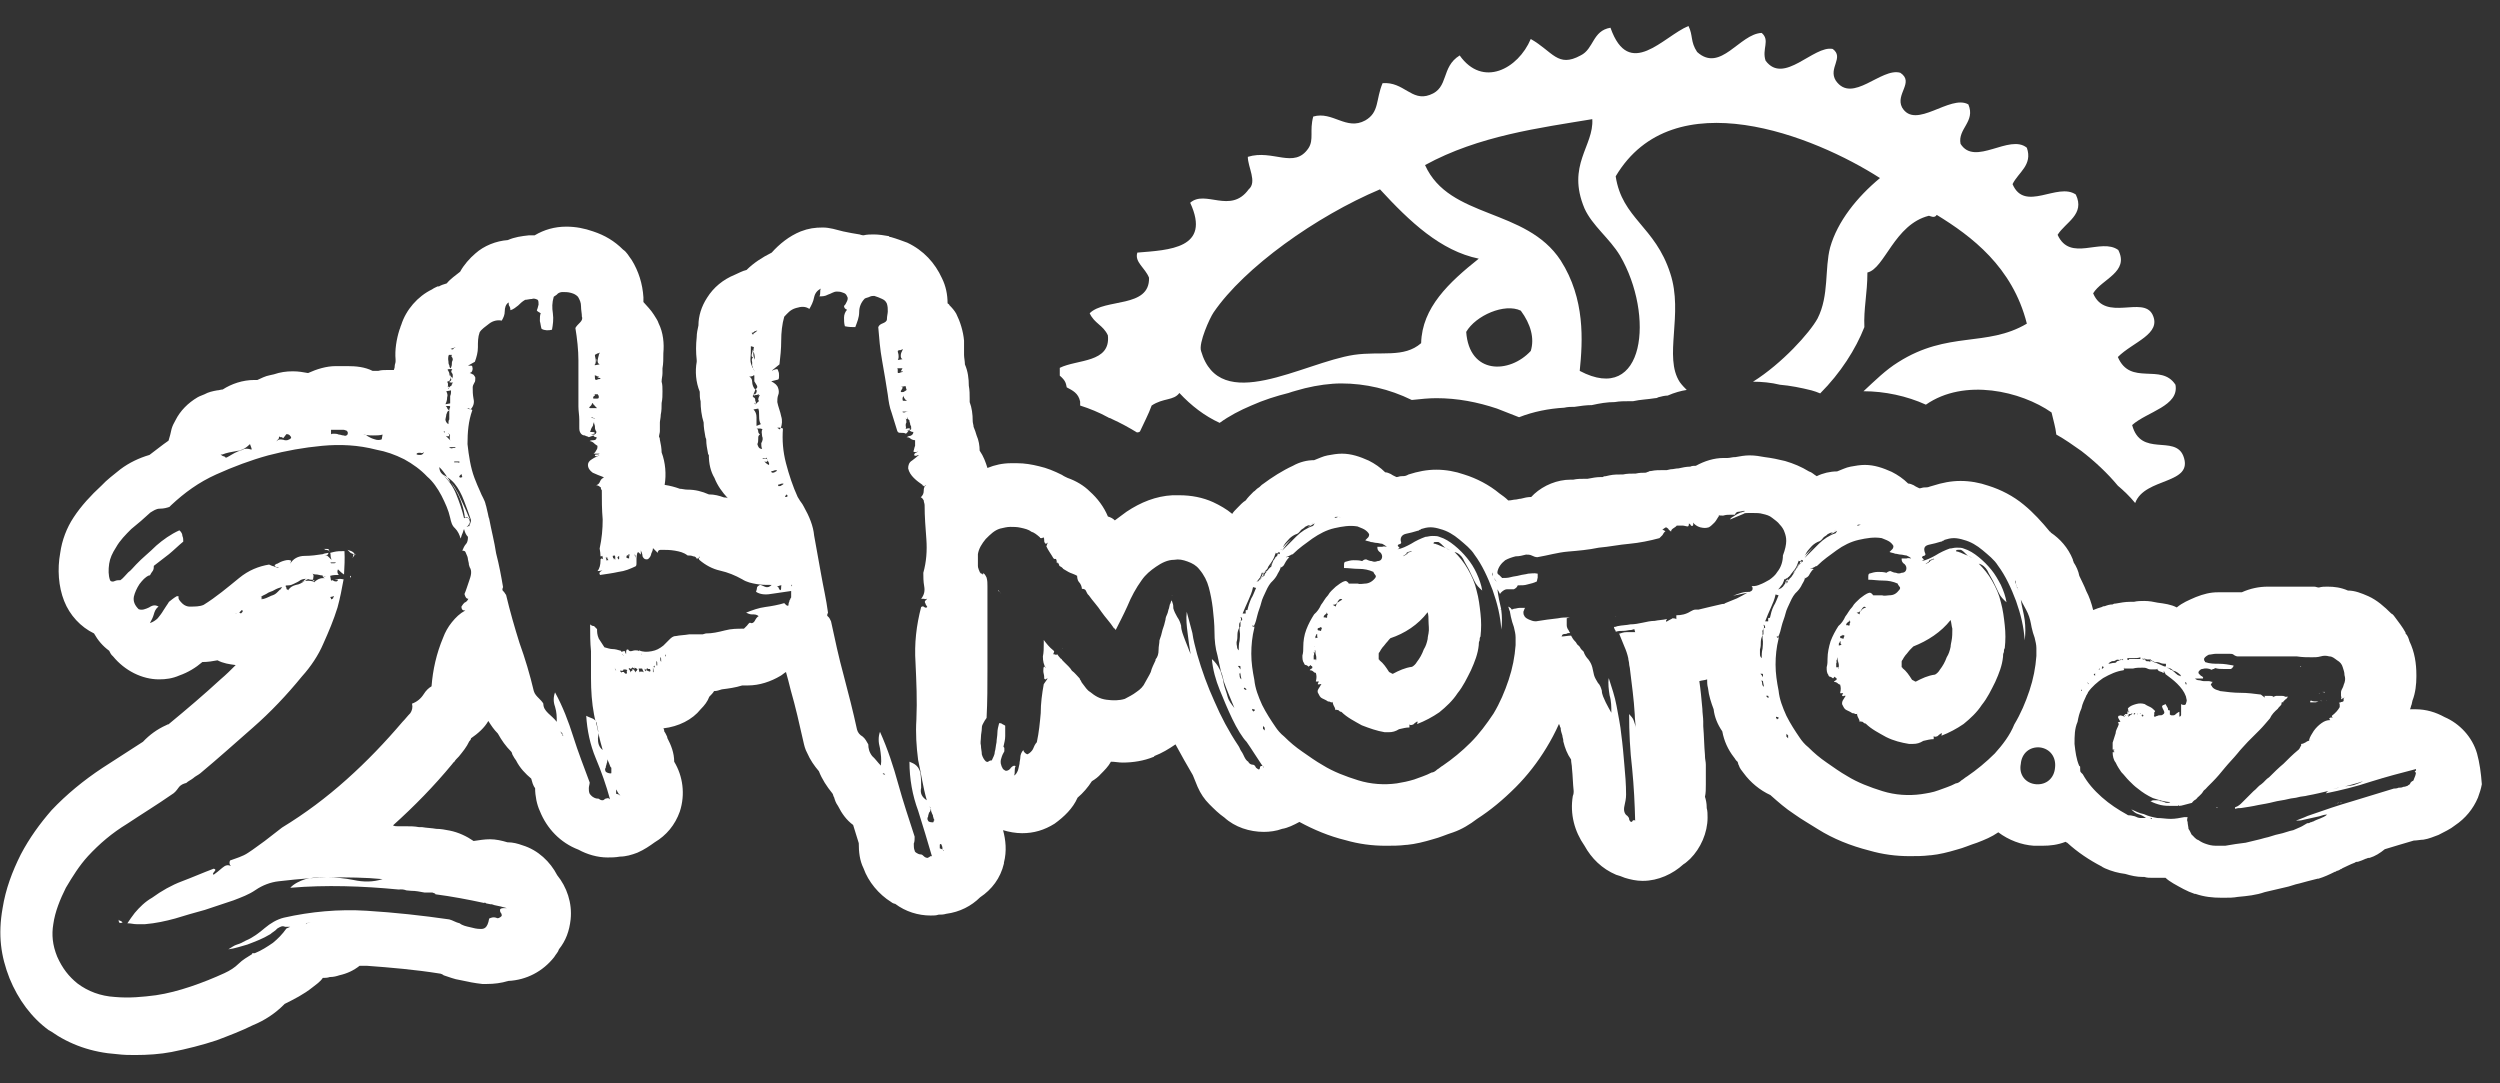 <?xml version="1.0" encoding="utf-8"?>
<!-- Generator: Adobe Illustrator 24.0.2, SVG Export Plug-In . SVG Version: 6.00 Build 0)  -->
<svg version="1.1" id="Vrstva_1" xmlns="http://www.w3.org/2000/svg" xmlns:xlink="http://www.w3.org/1999/xlink" x="0px" y="0px"
	 viewBox="0 0 577 250" style="enable-background:new 0 0 577 250;" xml:space="preserve">
<rect x="0" y="0" width="577" height="250" fill="#333333" stroke="none"/>
<style type="text/css">
	.st0{fill:#FFFFFF;}
</style>
<g>
	<path class="st0" d="M246.2,89.4c1.3,0.7,2.7,1.3,3.1,3.3c0,0.2,0,0.4,0,0.9c2.2,0.7,4.4,1.6,6.4,2.7c0.2,0.2,0.7,0.2,0.9,0.4
		c2,0.9,4,2,5.8,3.1c0.2,0,0.4,0,0.7-0.2c0.9-2,2-4,2.7-6c2.7-1.8,5.1-1.1,6.4-2.9c2.7,2.9,5.8,5.3,9.3,6.9c2.2-1.6,4.7-2.9,7.3-4
		c2.9-1.3,5.8-2.2,8.6-2.9c1.1-0.4,2.4-0.7,3.8-1.1c2.9-0.7,5.8-1.1,8.4-1.1c5.5,0,11.1,1.3,16.2,3.8c0,0,0,0,0.2,0
		c1.8-0.2,3.8-0.4,5.5-0.4c4.9,0,9.5,0.9,14,2.4c1.8,0.7,3.3,1.3,5.1,2c3.3-1.3,6.9-2,10.4-2.2c0.9-0.2,1.6-0.2,2.4-0.2
		c1.3-0.2,2.7-0.4,4-0.4c1.8-0.4,3.5-0.7,5.3-0.7c1.1-0.2,2.2-0.2,3.3-0.2c0.2,0,0.4,0,0.7,0h0.2c1.8-0.4,3.3-0.4,5.1-0.7
		c0.2,0,0.4,0,0.7-0.2c0.7-0.2,1.6-0.4,2.2-0.4c1.6-0.7,3.1-1.1,4.4-1.3c-0.4-0.4-1.1-1.1-1.6-1.8c-3.8-5.8,0.9-15.7-2.2-25.1
		c-3.5-10.9-11.1-12.6-12.6-22.4c13.3-22.4,45.9-9.3,61,0.4c-5.3,4.4-9.8,10-11.5,16c-1.3,4.9-0.2,11.1-2.9,16.4
		c-1.8,3.3-8.2,10.4-14.9,14.6c2,0,4.2,0.2,6.2,0.7c2.4,0.2,4.9,0.7,7.3,1.3c0.7,0.2,1.3,0.4,2,0.7c4.7-4.7,8.2-10.2,10.2-15.3
		c-0.2-4.2,0.7-7.8,0.7-12.6c4-0.9,6.2-11.1,14.2-13.1c0.2,0,1.3,0.7,1.8-0.2c8,4.9,17.5,12,20.8,25.1c-9.3,5.5-18.2,1.6-29.7,8.9
		c-2.9,1.8-5.3,4.2-8,6.7c4.9,0,10,1.1,14.4,3.1c8.9-6.2,22-3.1,29,1.8c0.4,1.8,0.9,3.3,1.1,5.1c2,1.1,3.8,2.4,5.8,3.8
		c3.1,2.4,6,5.1,8.4,8c1.3,1.1,2.7,2.4,4,4c2.2-6,13.7-4.2,11.1-10.9c-2-4.9-9.8,0.4-11.8-7.1c3.5-3.1,10.9-4.4,10-9.3
		c-3.3-5.1-10.4,0.4-13.3-6.4c3.5-3.5,10.2-5.3,8-9.8c-2.2-4.4-10.9,1.8-13.7-4.9c2-3.3,8.4-4.9,5.8-10c-4-2.9-11.1,2.9-14-3.5
		c1.8-2.9,6.4-4.7,4.2-9.3c-4.2-2.9-11.8,4.2-14.6-2.4c1.3-2.7,4.7-4.4,3.3-8.4c-4-3.3-12,4.4-15.3-0.9c-0.7-3.5,3.5-5.1,1.8-9.1
		c-4.2-2.4-12.2,6-15.3,0.7c-1.6-3.1,2.9-5.8-0.4-8c-4.4-1.3-11.1,7.3-14.9,1.8c-1.8-2.9,2-5.3-0.7-7.3c-4.4-0.9-11.3,8.4-15.5,2.7
		c-0.9-2.7,1.1-4.7-0.9-6.4c-5.1,0.2-9.5,9.3-14.9,4.4c-1.6-2.4-0.9-3.8-2-6c-5.8,2.4-13.7,12.6-18,0.4c-4.2,0.7-3.8,4.9-6.9,6.4
		c-5.3,2.9-6.4-0.9-11.5-3.8c-2.9,6.9-11.1,11.3-16.4,3.8c-4.4,2.7-2.4,7.5-6.9,9.1c-4.2,1.6-6-3.1-10.9-2.7c-1.6,3.8-0.7,6.7-4,8.6
		c-4.4,2.4-7.5-2.2-12-0.9c-0.9,3.3,0.2,5.3-1.1,7.3c-3.3,4.9-8.2,0.2-14,2c0,2.4,2.2,5.8,0.2,7.5c-4.2,5.8-10,0-13.5,3.1
		c4.9,10.6-4.9,10.9-12.2,11.5c-0.7,2.2,1.8,3.5,2.7,5.8c0.2,7.1-10.2,4.7-13.7,8.2c1.1,2.4,3.1,2.7,4.2,5.1
		c0.7,6.4-7.1,5.5-11.1,7.5c0,0.7,0,1.3,0,1.8C246,87.9,246,88.5,246.2,89.4z M353.3,81c-4.9,5.3-14.2,5.5-14.9-4.4
		c2.2-3.8,8.9-6.7,12.6-4.9C353.3,74.8,354.2,78.1,353.3,81z M367.5,27.5c0.4,6.2-6,10.6-1.8,20.6c1.8,4,5.8,6.9,8.2,10.9
		c8,13.7,5.8,34.6-9.3,26.6c0.7-6.9,1.3-16.6-4.4-25.5c-8-12.2-25.7-9.5-31.3-22C341.3,31.3,355.5,29.5,367.5,27.5z M280.1,72.1
		c7.1-10.4,23.7-22.2,38.4-28.4c6.9,7.5,14,14.2,22.8,16c-6.9,5.5-13.1,11.3-13.3,19.5c-4,3.5-9.3,1.8-15.5,2.7
		c-11.8,1.8-31,14-35.3-0.9C276.6,79.2,279.2,73.4,280.1,72.1z"/>
	<g>
		<path class="st0" d="M92.8,205.2c-0.1,0-0.2,0-0.3,0c-0.1,0-0.2,0-0.3,0c-0.1,0-0.1,0-0.2,0C92.4,205.1,92.6,205.2,92.8,205.2z"/>
		<path class="st0" d="M27.4,212.5c0,0.4,0.2,0.7,0.9,0.4c-0.2-0.2-0.4-0.4-0.7-0.4C27.4,212.2,27.4,212.2,27.4,212.5z"/>
		<path class="st0" d="M80.8,133.2c0.1,0,0.1,0.1,0.2,0.1v-0.4C80.8,132.9,80.8,133,80.8,133.2z"/>
		<path class="st0" d="M81.8,127.8c-0.2-0.3-0.4-0.5-1-0.7c-0.2-0.1-0.4-0.1-0.6-0.2c0.2,0.2,0.4,0.4,0.6,0.6
			c0.2,0.2,0.4,0.2,0.8,0.4C81.6,127.9,81.7,127.8,81.8,127.8z"/>
		<path class="st0" d="M81.9,127.8c0,0-0.1,0-0.1,0c0,0.1,0.1,0.1,0.1,0.2C82.1,128,82.1,127.9,81.9,127.8z"/>
		<path class="st0" d="M81.6,127.9c-0.1,0.1-0.1,0.3-0.1,0.5c-0.2,0.4-0.2,0.4,0,0.2c0,0,0-0.2,0.2-0.2v-0.2c0,0,0.2,0,0.2-0.2
			c0,0,0,0,0,0C81.8,128,81.8,128,81.6,127.9C81.6,128,81.6,128,81.6,127.9z"/>
		<path class="st0" d="M108.3,121.1v0.1c0.1-0.1,0.2-0.2,0.2-0.3c0-0.1,0-0.2,0-0.2C108.5,120.9,108.3,121.1,108.3,121.1z"/>
		<path class="st0" d="M94.2,205.3c0,0-0.1,0-0.1,0c-0.4,0-0.8-0.1-1.3-0.1C93.3,205.2,93.7,205.3,94.2,205.3z"/>
		<path class="st0" d="M55.1,104c-0.2,0.1-0.3,0.2-0.5,0.2c0,0,0,0,0.1,0c0.1,0,0.2-0.1,0.4-0.1c0.1,0,0.2-0.1,0.3-0.1
			c0.4-0.2,0.8-0.3,1.2-0.4c0,0,0,0,0,0C56.1,103.7,55.6,103.8,55.1,104z"/>
		<path class="st0" d="M75.5,126.7c-0.2,0-0.2,0-0.2,0s0,0-0.2,0h-0.2h-0.2c0.2,0,0.4,0.2,0.4,0.2c0.2,0,0.4,0,0.9,0.2
			c0,0.1,0,0.1,0,0.2c0,0,0.1,0,0.1,0c0-0.1-0.1-0.1-0.1-0.2C75.9,126.7,75.7,126.7,75.5,126.7z"/>
		<path class="st0" d="M108.5,120c0-0.2-0.2-0.4-0.4-0.9c-0.7-1.8-1.6-3.5-2.4-5.3c-0.5-0.9-1-1.7-1.6-2.5c0.4,0.7,0.8,1.4,1.2,2
			c1.1,2,1.8,4.2,2,6.2c0.2-0.1,0.3-0.1,0.5-0.1C108.1,119.5,108.3,119.7,108.5,120z"/>
		<path class="st0" d="M73.9,133.1C73.9,133.1,73.9,133.1,73.9,133.1C73.9,133.1,73.9,133.1,73.9,133.1
			C73.9,133.1,73.9,133.1,73.9,133.1z"/>
		<path class="st0" d="M72.6,134c-0.2-0.1-0.4-0.2-0.6-0.2c-0.4,0-1-0.2-1.4-0.2c-0.4,0.4-0.8,0.7-1.2,0.9c0,0,0.1,0,0.1-0.1
			c0.3-0.1,0.6-0.2,0.9-0.3c0.1-0.1,0.2-0.1,0.2-0.2c0.6-0.4,1.3-0.3,1.8,0.2C72.5,134.2,72.6,134.1,72.6,134z"/>
	</g>
	<g>
		<path class="st0" d="M174.5,89.8c0,0-0.1,0.1-0.1,0.1c0.1,0.1,0.1,0.1,0.1,0.2C174.5,90,174.5,89.9,174.5,89.8z"/>
		<path class="st0" d="M143.3,155C143.3,155,143.4,155,143.3,155c0.1,0,0.1,0,0.1-0.1C143.4,155,143.3,155,143.3,155z"/>
		<path class="st0" d="M146.2,154.6c0-0.1-0.1-0.2-0.2-0.2c0,0.1-0.1,0.2-0.1,0.2c0,0,0.1,0,0.1,0c0,0,0,0,0,0
			C146.1,154.6,146.1,154.6,146.2,154.6z"/>
		<path class="st0" d="M137.7,82.9c-0.1,0.2-0.1,0.5,0,0.6c0-0.1,0-0.2,0-0.4C137.8,83.1,137.8,83,137.7,82.9z"/>
		<path class="st0" d="M174.1,91.2C174.1,91.2,174.1,91.2,174.1,91.2C174.1,91.2,174.1,91.2,174.1,91.2
			C174.1,91.2,174.1,91.2,174.1,91.2z"/>
		<path class="st0" d="M174.5,89.8C174.5,89.8,174.5,89.8,174.5,89.8C174.5,89.8,174.5,89.7,174.5,89.8
			C174.5,89.7,174.5,89.8,174.5,89.8z"/>
		<path class="st0" d="M174.4,90.7C174.4,90.7,174.4,90.7,174.4,90.7c-0.2,0.2-0.3,0.3-0.4,0.5c0,0,0.1,0.1,0.2,0.1
			C174.3,91,174.3,90.8,174.4,90.7z"/>
		<path class="st0" d="M103.9,86.3c0,0.2,0,0.4,0,0.7c0,0.1,0.1,0.2,0.1,0.3c0,0.1,0.1,0.1,0.2,0.2c0,0.2,0,0.3-0.1,0.5
			c0,0,0.1,0,0.1-0.1c0,0,0,0,0,0c0.1-0.1,0.1-0.2,0.2-0.3c0-0.1,0-0.2,0-0.4C104.1,87,103.9,86.7,103.9,86.3z"/>
		<path class="st0" d="M146.4,154.5c0,0.1,0.1,0.2,0.1,0.3C146.4,154.7,146.4,154.6,146.4,154.5
			C146.4,154.5,146.4,154.5,146.4,154.5z"/>
		<path class="st0" d="M138.4,81.4C138.4,81.4,138.4,81.4,138.4,81.4c-0.1,0-0.1,0.1-0.1,0.1C138.4,81.5,138.4,81.5,138.4,81.4z"/>
		<path class="st0" d="M210.2,98.6c0,0,0.1,0.1,0.1,0.2l0,0c0,0,0,0,0,0C210.3,98.6,210.2,98.6,210.2,98.6z"/>
		<path class="st0" d="M137.6,128.7c0.1,0,0.1,0,0.2,0.1C137.7,128.7,137.7,128.7,137.6,128.7z"/>
		<path class="st0" d="M103.9,82.1c0.1,0,0.1,0.1,0.2,0.1C104,82.1,103.9,82.1,103.9,82.1z"/>
		<path class="st0" d="M103.7,88.1C103.7,88.1,103.7,88.1,103.7,88.1c0.1,0,0.1,0,0.2,0c0,0,0,0,0,0c0.1-0.1,0.1-0.1,0.1-0.2
			C103.9,88,103.8,88,103.7,88.1z"/>
	</g>
	<g>
		<path class="st0" d="M226.2,138c0.2-0.2,0.2-0.2,0.2-0.2c0-0.2,0-0.2,0-0.4l0,0c0,0.2,0,0.2,0,0.4L226.2,138z"/>
		<path class="st0" d="M226.5,134h0.2H226.5z"/>
		<path class="st0" d="M225.6,158.8c0.2,0,0.4-0.2,0.7-0.4c-0.2,0-0.2,0-0.4,0.2C225.6,158.6,225.6,158.6,225.6,158.8z"/>
		<path class="st0" d="M286.1,165.7c0-0.2-0.2-0.4-0.2-0.7C285.9,165.2,286.1,165.5,286.1,165.7z"/>
		<path class="st0" d="M286.5,167.7c0.2,0.4,0.2,0.9,0.4,1.1c0.2,0.4,0.4,0.7,0.9,0.7c0.2,0,0.2,0,0-0.4c-0.2-0.2-0.2-0.7-0.4-0.9
			c-0.4-0.4-0.7-1.1-0.9-1.6c-0.2-0.2-0.4-0.7-0.4-0.9c0,0.2,0.2,0.4,0.2,0.4C286.3,166.8,286.5,167.2,286.5,167.7z"/>
		<path class="st0" d="M226.5,151.3c-0.2,0-0.2,0-0.4,0c-0.2,0-0.2,0.2-0.2,0.2l0.4,0.4l-0.2,0.4c0,0,0.2,0,0.2,0.2
			c0.2,0.2,0.2,0.2,0.2,0.2c-0.2-0.2-0.2-0.4,0-0.7C226.5,151.7,226.5,151.5,226.5,151.3z"/>
		<path class="st0" d="M226.5,139.3c-0.2,0-0.2,0-0.4,0C226.2,139.3,226.2,139.3,226.5,139.3c0,0.2,0,0.2,0.2,0.2
			C226.7,139.5,226.7,139.3,226.5,139.3z"/>
		<path class="st0" d="M225.8,142.4c0.2,0.2,0.4,0.7,0.4,1.1s0,0.4,0,0.4c0-0.2,0-0.2,0-0.4c0-0.2,0.2-0.4,0.2-0.7
			c0-0.2,0-0.4,0-0.4H225.8z"/>
		<path class="st0" d="M226.5,145.5c0,0-0.2,0-0.4,0c-0.2,0.2-0.2,0.2-0.2,0.4v1.1h0.7c-0.2,0-0.2-0.2-0.2-0.2c0-0.2,0-0.2,0.2-0.4
			c0-0.2,0.2-0.4,0.2-0.4C226.7,145.7,226.5,145.5,226.5,145.5z"/>
		<path class="st0" d="M292.5,176.5C292.5,176.5,292.3,176.3,292.5,176.5C292.3,176.3,292.3,176.5,292.5,176.5L292.5,176.5z"/>
		<path class="st0" d="M244.9,153c0,0.2-0.2,0.4-0.2,0.4c-0.2,0.4-0.2,0.9,0,1.3c0,0.4,0,0.7,0.2,1.1v0.2c0,0.2,0,0.7,0,0.9
			c0,0,0,0.2,0,0.4s0,0.2,0,0.2s0,0,0.2,0l0,0l0,0l0,0c0,0,0,0,0.2-0.2h0.2v-0.2l0,0c-0.4-0.4-0.4-1.1-0.4-1.8c0.2-0.7,0-1.3-0.2-2
			c0-0.4,0.2-0.9,0.2-1.3l0,0c0,0-0.2,0.2-0.2,0.4C244.9,152.8,244.9,152.8,244.9,153z"/>
		<path class="st0" d="M277,155.9c0,0.2,0,0.4,0.2,0.7l0.2,0.4c0-0.2-0.2-0.4-0.2-0.9C277,156.1,277,155.9,277,155.9z"/>
		<path class="st0" d="M226.9,132.9l-0.2,0.2c0,0,0-0.2-0.2-0.4v0.2c0,0,0,0.2-0.2,0.2l0.2,0.2c0.2,0,0.2,0,0.2-0.2L226.9,132.9
			C227.1,133.1,227.1,133.1,226.9,132.9C227.1,132.9,227.1,132.9,226.9,132.9C227.1,132.9,227.1,132.9,226.9,132.9z"/>
		<path class="st0" d="M291.9,175.7C291.6,175.4,291.6,175.4,291.9,175.7c-0.2-0.2-0.2-0.4-0.2-0.4c0-0.2-0.2-0.2-0.2-0.2
			s-0.2,0,0,0c0,0,0,0.2,0.2,0.2C291.6,175.4,291.6,175.4,291.9,175.7c0,0.2,0,0.2,0.2,0.2c0.2,0,0.4,0.2,0.7,0.4l0,0
			C292.1,176.1,292.1,176.1,291.9,175.7L291.9,175.7z"/>
		<path class="st0" d="M226.2,134.6L226.2,134.6C226.2,134.4,226.2,134.4,226.2,134.6C226.2,134.4,226.2,134.4,226.2,134.6
			C226.2,134.4,226.2,134.4,226.2,134.6v-0.4l0,0V134c-0.2,0-0.2,0.2-0.2,0.4C226,134.4,226,134.6,226.2,134.6c0,0.2,0,0.2,0,0.2
			s0,0,0,0.2s0,0.7,0,0.9c0,0.2,0,0.7,0,0.9c0,0.2,0.2,0.2,0.2,0.4c0,0,0,0,0-0.2c0,0.2,0,0.4,0.2,0.4c-0.2-0.4-0.2-0.9,0-1.3
			c0.2-0.4,0.2-0.9,0.2-1.3C226.7,134.9,226.7,134.9,226.2,134.6L226.2,134.6L226.2,134.6L226.2,134.6z"/>
		<path class="st0" d="M277,155.3c0,0-0.2-0.2-0.2-0.4c0-0.2,0-0.2-0.2-0.2l0,0l0.2,0.2C276.8,155,277,155,277,155.3
			c0,0.4,0,0.4,0.2,0.7l0,0C277,155.7,277,155.5,277,155.3z"/>
		<g>
			<path class="st0" d="M270.6,137.5C270.4,137.3,270.4,137.5,270.6,137.5L270.6,137.5z"/>
			<path class="st0" d="M245.1,149.7C245.3,149.7,245.3,149.5,245.1,149.7L245.1,149.7z"/>
			<path class="st0" d="M231.1,136.9c-0.2,0-0.4-0.2-0.4-0.2C230.9,136.9,230.9,136.9,231.1,136.9z"/>
			<path class="st0" d="M242.6,141.7C242.4,141.5,242.6,141.7,242.6,141.7L242.6,141.7z"/>
			<path class="st0" d="M230.5,136.4c0,0.2,0.2,0.2,0.2,0.2c-0.2-0.2-0.2-0.2-0.2-0.4C230.2,136.2,230.5,136.4,230.5,136.4z"/>
		</g>
		<path class="st0" d="M243.8,169l-0.2,0.2L243.8,169z"/>
		<path class="st0" d="M226.5,134C226.5,134.2,226.5,134.2,226.5,134L226.5,134c-0.2,0.2-0.2,0.2-0.2,0.4l0,0l0,0l0,0
			C226.2,134.4,226.2,134.4,226.5,134C226.2,134.2,226.5,134.2,226.5,134z"/>
		<path class="st0" d="M244,168.3c0,0.2,0,0.4,0,0.7v0.2l0,0c0-0.2,0.2-0.2,0.2-0.2v-0.2C244.2,168.3,244.2,168.3,244,168.3
			C244,168.1,244,168.3,244,168.3z"/>
		<path class="st0" d="M245.1,160.6c0-0.7,0-1.3-0.2-2v0.2l0,0c0,0.9,0,1.8-0.2,2.7c0,0.7-0.2,1.3-0.2,2c0,0.2,0,0.4,0,0.7
			c0,0.2,0,0.7,0,0.9l0.2,0.4c0.2-1.1,0.2-2.4,0.2-3.5c0-0.2,0-0.2,0-0.4v-0.2C245.1,161,245.1,160.8,245.1,160.6z"/>
		<path class="st0" d="M244.9,158.6L244.9,158.6L244.9,158.6C244.9,158.4,244.6,158.4,244.9,158.6z"/>
	</g>
	<g>
		<path class="st0" d="M308.5,139.1c0,0.1-0.1,0.1-0.1,0.2c0,0,0,0,0,0c0.1-0.1,0.3-0.2,0.4-0.2c0,0,0-0.1,0-0.1
			C308.7,139,308.6,139,308.5,139.1z"/>
		<path class="st0" d="M290.5,134c0.1,0,0.2,0,0.3,0c0-0.1,0-0.2,0-0.3C290.7,133.8,290.6,133.9,290.5,134z"/>
		<path class="st0" d="M293.1,130.7c0.2-0.2,0.3-0.5,0.5-0.7c0.1-0.1,0.1-0.2,0.2-0.3c0,0,0-0.1,0.1-0.1
			C293.6,129.9,293.3,130.3,293.1,130.7z"/>
		<path class="st0" d="M290.5,134c-0.3,0.1-0.4,0.2-0.4,0.4h0c0.1-0.1,0.1-0.1,0.2-0.2C290.4,134.1,290.4,134.1,290.5,134z"/>
		<path class="st0" d="M294.1,129.1c-0.1,0.2-0.2,0.3-0.2,0.5c0,0,0,0,0,0c0.2-0.3,0.4-0.6,0.6-0.8c0.1-0.1,0.2-0.2,0.2-0.4
			C294.4,128.5,294.3,128.8,294.1,129.1z"/>
		<path class="st0" d="M303.6,152.2c0.1,0,0.1,0,0.2,0.1c0,0,0,0,0,0c0,0.1,0,0.1,0,0.1C303.8,152.2,303.8,152.2,303.6,152.2z"/>
		<path class="st0" d="M290.8,133.7c0.1-0.1,0.1-0.1,0.2-0.2l0.3-0.3c0-0.1,0.1-0.1,0.1-0.2c0.2-0.2,0.2-0.2,0.3-0.3l-0.1-0.1
			c-0.2-0.2-0.2-0.2,0-0.2c0.1-0.1,0.3-0.3,0.5-0.4c0,0,0,0-0.1-0.1v-0.1c-0.1,0-0.1,0-0.2,0.1c0,0,0,0,0,0
			c-0.1,0.1-0.2,0.2-0.3,0.2c-0.1,0.2-0.1,0.6-0.3,0.9C291,133.3,290.9,133.4,290.8,133.7z"/>
		<path class="st0" d="M295,128.2l0.2-0.2c0.1,0,0.1,0,0.1,0c0,0,0,0,0,0c0.1-0.1,0-0.2-0.1-0.2c0,0-0.1,0-0.3,0
			c0,0.2-0.1,0.4-0.2,0.6C294.8,128.3,294.9,128.3,295,128.2z"/>
	</g>
	<g>
		<path class="st0" d="M383.4,122.4h-0.2C383.2,122.4,383.2,122.4,383.4,122.4L383.4,122.4z"/>
		<path class="st0" d="M383.4,122.4L383.4,122.4L383.4,122.4L383.4,122.4L383.4,122.4z"/>
		<path class="st0" d="M382.1,122.9c0.4,0,0.9-0.2,1.1-0.4l0,0H383c-0.2,0-0.4,0.2-0.7,0.2s-0.4,0.2-0.7,0.2s-0.4,0.2-0.7,0.2l0,0
			c0.2,0,0.2,0,0.4,0C381.7,122.9,381.9,122.9,382.1,122.9z"/>
		<path class="st0" d="M375.9,123.8c0.2,0,0.2,0,0.4,0.2c0.2,0,0.4,0,0.4-0.2l-0.2-0.7c-0.2,0.2-0.4,0.2-0.7,0.4
			c-0.2,0-0.4,0.2-0.7,0.2l0,0C375.7,123.8,375.9,123.8,375.9,123.8z"/>
		<path class="st0" d="M379.4,122.9c0,0.2,0,0.2,0,0.4s-0.2,0.2,0,0.4l0.2-0.2C379.4,123.1,379.4,123.1,379.4,122.9z"/>
		<path class="st0" d="M381,123.1c-0.2,0-0.2,0-0.4,0C380.6,123.1,380.8,123.1,381,123.1z"/>
		<path class="st0" d="M381.4,123.1c-0.2,0-0.2,0.2-0.4,0.2c0.2-0.2,0.7-0.2,1.1-0.2c0.4,0,0.9,0,1.1,0c-0.4,0-0.9,0-1.3,0
			C381.7,123.1,381.7,123.1,381.4,123.1z"/>
		<path class="st0" d="M383.2,122.7c0,0.2,0,0.2,0,0.4C383.2,122.9,383.2,122.9,383.2,122.7c0-0.2,0-0.2,0.2-0.4l0,0
			C383.2,122.4,383.2,122.7,383.2,122.7z"/>
		<path class="st0" d="M404.3,135.5l1.1-0.2c-0.2,0-0.4,0-0.7,0S404.3,135.3,404.3,135.5L404.3,135.5z"/>
		<path class="st0" d="M373.2,124.2c0.2,0,0.4,0.2,0.7,0.2c0.2,0,0.2-0.2,0.2-0.4c0-0.2,0-0.2,0-0.4c-0.2-0.2-0.2-0.2-0.2-0.2
			l-1.1,0.2l0.2,0.7C372.8,124.2,373,124,373.2,124.2z"/>
		<path class="st0" d="M383.9,122.7C383.9,122.7,383.7,122.7,383.9,122.7C383.7,122.7,383.7,122.7,383.9,122.7L383.9,122.7z"/>
		<path class="st0" d="M383.4,122.4L383.4,122.4L383.4,122.4l0.2,0.2l0,0C383.7,122.4,383.7,122.4,383.4,122.4
			C383.4,122.4,383.7,122.4,383.4,122.4C383.7,122.4,383.7,122.4,383.4,122.4L383.4,122.4L383.4,122.4L383.4,122.4z"/>
		<g>
			<path class="st0" d="M348.1,140c0.1,0.3,0.2,0.6,0.3,0.9c0.1,0,0.3,0,0.5,0C348.9,140.4,348.5,140.2,348.1,140z"/>
			<path class="st0" d="M373,142.4C372.8,142.2,372.8,142.4,373,142.4L373,142.4z"/>
		</g>
		<path class="st0" d="M383.4,122.4L383.4,122.4L383.4,122.4z"/>
		<path class="st0" d="M383.7,122.7C383.7,122.4,383.7,122.4,383.7,122.7C383.7,122.4,383.7,122.4,383.7,122.7
			C383.7,122.4,383.7,122.4,383.7,122.7z"/>
		<path class="st0" d="M383.9,122.7C383.9,122.7,383.7,122.7,383.9,122.7L383.9,122.7C383.7,122.7,383.7,122.7,383.9,122.7z"/>
		<path class="st0" d="M390.1,141.7c0,0,0.2,0.2,0.2,0.4c0,0.2,0.2,0.2,0.2,0.2c0-0.2,0-0.2,0-0.4
			C390.3,141.7,390.1,141.7,390.1,141.7z"/>
		<path class="st0" d="M381.2,144.2c-0.2,0-0.4,0-0.7,0.2c0.2,0.2,0.7,0.4,1.1,0.2c0.4-0.2,0.9-0.2,1.3,0c0.2,0,0.4-0.2,0.9-0.2
			c0.2,0,0.4-0.2,0.7-0.4c-0.4,0.2-1.1,0.2-1.6,0.2C382.3,144,381.7,144,381.2,144.2z"/>
		<path class="st0" d="M388.1,142.8c-0.2,0-0.4,0-0.7,0.2h-0.2c-0.2,0.2-0.2,0.4-0.2,0.7c0,0,0,0.2,0,0c0,0,0.2-0.2,0.4-0.7v-0.2
			C387.9,143.1,387.9,143.1,388.1,142.8c0,0.2,0,0.2,0,0.4l-0.2,0.4c0-0.2,0.2-0.4,0.4-0.4c0.2,0,0.4-0.2,0.4-0.4c0,0-0.2,0-0.4,0
			C388.5,142.8,388.3,142.8,388.1,142.8z"/>
		<path class="st0" d="M380.3,144.4C380.6,144.2,380.6,144.2,380.3,144.4C380.6,144.2,380.6,144.2,380.3,144.4
			C380.6,144.2,380.3,144.2,380.3,144.4z"/>
		<path class="st0" d="M393.6,140.6c0,0.2,0,0.2,0,0.4s0,0.2,0,0.4c0,0,0,0.2,0.2,0c0,0,0.2,0,0.2-0.2s0-0.2,0-0.4
			C393.9,140.6,393.9,140.6,393.6,140.6z"/>
		<path class="st0" d="M378.1,171.4c0,0.7,0,1.3,0,1.8c0,0.7,0.2,1.1,0.4,1.8c-0.2-2.4-0.2-4.7-0.4-7.1c0,0.4,0,1.1,0,1.6
			C378.1,170.1,378.1,170.8,378.1,171.4z"/>
		<path class="st0" d="M378.3,167.7L378.3,167.7c0,0,0,0,0,0.2C378.3,167.9,378.3,167.9,378.3,167.7z"/>
		<path class="st0" d="M397.2,140l0.4,0.2c0.2,0,0.2,0,0.2,0s0.2,0,0.2-0.2c0,0,0-0.2-0.2-0.2L397.2,140z"/>
		<path class="st0" d="M379.2,144.2c-0.2,0-0.2,0.2-0.2,0.4c0,0.2,0,0.4,0,0.4c0.2-0.2,0.4-0.4,0.7-0.4s0.4,0,0.7-0.2h-0.2
			C379.9,144.4,379.4,144.4,379.2,144.2z"/>
		<path class="st0" d="M379.4,187.2V187c0-0.2,0-0.2,0-0.2c-0.2,0-0.2,0-0.2,0.2c0,0.2,0,0.4,0,0.7c0.2,0.2,0.2,0.2,0.4,0.4
			c0,0.2,0,0.2,0,0.2c0-0.2,0-0.4,0-0.9v-0.2H379.4z"/>
		<path class="st0" d="M358.2,146.4l0.2,0.2l0.2,0.2l0.2-0.2v-0.2C358.6,146.6,358.4,146.6,358.2,146.4z"/>
		<path class="st0" d="M373,166.8c0,0.2,0,0.2,0,0.4v0.7v0.2c0-0.2,0-0.4,0-0.7C373,167.2,373,167,373,166.8z"/>
		<path class="st0" d="M368.6,124.9c0.4,0.2,0.7,0,0.7,0c0-0.2-0.2-0.2-0.2-0.4c0-0.2-0.2-0.2-0.2-0.2l-0.2,0.4l-0.4-0.2
			c0,0.2,0,0.2-0.2,0.4c0,0.2-0.2,0.2,0,0.4C367.9,124.7,368.1,124.7,368.6,124.9z"/>
		<path class="st0" d="M362.8,125.3c0.4,0,0.9-0.2,1.3-0.4c0.4-0.2,0.9,0,1.3,0.2l-0.2-0.7c-0.4,0.4-0.9,0.4-1.3,0.4
			c-0.4,0-1.1-0.2-1.6-0.2C362.4,124.9,362.4,125.1,362.8,125.3z"/>
		<path class="st0" d="M372.6,166.1C372.6,166.1,372.6,166.3,372.6,166.1c0.2,0.4,0.2,0.4,0.2,0.7v-0.2
			C373,166.3,372.8,166.1,372.6,166.1z"/>
		<path class="st0" d="M379,176.8c0,0.2,0,0.4,0,0.4C379,177,379,177,379,176.8z"/>
		<path class="st0" d="M379.7,188.3L379.7,188.3L379.7,188.3L379.7,188.3z"/>
		<path class="st0" d="M379.2,180.5c0-0.2,0-0.4,0-0.9c0-0.2,0-0.4,0-0.7c0-0.2,0-0.4,0-0.7c0-0.2,0-0.7,0-0.9s0-0.2,0-0.4
			c0,0.2,0,0.4,0,0.4c0,0.4-0.2,0.9-0.2,1.1c0,0.4-0.2,0.7-0.2,1.1C378.8,180.1,379,180.3,379.2,180.5
			C379.2,181,379.2,181,379.2,180.5z"/>
	</g>
	<g>
		<path class="st0" d="M429.3,140.8c-0.1,0.1-0.1,0.1-0.1,0.2c0.1-0.1,0.2-0.1,0.3-0.2c0,0,0-0.1,0-0.1
			C429.5,140.8,429.4,140.8,429.3,140.8z"/>
		<path class="st0" d="M424.2,153.9c0.1,0,0.1,0,0.2,0.1c0,0,0,0,0,0c0,0.1,0,0.1,0,0.1C424.5,153.9,424.5,153.9,424.2,153.9z"/>
		<path class="st0" d="M413.8,132.5c0.2-0.2,0.3-0.5,0.5-0.7c0.1-0.2,0.2-0.3,0.2-0.4c0,0,0,0,0,0C414.2,131.6,414,132,413.8,132.5z
			"/>
		<path class="st0" d="M414.7,130.9c-0.1,0.2-0.1,0.3-0.2,0.4c0,0,0,0,0,0c0.2-0.3,0.4-0.6,0.6-0.8c0.1-0.1,0.2-0.2,0.2-0.4
			C415.1,130.3,414.9,130.5,414.7,130.9z"/>
		<path class="st0" d="M412.7,133.7c-0.1,0-0.1,0-0.2,0.1c0,0,0,0,0,0c-0.1,0.1-0.2,0.2-0.3,0.2c-0.1,0.2-0.1,0.6-0.3,0.9
			c-0.2,0.2-0.3,0.4-0.4,0.6c0.1-0.1,0.1-0.1,0.2-0.2l0.3-0.3c0-0.1,0.1-0.1,0.1-0.2c0.2-0.2,0.2-0.2,0.3-0.3l-0.1-0.1
			c-0.2-0.2-0.2-0.2,0-0.2c0.2-0.1,0.4-0.2,0.5-0.3C412.8,133.8,412.7,133.8,412.7,133.7L412.7,133.7z"/>
		<path class="st0" d="M411.1,135.8c0.1,0,0.2,0,0.3,0c0-0.1,0-0.2,0-0.3C411.3,135.6,411.2,135.7,411.1,135.8z"/>
		<path class="st0" d="M411.1,135.8c-0.3,0.1-0.4,0.2-0.4,0.4l0,0c0.1-0.1,0.1-0.1,0.2-0.2C411,135.9,411.1,135.8,411.1,135.8z"/>
		<path class="st0" d="M415.6,130l0.2-0.2c0.1,0,0.1,0,0.1,0c0,0,0,0,0,0c0.1-0.1,0-0.2-0.1-0.2c0,0-0.1,0-0.3,0
			c0,0.2-0.1,0.4-0.2,0.6C415.4,130.1,415.5,130,415.6,130z"/>
	</g>
	<g>
		<path class="st0" d="M491.2,165.1c0,0,0,0.1,0,0.1c0.1,0,0.1,0,0.2,0C491.3,165.2,491.3,165.2,491.2,165.1z"/>
		<path class="st0" d="M501.8,155.2C501.8,155.2,501.9,155.2,501.8,155.2c0.1,0,0.2,0,0.2,0c-0.2-0.1-0.3-0.2-0.4-0.4c0,0,0,0,0,0
			C501.7,154.9,501.8,155.1,501.8,155.2z"/>
		<path class="st0" d="M496.3,152.6c0,0,0.1,0,0.1,0c0,0,0.1,0,0.1,0h0c0-0.1,0-0.1-0.1-0.2C496.4,152.4,496.3,152.5,496.3,152.6z"
			/>
		<path class="st0" d="M496.5,152.6c0.1,0.1,0.2,0.2,0.3,0.2c0.1,0,0.2,0,0.3,0.2c0,0,0.1,0,0.1,0.1c0.1,0,0.2,0,0.3,0
			c-0.2-0.1-0.3-0.1-0.4-0.2c-0.2,0-0.2,0-0.2,0C496.7,152.8,496.7,152.6,496.5,152.6z"/>
		<path class="st0" d="M491.9,164.8C492.1,164.8,492.1,164.6,491.9,164.8L491.9,164.8z"/>
		<path class="st0" d="M494.6,164.9c0,0,0.1,0-0.1-0.1C494.5,164.8,494.5,164.9,494.6,164.9C494.6,164.9,494.6,164.9,494.6,164.9z"
			/>
	</g>
	<g>
		<path class="st0" d="M542.4,159L542.4,159L542.4,159z"/>
		<path class="st0" d="M549.1,179.6c0.2,0,0.7,0,0.9-0.2c0.2,0,0.4-0.2,0.7-0.4c0-0.2,0-0.2-0.2,0c-0.2,0-0.4,0.2-0.7,0.2
			s-0.2,0-0.2,0s-0.2,0-0.4,0.2c-0.2,0-0.4,0.2-0.9,0.2c-0.4,0.2-0.7,0.2-1.1,0.4c0.2-0.2,0.4-0.2,0.9-0.2
			C548.4,179.6,548.6,179.6,549.1,179.6z"/>
		<path class="st0" d="M555.5,177.9c0.2,0,0.2,0,0.4-0.2c0-0.2,0.2-0.2,0.4-0.2l0,0c-0.2,0-0.2,0-0.4,0.2h-0.2c0,0,0,0-0.2,0
			C555.5,177.7,555.5,177.7,555.5,177.9C555.3,177.7,555.3,177.7,555.5,177.9l-0.2-0.2l0,0l0,0C555.3,177.9,555.3,177.9,555.5,177.9
			z"/>
		<path class="st0" d="M542.6,158.1C542.6,158.1,542.6,157.9,542.6,158.1C542.6,157.9,542.6,158.1,542.6,158.1c0,0.2,0,0.4,0,0.4
			l0,0l0,0c0,0,0,0,0,0.2c0,0,0,0.2-0.2,0.2l0,0c0,0,0,0,0,0.2l0,0l0,0l-0.2,0.2c0.2,0,0.4,0,0.4-0.4c0-0.2,0.2-0.4,0.2-0.9
			C542.9,158.1,542.9,158.1,542.6,158.1C542.9,158.1,542.9,158.1,542.6,158.1z"/>
		<path class="st0" d="M543.1,155v0.2c0,0.9-0.2,1.8-0.4,2.7c0.4-0.9,0.7-1.8,0.4-2.7V155z"/>
		<path class="st0" d="M542.6,158.6L542.6,158.6c0,0,0,0.2-0.2,0.2l0,0C542.6,158.8,542.6,158.6,542.6,158.6z"/>
		<path class="st0" d="M543.1,155c0-0.9-0.2-1.6-0.4-2.2C542.9,153.5,542.9,154.2,543.1,155z"/>
		<path class="st0" d="M542.4,159h-0.2C542.2,159.2,542.2,159,542.4,159z"/>
		<path class="st0" d="M519.1,161.5c0.2,0,0.7,0,0.9,0c0,0,0,0,0.2,0c0.2,0,0.2,0,0.4,0c0.4,0,0.7,0,1.1,0h0.2h0.2
			c0.2,0,0.2,0,0.4,0c0,0,0,0-0.2,0l0,0c-0.4,0-0.9,0-1.6,0c-0.2,0-0.2,0-0.4,0c-0.4,0-0.9,0-1.6,0c0,0,0,0-0.2,0
			c-0.4,0-0.7,0-1.1,0l-0.2,0.2c0.2,0,0.4,0,0.4,0c-0.2,0-0.4,0-0.4,0C518,161.5,518.5,161.5,519.1,161.5
			C518.9,161.5,518.9,161.5,519.1,161.5z"/>
		<path class="st0" d="M522.2,161.2L522.2,161.2C522.2,161.2,522.5,161.2,522.2,161.2C522.5,161.2,522.5,161.2,522.2,161.2z"/>
		<path class="st0" d="M556.6,177.2h-0.2C556.4,177.4,556.6,177.2,556.6,177.2L556.6,177.2z"/>
		<path class="st0" d="M539.3,185.4C539.3,185.4,539.1,185.4,539.3,185.4c-0.2,0.2-0.4,0.2-0.4,0.2
			C539.1,185.6,539.1,185.6,539.3,185.4L539.3,185.4c0.2,0,0.4-0.2,0.4-0.2C539.8,185.4,539.5,185.4,539.3,185.4
			C539.5,185.4,539.3,185.4,539.3,185.4z"/>
		<path class="st0" d="M540.4,185.2h0.2c-0.2,0-0.2,0-0.4,0.2C540.2,185.2,540.2,185.2,540.4,185.2z"/>
		<path class="st0" d="M539.8,185.2h0.2l0,0C540,185.2,540,185.2,539.8,185.2L539.8,185.2z"/>
		<path class="st0" d="M522.5,148.8v-0.2l-0.2-0.2C522.2,148.6,522.2,148.8,522.5,148.8z"/>
		<path class="st0" d="M526.2,161.5H526c-0.2,0-0.7-0.2-0.9,0c-0.2,0-0.4,0-0.7,0.2c-0.2,0-0.7,0-0.9,0h-0.2h-0.2l0,0l0,0
			c0,0,0,0.2,0.2,0.2v0.2l0,0l0,0c0.4-0.2,0.9-0.2,1.3-0.2c0.4,0,0.9,0,1.6,0l0,0c0.2,0,0.4,0,0.9,0.2l0,0l-0.2-0.2
			C526.4,161.5,526.2,161.5,526.2,161.5z"/>
		<path class="st0" d="M542,151.7C542,151.7,542,151.9,542,151.7c0.2,0.4,0.4,0.7,0.7,0.9c0.4,0.9,0.7,1.8,0.7,2.7
			c0,0.9,0,1.8-0.2,2.7c0.2-0.7,0.4-1.6,0.4-2.2c0-0.9-0.2-1.8-0.7-2.9c0,0,0,0,0-0.2c0,0,0,0,0-0.2c-0.2-0.4-0.4-0.9-0.9-1.1
			C541.7,151.5,541.7,151.5,542,151.7C541.7,151.7,542,151.7,542,151.7z"/>
		<g>
			<path class="st0" d="M536.6,161.9c-0.4,0-0.7,0-0.9-0.2h-0.2C536,161.9,536.2,161.9,536.6,161.9z"/>
			<path class="st0" d="M536.6,159.7c-0.1,0-0.1,0-0.2,0C536.4,159.9,536.6,159.9,536.6,159.7z"/>
			<path class="st0" d="M535.5,159.9c-0.2,0.2-0.4,0.2-0.4,0.2c0.2,0,0.2,0,0.2,0S535.3,160.1,535.5,159.9z"/>
			<path class="st0" d="M536.4,159.7c-0.2,0-0.4,0-0.4,0C536.2,159.7,536.2,159.9,536.4,159.7z"/>
			<path class="st0" d="M536.9,161.7C537.1,161.5,536.9,161.5,536.9,161.7L536.9,161.7z"/>
			<path class="st0" d="M534.4,162.1c0.2,0,0.7-0.2,0.7-0.2s-0.2,0-0.4,0c-0.4,0-0.9,0-1.3-0.2c-0.2,0-0.2,0.2-0.2,0.2v0.2h0.2
				C533.8,162.1,534,162.1,534.4,162.1z"/>
			<path class="st0" d="M511.6,186.3C511.4,186.3,511.4,186.5,511.6,186.3L511.6,186.3z"/>
			<path class="st0" d="M511.6,186.3C511.4,186.5,511.6,186.5,511.6,186.3L511.6,186.3z"/>
			<path class="st0" d="M511.6,186.3c0,0.2,0.2,0.2,0.2,0.2S511.8,186.3,511.6,186.3z"/>
			<path class="st0" d="M531.1,153.7c-0.2,0-0.2,0.2-0.2,0.2S531.1,153.9,531.1,153.7z"/>
		</g>
		<path class="st0" d="M527.6,149.1c0.2,0,0.2,0,0.4,0c0,0,0-0.2-0.2-0.2l-0.2-0.2l-0.2,0.2h-0.2h-0.2c0,0,0,0.2-0.2,0.2l-0.2,0.2
			c0-0.2,0.2-0.2,0.4-0.2C527.1,149.1,527.3,149.1,527.6,149.1z"/>
		<path class="st0" d="M541.7,151.7c0.2,0.2,0.4,0.7,0.7,1.1c-0.2-0.2-0.2-0.4-0.4-0.9C542,151.9,542,151.7,541.7,151.7
			C542,151.7,541.7,151.7,541.7,151.7c-0.2-0.4-0.4-0.7-0.7-0.7c0,0,0,0,0.2,0.2C541.5,151.3,541.5,151.3,541.7,151.7
			c-0.2-0.2-0.4-0.4-0.4-0.7c-0.4-0.4-1.1-0.9-1.8-1.3c0.4,0.4,0.9,0.9,1.6,1.1C541.3,151,541.5,151.3,541.7,151.7z"/>
		<path class="st0" d="M515.4,161L515.4,161C515.4,160.8,515.4,160.8,515.4,161c0-0.2-0.2-0.2-0.2-0.2c-0.2,0-0.2,0-0.2-0.2l0.2,0.2
			C515.1,160.8,515.4,160.8,515.4,161C515.1,161,515.1,161,515.4,161z"/>
		<path class="st0" d="M536.4,148.8c0,0.2,0,0.2-0.2,0.2s-0.2,0.2-0.2,0.2c0.2,0,0.2,0,0.4-0.2C536.4,149.1,536.4,149.1,536.4,148.8
			z"/>
		<path class="st0" d="M534,149.5L534,149.5v-0.4v0.2h-0.2c0,0,0,0-0.2,0s-0.2,0-0.4,0h0.2C533.8,149.3,534,149.5,534,149.5z"/>
		<path class="st0" d="M531.5,149.3c0.2,0,0.2,0,0.4,0c0.2,0,0.2,0,0.2,0v-0.2c0-0.2-0.2-0.2-0.2-0.2h-0.9v0.4c0,0,0.2-0.2,0.2,0
			C531.3,149.1,531.3,149.3,531.5,149.3z"/>
		<path class="st0" d="M571.7,173.9c-1.1-3.8-4-6.9-7.5-8.4c-2-1.1-4.2-1.8-6.7-1.8c-0.4,0-0.9,0-1.3,0c0.2-0.2,0.2-0.7,0.4-1.1
			c0-0.2,0.2-0.7,0.2-0.9c0.7-1.8,0.9-3.8,0.9-5.5c0,0,0-0.2,0-0.4c0-2.7-0.4-5.3-1.6-7.8c-0.2-0.7-0.4-1.3-0.9-1.8c0,0,0,0,0-0.2
			c-0.7-1.3-1.6-2.4-2.4-3.5c-0.2-0.2-0.4-0.7-0.9-0.9c-1.6-1.6-3.3-3.1-5.3-4c-1.6-0.7-3.1-1.3-4.7-1.3c-1.6-0.7-3.1-0.9-4.7-0.9
			c-0.7,0-1.3,0-2,0.2c-0.4,0-0.7-0.2-1.1-0.2s-0.9,0-1.3,0H532c-0.4,0-0.9,0-1.1,0s-0.4,0-0.9,0s-0.9,0-1.3,0c-0.2,0-0.7,0-0.9,0
			h-0.2c-0.2,0-0.2,0-0.4,0c-0.4,0-0.9,0-1.3,0c-0.2,0-0.4,0-0.7,0c-0.2,0-0.7,0-0.9,0s-0.7,0-0.9,0c-2,0-4,0.4-6,1.3
			c-0.4,0-0.9,0-1.1,0h-0.4h-2.4c-0.4,0-1.1,0-1.6,0c-1.8,0-3.3,0.4-5.1,1.1c-1.6,0.7-3.1,1.3-4.4,2.4c-1.3-0.7-2.9-0.9-4.4-1.1
			c-0.9-0.2-2-0.4-3.1-0.4c-0.7,0-1.6,0-2.4,0.2h-0.9c-1.1,0-2.2,0.2-3.3,0.4c-0.2,0-0.4,0-0.7,0.2c-0.7,0-1.3,0.2-1.8,0.4
			c-0.2,0-0.4,0-0.7,0.2c-0.7,0.2-1.3,0.4-2,0.7c-0.4-1.6-0.9-3.1-1.6-4.4c-0.4-1.1-1.1-2.4-1.6-3.5c-0.2-1.1-0.7-2.2-1.3-3.1
			c0-0.2-0.2-0.4-0.2-0.7c-1.1-2.7-2.9-4.7-5.1-6.2c0,0,0-0.2-0.2-0.2c-1.8-2.2-3.8-4.4-6-6.2c-2.4-2-5.3-3.5-8.2-4.4
			c-2-0.7-4.2-1.1-6.4-1.1c-2.2,0-4.2,0.4-6.4,1.1l-0.7,0.2c-0.4,0.2-0.9,0.2-1.3,0.2s-0.7,0.2-1.1,0.2c-0.4-0.2-0.9-0.4-1.3-0.7
			c-0.4-0.2-0.9-0.4-1.3-0.4c-1.1-1.1-2.4-2-3.8-2.7c-2-0.9-4-1.6-6.2-1.6c-1.1,0-2.2,0.2-3.3,0.4c-1.1,0.2-2,0.7-3.1,1.1
			c-1.6,0-3.3,0.4-4.7,1.1c-0.7-0.4-1.1-0.9-1.8-1.1c-1.8-1.1-3.5-1.8-5.5-2.4c-1.6-0.4-3.1-0.7-4.7-0.9c-1.1-0.2-2.2-0.4-3.5-0.4
			c-1.1,0-2.2,0.2-3.3,0.4h-0.2c-0.4,0-1.1,0.2-1.6,0.2c-0.2,0-0.7,0-0.9,0c-2.2,0-4.4,0.7-6.4,1.8c-0.4,0-0.9,0-1.3,0.2
			c-0.9,0-1.8,0.2-2.7,0.4c-0.7,0-1.1,0.2-1.8,0.2c-0.2,0-0.7,0.2-0.9,0.2h-0.2c-0.2,0-0.4,0-0.7,0c-0.9,0-1.8,0-2.7,0.2
			c-0.2,0-0.4,0-0.7,0.2c-0.2,0-0.4,0.2-0.7,0.2c-0.7,0-1.3,0-2.2,0.2h-0.2c-0.9,0-1.8,0-2.7,0.2h-0.2c-0.9,0-2,0-2.9,0.2l-0.9,0.2
			c-0.2,0-0.4,0-0.7,0.2c-0.2,0-0.2,0-0.4,0c-1.1,0-2,0.2-3.1,0.4c-0.2,0-0.2,0-0.4,0c0,0,0,0-0.2,0c-0.9,0-1.8,0-2.7,0.2h-0.2
			c-0.2,0-0.2,0-0.4,0c-3.1,0-6.2,1.3-8.4,3.3c-0.2,0.2-0.4,0.4-0.7,0.7c-0.9,0-1.6,0.2-2.4,0.4c-0.4,0-0.9,0.2-1.3,0.2
			s-0.9,0.2-1.6,0.2c-0.7-0.7-1.3-1.1-2-1.6c-2.4-2-5.3-3.5-8.2-4.4c-2-0.7-4.2-1.1-6.4-1.1c-2.2,0-4.2,0.4-6.4,1.1l-0.4,0.2
			c-0.4,0.2-0.9,0.2-1.3,0.2c-0.4,0-0.7,0.2-1.1,0.2c-0.4-0.2-0.9-0.4-1.3-0.7c-0.4-0.2-0.9-0.4-1.3-0.4c-1.1-1.1-2.4-2-3.8-2.7
			c-2-0.9-4-1.6-6.2-1.6c-1.1,0-2.2,0.2-3.3,0.4s-2,0.7-3.1,1.1c-1.6,0-3.3,0.4-4.9,1.3c-2.4,1.1-4.9,2.7-6.9,4.2
			c-0.4,0.2-0.7,0.7-1.1,0.9s-0.7,0.7-1.1,0.9c-0.7,0.7-1.3,1.3-1.8,2c-0.7,0.4-1.3,1.1-2,1.8c-0.4,0.4-0.9,0.9-1.1,1.3
			c-1.3-1.1-2.9-2-4.4-2.7c-2.4-1.1-5.1-1.6-7.8-1.6c-0.4,0-1.1,0-1.6,0c-3.8,0.2-7.3,1.6-10.6,3.8c-0.9,0.7-1.8,1.3-2.7,2
			c-0.4-0.4-0.9-0.7-1.6-0.9c-0.9-2.2-2.4-4.2-4.2-5.8c-1.3-1.3-3.1-2.4-5.1-3.1c-0.4-0.2-0.9-0.4-1.3-0.7c-1.8-0.9-3.5-1.6-5.3-2
			c-1.6-0.4-3.3-0.7-5.1-0.7c-0.4,0-0.9,0-1.3,0c-2,0-3.8,0.4-5.5,1.1c-0.4-1.3-0.9-2.7-1.8-4c0-1.1-0.2-2.4-0.7-3.5
			c-0.2-0.7-0.4-1.3-0.7-2c0-0.4-0.2-0.9-0.2-1.3c0-1.6-0.2-3.1-0.7-4.4c0-0.2,0-0.4,0-0.7c0-1.1,0-2-0.2-3.1c0-1.6-0.2-3.3-0.9-4.9
			c0-0.7-0.2-1.6-0.2-2.2c0-0.4,0-0.9,0-1.3c0-0.2,0-0.4,0-0.7c0-0.4,0-0.9,0-1.3c-0.2-2.2-0.9-4.4-1.8-6.2c-0.4-0.7-0.9-1.3-1.6-2
			c0-0.2-0.2-0.2-0.4-0.4c0-2-0.4-4-1.3-5.8c-1.6-3.5-4.2-6.4-8-8.2c-1.1-0.4-2.4-0.9-3.8-1.3c-0.2,0-0.4,0-0.4-0.2
			c-1.1-0.2-2.4-0.4-3.5-0.4c-0.7,0-1.6,0-2.4,0.2c0,0-0.4,0-0.9-0.2c-1.3-0.2-2.4-0.4-3.8-0.7c-1.6-0.4-3.1-0.9-4.7-0.9
			c-1.8,0-3.3,0.2-5.1,0.9c-2.7,1.1-4.9,2.9-6.7,4.9c-2.2,1.1-4.2,2.4-5.8,4c-0.9,0.2-1.8,0.7-2.7,1.1c-2.7,1.1-4.9,2.9-6.4,5.3
			c-1.3,2-2,4.2-2,6.4c-0.2,0.9-0.4,1.8-0.4,2.7c-0.2,1.8-0.2,3.5,0,5.3c0,0,0,0,0,0.2v0.2c-0.4,2.2-0.2,4.7,0.7,6.9
			c0,0.7,0,1.6,0.2,2.2c0,1.6,0.2,3.3,0.7,4.9c0,1.1,0.2,2.2,0.4,3.3c0,0.2,0.2,0.4,0.2,0.7c0,1.1,0.2,2,0.4,3.1
			c0,0.2,0,0.2,0.2,0.4c0,2,0.4,3.8,1.3,5.3c0.7,1.8,1.8,3.3,3.1,4.7c-0.2-0.2-0.7-0.2-0.9-0.2c-1.1-0.4-2.2-0.7-3.5-0.7
			c-1.6-0.7-3.1-1.1-4.9-1.1c-0.7,0-1.3-0.2-1.8-0.2c-1.1-0.4-2.2-0.7-3.5-0.9c0.4-2.4,0.2-5.1-0.7-7.5c0-0.9-0.2-2-0.4-2.9
			c0-0.2,0-0.4-0.2-0.7c0-0.4,0.2-0.9,0.2-1.3c0-0.7,0-1.3,0-2c0-0.4,0.2-1.1,0.2-1.8c0.2-0.9,0.2-1.8,0.2-2.7
			c0.2-0.9,0.2-1.8,0.2-2.7c0-0.7,0-1.6-0.2-2.2c0-0.7,0.2-1.3,0.2-2c0-0.4,0-0.7,0-1.1c0.2-1.1,0.2-2.2,0.2-3.5
			c0.2-2.2,0-4.7-1.1-6.9c-0.2-0.7-0.7-1.3-1.1-2c-0.7-1.1-1.6-2-2.4-2.9c0-0.2,0-0.7,0-1.1c-0.2-3.1-1.1-6-2.7-8.6
			c-0.7-0.9-1.1-1.8-2-2.4c-2-2-4.2-3.3-6.9-4.2c-2-0.7-4-1.1-6.2-1.1c-2.7,0-5.1,0.7-7.3,2c-0.4,0-0.9,0-1.3,0
			c-1.8,0.2-3.3,0.4-4.9,1.1c-2.7,0.2-5.5,1.3-7.5,3.1c-1.3,1.1-2.7,2.7-3.5,4.2c-1.1,0.9-2.2,1.6-3.1,2.7c-0.7,0.2-1.3,0.4-1.8,0.7
			H101c-0.4,0.2-0.9,0.4-1.3,0.7c-3.3,1.6-6,4.7-7.1,8.2c-0.2,0.4-0.2,0.7-0.4,1.1c-0.7,2.2-1.1,4.7-0.9,6.9c0,0.2,0,0.2,0,0.4
			c0,0.4-0.2,0.7-0.2,1.1c0,0.2,0,0.4-0.2,0.9c-0.4,0-0.9,0-1.6,0s-1.3,0-2,0.2c-0.2,0-0.4,0-0.4,0c-0.2,0-0.7,0-0.9,0
			c-1.8-0.9-3.8-1.1-5.8-1.1c-0.9,0-1.8,0-2.7,0c-2.2,0-4.4,0.7-6.4,1.6c-1.1-0.2-2.2-0.4-3.5-0.4c-1.6,0-2.9,0.2-4.4,0.7
			c-0.2,0-0.7,0.2-0.9,0.2c-1.1,0.2-2,0.7-2.9,1.1c-0.2,0-0.4,0-0.7,0c-2.7,0-5.3,0.9-7.3,2.2c-0.4,0-0.9,0.2-1.3,0.2
			c-1.1,0.2-2,0.4-2.9,0.9c-0.4,0.2-1.1,0.4-1.6,0.7c-2.2,1.3-4,3.1-5.1,5.3c-0.4,0.7-0.7,1.3-0.9,2c-0.2,0.9-0.4,1.8-0.7,2.7
			c-1.6,1.1-2.9,2.2-4.4,3.3c-2.4,0.7-4.7,1.8-6.7,3.3c-1.6,1.3-3.1,2.4-4.4,3.8c-2.4,2.2-4.7,4.7-6.4,7.3c-1.6,2.4-2.7,5.3-3.1,8.2
			c-0.7,3.8-0.4,7.8,0.9,11.1c1.3,3.3,3.8,6,6.9,7.5c0.9,1.6,2,2.9,3.5,4c0.2,0.4,0.4,0.9,0.9,1.3c2.7,3.3,6.7,5.3,10.6,5.3
			c1.6,0,3.1-0.2,4.7-0.9c2-0.7,3.8-1.8,5.3-3.1c1.3,0,2.4-0.2,3.5-0.4c1.3,0.7,2.7,0.9,4.2,1.1c-1.1,1.1-2.2,2.2-3.5,3.3
			c-3.8,3.5-7.8,6.9-11.8,10.2c-0.2,0.2-0.2,0.2-0.4,0.2l-0.4,0.2c-2,0.9-3.8,2.2-5.3,3.8c-3.1,2-6.2,4-9.3,6
			c-4.4,2.9-8.4,6.2-11.8,9.8c-2.7,3.1-5.1,6.4-7.1,10.2c-2,4-3.5,8-4.2,12.4c-1.1,6.2-0.4,11.1,1.6,16.2c2,4.9,5.1,9.1,9.1,12
			c0.2,0,0.2,0.2,0.4,0.2c4.4,3.1,9.5,4.9,15.3,5.3c1.6,0.2,2.9,0.2,4.2,0.2c2.9,0,5.8-0.2,8.4-0.7c3.5-0.7,7.1-1.6,10.4-2.7
			c2.9-1.1,5.8-2.2,8.4-3.5c2.7-1.1,5.1-2.7,7.1-4.7c0,0,0,0,0.2-0.2c2.2-1.1,4.4-2.2,6.4-3.8c0.9-0.7,1.8-1.3,2.4-2.2
			c0.4,0,1.1,0,1.6-0.2c0.9,0,1.6-0.2,2.2-0.4c1.8-0.4,3.3-1.1,4.7-2.2c0.4,0,1.1,0,1.6,0c5.5,0.4,11.3,0.9,16.9,1.8
			c0.2,0,0.7,0.2,0.9,0.4c1.3,0.4,2.4,0.9,3.8,1.1c1.8,0.4,3.3,0.7,5.1,0.9c0.4,0,0.7,0,1.1,0c1.6,0,3.3-0.2,4.9-0.7
			c4.2-0.2,8-2.2,10.6-5.5c0.4-0.7,0.9-1.1,1.1-1.8c1.6-2,2.4-4.2,2.7-6.9c0.4-3.8-0.9-7.5-3.1-10.2c-1.6-3.1-4.4-5.8-8-6.9
			c-1.1-0.4-2.2-0.7-3.5-0.7c-1.3-0.4-2.7-0.7-4-0.7c-1.3,0-2.4,0.2-3.8,0.4c-1.6-1.1-3.5-2-5.5-2.4c-1.1-0.2-2-0.4-3.1-0.4
			c-1.1-0.2-2.2-0.2-3.3-0.4h-0.7c-1.1-0.2-2-0.2-3.1-0.2c-0.7,0-1.1,0-1.8,0c-0.4,0-0.7,0-1.1-0.2c4.9-4.4,9.5-9.1,13.7-14.2
			c0.2-0.2,0.2-0.4,0.4-0.4c0.2-0.4,0.7-0.9,1.1-1.3c0.9-1.1,1.8-2.2,2.4-3.5c0.2-0.2,0.4-0.4,0.4-0.7c1.6-1.1,3.1-2.4,4-4
			c0.7,1.1,1.3,2,2.2,2.9c0.9,1.6,1.8,2.9,3.1,4.2c0.2,0.2,0.2,0.7,0.4,0.9c0.2,0.4,0.4,0.7,0.7,1.1c0.9,1.8,2.2,3.1,3.5,4.2
			c0.2,0.7,0.4,1.6,0.9,2.2c0,1.8,0.4,3.8,1.1,5.3c1.6,4,4.7,7.3,8.9,8.9c2,1.1,4.4,1.8,6.7,1.8c0.9,0,1.8,0,2.9-0.2
			c1.3,0,2.7-0.4,4-0.9c1.6-0.7,2.9-1.6,4-2.4c2.7-1.6,4.7-4,5.8-7.1c1.3-4,0.7-8.2-1.3-11.5c0-2-0.7-3.8-1.6-5.5v-0.2
			c-0.2-0.4-0.4-0.9-0.7-1.3c0-0.2,0-0.4-0.2-0.7c3.5-0.4,6.7-2,8.6-4.4c0.9-0.9,1.6-1.8,2-2.9c0.4-0.4,0.9-0.9,1.1-1.3
			c0.7,0,1.1-0.2,1.8-0.4c1.6-0.2,3.1-0.4,4.7-0.9c0.2,0,0.4,0,0.4,0c0.2,0,0.4,0,0.9,0c2.7,0,5.3-0.9,7.5-2.2
			c0.4-0.2,0.9-0.7,1.3-0.9c0.4,1.3,0.7,2.7,1.1,4.2c1.1,3.8,2,7.8,2.9,11.8c0.2,0.9,0.4,1.8,0.9,2.7c0.7,1.6,1.6,2.9,2.7,4.2
			c0.7,1.8,1.8,3.5,3.1,5.1c0.2,0.2,0.2,0.7,0.4,0.9c0.2,0.7,0.4,1.3,0.9,2c0.9,1.8,2,3.3,3.5,4.4c0.4,1.3,0.9,2.9,1.3,4.2
			c0,2,0.2,4,1.1,5.8c1.1,3.1,3.5,6,6.4,7.8c0.2,0.2,0.7,0.4,0.9,0.4c2.4,1.8,5.3,2.7,8.2,2.7c0.7,0,1.3,0,1.8-0.2
			c0.7,0,1.1,0,1.8-0.2c3.1-0.4,5.8-1.8,7.8-3.8c2.7-1.8,4.7-4.4,5.5-7.8v-0.2c0.7-2.7,0.4-5.3-0.2-7.5c1.3,0.4,2.9,0.7,4.4,0.7
			c2.7,0,5.1-0.7,7.5-2.2c2.2-1.6,4.2-3.5,5.3-6c1.3-1.1,2.4-2.4,3.3-3.8c0.7-0.4,1.6-1.1,2-1.6c0.9-0.9,1.8-1.8,2.4-2.9
			c0.9,0,1.8,0.2,2.7,0.2c2.4,0,4.9-0.4,7.1-1.3c0,0,0.2,0,0.2-0.2c1.8-0.7,3.3-1.6,4.9-2.7c1.3,2.4,2.7,4.9,4,7.1
			c0.4,0.9,0.7,1.8,1.1,2.7c0.7,1.6,1.6,2.9,2.7,4c1.1,1.1,2.2,2.2,3.5,3.1c2.4,2.2,5.8,3.3,9.1,3.3c1.3,0,2.9-0.2,4.2-0.7
			c1.3-0.2,2.7-0.9,4-1.6c3.3,1.8,6.9,3.3,10.6,4.2c3.1,0.9,6.2,1.3,9.3,1.3c1.6,0,3.1,0,4.7-0.2c0,0,0,0,0.2,0c2-0.2,4-0.7,6-1.3
			c1.6-0.4,3.1-1.1,4.7-1.6c2-0.7,3.8-1.8,5.5-3.1c3.1-2,6-4.4,8.9-7.3c2.7-2.7,5.1-5.8,7.1-9.1c1.1-1.8,2-3.5,2.9-5.5
			c0.2,0.2,0.2,0.7,0.4,0.9c0,0.7,0.2,1.1,0.4,1.8c0,0.4,0.2,0.7,0.2,1.1v0.2c0.4,1.6,0.9,2.9,1.8,4.2c0,0.7,0.2,1.3,0.2,2
			c0.2,1.8,0.2,3.5,0.4,5.3c0,0.2,0,0.7-0.2,1.1c-0.7,4.2,0.4,8.2,2.7,11.5c1.6,2.9,4,5.3,7.3,6.7c0.7,0.2,1.3,0.4,2,0.7
			c1.3,0.4,2.7,0.7,4,0.7c0,0,0,0,0.2,0c3.5,0,6.9-1.6,9.3-3.8c0.7-0.4,1.1-0.9,1.6-1.3c2.4-2.4,4-6,4-9.5c0-0.7,0-1.6-0.2-2.2v-0.2
			c0-0.9-0.2-1.8-0.4-2.4c0.2-0.9,0.2-1.8,0.2-2.9v-0.9c0-0.7,0-1.1,0-1.8c0-0.2,0-0.4,0-0.7s0-0.4,0-0.9v-0.2c0-0.7-0.2-1.3-0.2-2
			c0,0,0,0,0-0.2c-0.2-2.2-0.2-4.4-0.4-6.7c0-0.2,0-0.4,0-0.7s0-0.2,0-0.4c0-0.9-0.2-2-0.2-2.9c-0.2-2.2-0.4-4.4-0.7-6.4
			c0.7-0.2,1.3-0.2,1.8-0.4c0,0.7,0,1.3,0.2,2c0.2,1.8,0.7,3.3,1.3,4.9c0.2,1.8,0.9,3.5,2,5.1c0.4,2.2,1.3,4.2,2.7,6
			c0.2,0.2,0.4,0.7,0.7,0.9s0.2,0.7,0.4,0.9c0.2,0.7,0.7,1.3,1.1,1.8c1.6,2.2,3.8,4,6.2,5.1c1.8,1.6,3.5,3.1,5.5,4.4
			c1.8,1.3,3.8,2.4,5.5,3.5c3.5,2.2,7.5,3.8,11.8,4.9c3.1,0.9,6.2,1.3,9.3,1.3c1.6,0,3.1,0,4.7-0.2c0,0,0,0,0.2,0c2-0.2,4-0.7,6-1.3
			c1.6-0.4,3.1-1.1,4.7-1.6c1.8-0.7,3.3-1.3,4.9-2.4c2.4,1.8,5.3,2.9,8.2,3.1c0.7,0,1.3,0,2,0c1.8,0,3.5-0.2,5.3-0.9
			c0.2,0,0.2,0.2,0.4,0.2c2.4,2.2,5.1,4,8,5.5c0.2,0.2,0.4,0.2,0.7,0.4c1.6,0.7,3.1,1.1,4.7,1.3c1.3,0.4,2.7,0.7,4,0.7
			c0.2,0,0.2,0,0.4,0c0.7,0.2,1.1,0.2,1.8,0.2h0.2c0.4,0,0.9,0,1.3,0s1.1,0,1.6,0c0.4,0.4,1.1,0.9,1.8,1.3c1.6,0.9,3.1,1.8,4.9,2.4
			c0,0,0,0,0.2,0c2,0.7,4,0.9,6,0.9c0.2,0,0.4,0,0.7,0c1.1,0,2,0,3.1-0.2c2.2-0.2,4.2-0.4,6.2-1.1c1.6-0.4,3.1-0.7,4.7-1.1
			c1.1-0.2,2.2-0.7,3.3-0.9c1.3-0.4,2.7-0.7,4.2-1.1c0,0,0,0,0.2,0c1.3-0.4,2.4-0.9,3.8-1.6c0.2,0,0.2,0,0.4-0.2
			c0.2,0,0.7-0.2,0.9-0.4c0,0,0.2,0,0.4-0.2c0.9-0.4,1.8-0.9,2.9-1.3c0.2-0.2,0.4-0.2,0.7-0.2c0.7-0.2,1.1-0.4,1.8-0.7
			c0.2,0,0.4-0.2,0.7-0.2h0.2c1.3-0.4,2.4-1.1,3.5-2c2.2-0.7,4.4-1.3,6.7-2c0.7,0,1.6-0.2,2.2-0.2c1.3-0.2,2.4-0.7,3.5-1.1
			c1.3-0.7,2.7-1.3,3.8-2.2c2.4-1.6,4.2-3.8,5.3-6.4c0.4-1.1,0.7-2,0.9-3.1C572.6,178.3,572.3,176.1,571.7,173.9z M214.8,186.6
			c-0.1-0.2-0.2-0.3-0.3-0.5C214.7,186.3,214.8,186.4,214.8,186.6c0.1,0.2,0.1,0.3,0.1,0.6c0.2,0.4,0.2,0.7,0.4,0.9
			c0,0.4,0.2,0.7,0.2,0.9c0.2,0.2,0.2,0.4,0,0.4c0,0.2,0,0.4-0.2,0.4c-0.7,0-1.1-0.2-1.1-0.4c-0.2-0.2-0.2-0.7,0-0.9
			c0-0.4,0.2-0.7,0.2-0.9C214.8,187.2,214.8,186.9,214.8,186.6z M210.1,98.1c0.2,0.2,0.2,0.4,0.2,0.7c0,0,0,0,0,0l0,0
			c0,0.1,0,0.1,0,0.2c0,0.2-0.2,0.2-0.3,0.2c-0.1,0.1-0.3,0.2-0.8,0.2c0.2,0,0.4-0.2,0.7-0.2c0,0,0.1,0,0.1,0c0,0,0,0,0,0
			c0,0-0.1,0-0.1,0l0.2-0.2c-0.2-0.2-0.4-0.2-1.1,0c0.1-0.1,0.1-0.3,0.1-0.4c-0.1-0.4-0.1-0.8,0.1-1.1c0-0.2,0-0.7-0.2-0.9
			c0.1,0.1,0.2,0.1,0.3,0.2c0-0.1,0-0.2,0.1-0.3c-0.1-0.1-0.1-0.2,0-0.3c0,0.1,0,0.2,0,0.3c0.1,0.1,0.2,0.3,0.5,0.5
			C209.8,97.2,210.1,97.6,210.1,98.1z M208.7,95.2c-0.2,0-0.4,0-0.4-0.2c0.2,0,0.4,0,0.7,0s0.4,0,0.7,0
			C209.4,95,209.2,95,208.7,95.2z M208.5,92.5c-0.2,0-0.2-0.2-0.2-0.7c0.2-0.2,0.2-0.4,0.2-0.4v-0.2c0,0,0,0.2,0.2,0.7l0.2,0.2
			c0,0.2,0.2,0.2,0.2,0.2l0.2,0.2H208.5z M209.2,89.9c0.2,0,0,0.2-0.4,0.4c-0.2,0.2-0.4,0.2-0.7,0.2c-0.2,0-0.2-0.2-0.2-0.2
			c0-0.2,0.2-0.2,0.2-0.4c0.2-0.2,0.2-0.4,0.2-0.4c0-0.2,0-0.2-0.4-0.2l1.1-0.2L209.2,89.9z M207.2,81c0.2-0.2,0.4-0.2,0.7-0.2
			c0.1-0.1,0.3-0.1,0.5-0.2c0,0.1,0,0.1-0.1,0.2c-0.2,0.4-0.4,0.8-0.4,1.2c0,0.4,0,0.7,0.4,0.9l-1.1,0.2c0.1-0.1,0.1-0.1,0.1-0.2
			c0.1-0.2,0.1-0.4,0.1-0.7C207.4,81.6,207.2,81.4,207.2,81z M207.6,85c0.2,0,0.4,0,0.7,0l-0.4,0.7h0.4c0.2,0,0,0.2-0.2,0.2
			s-0.4,0.2-0.7,0.2s-0.2-0.2-0.2-0.7c0-0.2,0-0.4-0.2-0.4C207.2,85,207.4,85,207.6,85z M178.4,108.7c0.4-0.2,0.7-0.2,0.9-0.2
			c0,0.2-0.2,0.4-0.4,0.4c-0.2,0.2-0.4,0.2-0.7,0.2C177.9,108.9,177.9,108.7,178.4,108.7z M180.1,135.1c0.2,0,0.4,0,0.2,0.2
			c0,0.4,0,0.9-0.2,0.9c0,0-0.2,0-0.2-0.2c0,0-0.2-0.2-0.2-0.4c-0.2-0.2-0.4-0.2-0.4-0.2L180.1,135.1z M179.9,111.8
			c0.4-0.2,0.7-0.2,0.9-0.2c0,0.2,0,0.2-0.4,0.4c-0.2,0.2-0.4,0.2-0.7,0.2C179.5,112,179.5,111.8,179.9,111.8z M176.4,105.8
			c0.2,0,0.2,0,0.4,0c0-0.2,0.2-0.2,0.2,0l0.1,0.2c0,0,0.1,0,0.1,0c0,0.1,0,0.2,0,0.3l0.3,0.6c0,0.2,0,0.2,0,0.2v0.2
			c-0.2,0-0.4-0.2-0.7-0.4c-0.1-0.1-0.3-0.3-0.4-0.4l0.4,0.1c0.2,0,0.3-0.1,0.4-0.4l-0.1-0.3c-0.2,0-0.4,0-0.5,0
			c-0.2,0-0.4,0-0.7-0.2h0.2H176.4z M175.9,100.7c0.2,0.4,0.2,0.9-0.2,1.6c0,0.4,0,0.9,0.2,1.3c-0.7,0-0.9-0.4-1.1-1.1
			c0.2-0.4,0.2-0.9,0.2-1.3c0-0.4,0-0.7,0.4-0.9c-0.2-0.2-0.4-0.4-0.4-0.7c0-0.4-0.2-0.7-0.4-0.7c0.2,0,0.4,0,0.7,0s0.4,0,0.7,0.2
			c-0.2,0.2-0.2,0.4-0.2,0.7S175.9,100.3,175.9,100.7z M174.6,98.3c0-0.7,0-1.3,0-2c0-0.7-0.2-1.3-0.7-1.8l1.1-0.2
			c0.2,0.4,0.2,0.9,0.2,1.6c0,0.4,0,1.1,0.2,1.6l0.2,0.4L174.6,98.3z M174.1,76.5c0.2,0,0.4-0.2,0.7-0.2c-0.2,0.2-0.4,0.4-0.9,0.7
			c0,0.2,0,0.2-0.2,0.2c0-0.2-0.2-0.2-0.2-0.4C173.7,76.8,173.9,76.8,174.1,76.5z M173.3,79.9l0.7,0.2c-0.1,0.4-0.1,0.7-0.1,1
			c0.2,0.5,0.3,1,0.3,1.5c0,0.2,0,0.3,0,0.4c-0.3-0.6-0.4-1.2-0.3-1.9c-0.1-0.1-0.1-0.3-0.2-0.4c0,0.2,0,0.4-0.1,0.7
			c-0.2,0.7-0.2,0.9,0.2,1.1c-0.2,0.2-0.4,0.4-0.2,1.1c0,0.4,0,0.6,0,0.8c0.1,0.2,0.2,0.4,0.2,0.6c0.2,0.2,0.2,0.4,0.4,0.8
			c-0.1-0.3-0.3-0.5-0.4-0.8c0,0,0-0.1-0.1-0.1c-0.1-0.2-0.1-0.3-0.2-0.5c-0.2-0.5-0.3-0.9-0.3-1.5C173.3,81.9,173.3,81,173.3,79.9z
			 M173.2,86.9C173.3,86.9,173.3,86.9,173.2,86.9c0.2,0,0.3-0.1,0.5-0.1c0.1-0.1,0.3-0.2,0.3-0.2c0.1,0,0.1,0,0.1,0.2
			c0,0.4,0,0.8,0,1.2c0.2,0.4,0.4,0.6,0.6,1c0.2,0.4,0,0.6-0.3,0.8c0,0,0,0.1,0.1,0.1c0.2,0.2,0.2,0.4,0,0.9
			c-0.1,0.1-0.3,0.3-0.4,0.4c0.1,0,0.1,0,0.2,0c0.4,0,0.7-0.2,0.9-0.2l-0.2,0.3c0.1-0.1,0.3-0.1,0.4-0.1c-0.2,0.2-0.4,0.7-0.4,1.1
			c0.2,0.2,0.2,0.4,0,0.4c-0.2,0.2-0.4,0.4-0.7,0.7c0.2-0.4,0.2-0.7,0.2-1l-0.2,0.5v0l0,0l-0.2,0.4v-0.2l0.2-0.2l0-0.1v-0.6
			c0,0,0-0.2-0.2-0.4c-0.2,0-0.2-0.2-0.4-0.4c0.1-0.1,0.2-0.2,0.3-0.3c0,0-0.1-0.1-0.1-0.1c0.2-0.4,0.4-0.9,0.4-1.1
			c-0.4-0.4-0.7-1.1-0.7-1.8c0-0.6-0.3-1-0.7-1.2C173.1,86.9,173.2,86.9,173.2,86.9C173.3,86.9,173.3,86.9,173.2,86.9z M144.1,128.5
			c0,0,0.1,0.1,0.1,0.1c0.1,0,0.2,0.1,0.3,0.1c0,0,0,0,0,0c0.1-0.1,0.1-0.1,0.1-0.2c0-0.1,0-0.1,0-0.2c0.4-0.2,0.7-0.4,0.4-0.4h0.2
			c0.2,0.2,0.2,0.2,0.2,0.4c0,0,0,0.2,0,0.4c0-0.4-0.2-0.7-0.2-0.7c-0.1,0.1-0.1,0.2-0.1,0.3c0.1,0.1,0.1,0.2,0.1,0.4c0,0,0,0,0,0
			c0,0.1,0,0.1,0,0.2c-0.2,0-0.5-0.1-0.8-0.3c-0.1,0-0.1,0.1-0.1,0.1c0,0,0-0.1,0.1-0.1c0,0,0,0,0,0c-0.1,0-0.2,0-0.3-0.1
			c0,0.2,0,0.2,0,0.4C144.2,128.8,144.1,128.7,144.1,128.5c-0.1-0.1-0.1-0.1-0.1-0.3C144,128.3,144,128.4,144.1,128.5z M142.7,128.4
			c0.2,0,0.2,0,0.2-0.2v0.7c0,0.4-0.2,0.2-0.4-0.2L142.7,128.4z M141.8,128.2c0,0,0.2,0,0.2,0.4c0,0,0,0.2,0,0.4s0,0.2,0,0.2
			l-0.2-0.2c0-0.2-0.2-0.2-0.2-0.2v0.4l-0.2-0.9L141.8,128.2z M140,128.9v-0.4c0.2,0.2,0.2,0.2,0.2,0.4s0.2,0.2,0.2,0.4
			c0,0,0,0-0.2,0c-0.2,0-0.2,0-0.2,0.2c0-0.4-0.2-0.7-0.2-0.9L140,128.9z M137.3,81.9c0.4-0.2,0.6-0.4,1-0.4c0-0.1,0.1-0.2,0.1-0.2
			c0,0.1,0,0.2,0,0.2c0,0,0,0,0,0c-0.1,0.2-0.2,0.3-0.2,0.5c-0.1,0.2-0.1,0.5-0.2,0.8c-0.2,0.7,0,1.1,0.4,1.3l-1.1,0.2
			c0,0,0,0,0.1-0.1l-0.3,0.1c0.4-0.2,0.4-0.7,0.4-1.1S137.3,82.3,137.3,81.9z M137.6,86.7c0.2,0.2,0.4,0.2,0.7,0.2l-0.4,0.2l0.7,0.2
			c0,0.2-0.2,0.2-0.4,0.2c-0.2,0-0.4,0.2-0.7,0.2c-0.2-0.2-0.2-0.4-0.2-0.7c0-0.4,0-0.7-0.2-0.7C137.1,86.5,137.3,86.7,137.6,86.7z
			 M136.9,91h1.1v0.2c0.2,0,0.2,0.2,0.2,0.4s0,0.4-0.4,0.4c-0.2,0-0.4,0-0.7,0c-0.2,0-0.2,0-0.2-0.2s0-0.2,0.2-0.4
			c0.2,0,0.2-0.2,0.2-0.2C137.3,91,137.3,91,136.9,91z M136.4,93.6c0.2-0.2,0.2-0.4,0.2-0.4c0.2-0.2,0.2-0.2,0.2-0.2s0,0,0.2,0.4
			c0.2,0,0.2,0.2,0.2,0.2l0.2,0.2l0.2,0.2l0.2,0.2h-1.6c-0.2,0-0.2-0.2-0.2-0.2C136.2,93.8,136.4,93.6,136.4,93.6z M137.8,96.7
			c-0.2,0-0.4,0-0.9-0.2c-0.2,0-0.4,0-0.4-0.2c0.2,0,0.4,0.2,0.7,0.2C137.3,96.7,137.6,96.7,137.8,96.7z M136.7,98.5
			c0.1-0.1,0.1-0.2,0.2-0.4c0-0.2,0-0.4-0.2-0.5c0.1,0.1,0.2,0.2,0.2,0.3c0.1-0.2,0.1-0.3,0.2-0.5c0,0.2,0,0.4,0.2,0.9
			c0,0.4,0,0.7,0.2,1.1c0.2,0.2,0.2,0.4,0,0.7c-0.1,0.1-0.2,0.1-0.3,0.2c-0.1,0-0.2,0-0.3,0l0,0c-0.1,0-0.3,0-0.5,0
			c0.7-0.2,0.9-0.2,0.9-0.4c-0.2-0.2-0.4-0.2-1.1-0.2C136.4,99.2,136.4,98.9,136.7,98.5z M106.5,109.4l0.2,0.7
			c-0.4,0.2-0.7,0.2-0.7-0.2L106.5,109.4z M105.6,106.7c-0.2,0-0.4,0-0.7,0c-0.2,0-0.2-0.2,0.2-0.2c0.4,0,0.7,0,0.9,0
			C106.1,106.7,106.1,106.9,105.6,106.7z M104.5,103.4c-0.2,0.2-0.4,0-0.7,0c-0.2-0.2,0-0.2,0.4-0.2s0.7,0,0.9,0
			C105.2,103.4,105,103.4,104.5,103.4z M104.7,80.3C104.8,80.3,104.8,80.3,104.7,80.3c0.1-0.2,0.3-0.2,0.5-0.2
			C105.1,80.1,104.9,80.2,104.7,80.3c0,0,0,0.1,0,0.2c-0.2,0.2-0.4,0.2-0.7,0C104.3,80.5,104.5,80.3,104.7,80.3z M103.6,81.9h0.7
			c-0.1,0.2-0.1,0.3-0.1,0.4c0.2,0.2,0.3,0.4,0.3,0.7c0,0.2-0.2,0.4-0.2,0.7c0,0,0,0,0,0c0,0.4,0,0.7-0.2,1.1c0,0.1,0,0.2,0,0.2
			c-0.2,0-0.4-0.3-0.4-0.7c-0.2-0.3-0.2-0.6-0.2-0.9C103.4,83,103.4,82.3,103.6,81.9z M103.5,85.4c-0.1-0.1-0.2-0.2-0.3-0.2
			c0.2,0,0.4,0,0.9,0c0.2,0,0.4,0,0.2,0.2c-0.2,0.2-0.2,0.4,0,0.7c0.2,0.2,0.2,0.4,0.2,0.7c0,0.2,0,0.4-0.3,0.8
			c0,0.1-0.1,0.2-0.2,0.3c0,0,0,0,0,0c-0.1,0.1-0.1,0.1-0.2,0.2c0,0,0,0,0,0h0c0,0-0.1,0.1-0.1,0.1c0.2,0.1,0.4,0.1,0.5,0.1
			c0,0,0.2,0,0.4,0c-0.1,0.1-0.3,0.3-0.4,0.4c0,0,0.1,0,0.2,0l-0.2,0.2c0,0.2,0,0.2-0.2,0.2c0,0,0,0,0,0c-0.2,0.2-0.2,0.2-0.4,0.4
			v0.2h-0.2c0.1-0.1,0.1-0.1,0.2-0.2c0-0.2,0-0.2,0-0.2v-0.1c-0.1,0.1-0.3,0.1-0.4,0.3c0.2-0.2,0.2-0.4,0.2-0.7s0-0.4-0.2-0.7
			c0.1,0,0.3-0.1,0.5-0.2c0,0,0,0,0,0c0.2-0.2,0.3-0.5,0.3-0.9c-0.2-0.2-0.3-0.6-0.3-0.9c-0.2-0.4-0.2-0.7-0.7-0.9
			C103.1,85.4,103.3,85.4,103.5,85.4z M103,90.3l1.1-0.2c0,0.4,0,0.9-0.2,1.3c0,0.4,0,0.9,0,1.3v0.4l-1.1,0.2
			c0.2-0.4,0.4-0.9,0.4-1.6C103.4,91.2,103.2,90.7,103,90.3z M103.2,94.1c-0.2-0.2-0.2-0.4-0.4-0.4c0.2,0,0.4,0,0.7,0
			c0.2,0,0.4,0,0.4,0.2s-0.2,0.4-0.2,0.7c0,0.1,0,0.2,0,0.2c0,0.3,0,0.5,0,0.7c0,0.4,0,0.9,0,1.3c-0.2,0.2-0.2,0.7-0.2,1.1
			c-0.4-0.2-0.7-0.7-0.7-1.1c0-0.2,0.2-0.7,0.2-1.1c0.2-0.4,0.2-0.9,0.7-0.9C103.4,94.5,103.2,94.3,103.2,94.1z M102.7,99.8h0.2
			c0.2,0,0.4,0,0.4,0l0.2,0.2c0,0.1,0,0.2,0.1,0.3c0,0,0.1,0,0.2-0.1c0.1,0.3,0.1,0.4,0,0.5c0,0,0,0.1,0,0.1c0,0.4,0,0.7,0.2,0.9
			c-0.2-0.2-0.4-0.4-0.7-0.7c-0.1-0.1-0.3-0.3-0.4-0.4l0.4,0.1c0.2,0,0.3,0,0.4-0.1c0-0.1-0.1-0.3-0.1-0.5c-0.3,0.1-0.2-0.1-0.1-0.3
			c-0.2,0-0.4,0-0.7,0c-0.2,0-0.4,0-0.4-0.2H102.7z M103.2,110.1c0.6,0.4,1.2,0.9,1.7,1.5c0.9,1.1,1.6,2.4,2.2,4s1.1,2.9,1.6,4.4
			c0,0.2,0,0.4-0.2,0.9c0,0.2-0.2,0.4-0.2,0.7c0-0.2,0-0.2,0-0.2v-0.1c-0.2,0.2-0.4,0.3-0.7,0.3c0.2,0,0.4-0.2,0.7-0.7
			c0.2-0.2,0.2-0.7,0-0.9c0-0.3-0.2-0.5-0.7-0.5c-0.1,0-0.3,0-0.5,0.1c-0.4-1.8-1.1-3.8-1.8-5.5c-0.7-1.8-1.8-3.3-3.3-4.7
			c0.7,0.6,1.4,1.3,1.9,1.9C103.8,110.9,103.5,110.5,103.2,110.1c-0.2-0.1-0.3-0.2-0.5-0.3c-0.9-0.4-1.3-1.1-1.3-2
			C102.1,108.5,102.7,109.3,103.2,110.1z M97,104.5c0.4,0.2,0.7,0,0.9-0.2c-0.2,0.4-0.4,0.7-0.9,0.7c-0.4,0-0.7,0-0.9-0.2
			C96.3,104.5,96.5,104.5,97,104.5z M84.1,100.3c0.1,0,0.3,0.1,0.5,0.1c0.5,0.1,1.1,0.1,1.5,0.1c0.7,0,1.6,0,2.2-0.2l-0.2,1.1
			c-0.4,0.2-1.1,0.2-1.6,0c-0.7-0.2-1.1-0.4-1.6-0.7c-0.1-0.1-0.3-0.2-0.4-0.3c-0.2,0-0.5-0.1-0.7-0.1
			C84.1,100.3,84.1,100.3,84.1,100.3z M76.4,99.8v-0.2c0-0.2,0-0.2,0-0.4c0.4,0,0.9,0,1.3,0s0.9,0,1.6,0c0,0,0.2,0,0.7,0.2
			c0.2,0.2,0.4,0.4,0.2,0.9c-0.2,0.2-0.4,0.4-0.9,0.2c-0.4,0-0.7-0.2-1.1-0.2c-0.4-0.2-0.9-0.2-1.1-0.2c-0.4,0-0.7,0-0.7,0.2V99.8z
			 M64.2,101.4c0.2-0.2,0.2-0.4,0.2-0.7c0.2,0.2,0.2,0.2,0.4,0.2h0.2c0.2,0,0.2,0,0.2,0.2h0.2l0.7-0.9c0.2,0,0.4,0,0.7,0.2
			c0.2,0.2,0.4,0.4,0.4,0.7c-0.4,0.4-1.1,0.7-1.8,0.4c-0.9-0.2-1.3,0-1.6,0.4C63.9,101.8,63.9,101.6,64.2,101.4z M51.3,104.9
			c1-0.4,2.1-0.6,3.3-0.8c1.3-0.2,2.2-0.7,3.1-1.6l0.4,1.1c0,0-0.1,0-0.1,0l0.1,0.2c-0.6-0.2-1.1-0.3-1.6-0.2c0,0-0.1,0-0.1,0
			c-0.5,0.3-1,0.4-1.5,0.6c-1,0.4-1.8,1-2.6,1.4c-0.1,0-0.1,0-0.2,0c0,0,0,0-0.1,0c0,0,0,0,0-0.1c-0.1-0.1-0.3-0.2-0.4-0.2
			c-0.2,0-0.4-0.2-0.7-0.4c-0.1,0-0.2,0-0.2,0C51,104.9,51.2,104.9,51.3,104.9z M70.6,213.3c0-0.2,0.2-0.2,0.2-0.2
			c0.4-0.2,0.7-0.2,0.9-0.2c0.1,0,0.3,0,0.4,0C71.5,212.9,71,212.9,70.6,213.3z M108.3,134c-0.4,1.1-0.7,2.2-1.1,3.1
			c0.2,0.7,0.4,1.1,0.9,1.1c-0.2,0.4-0.4,0.7-0.9,0.9c-0.2,0.2-0.4,0.4-0.7,0.9c0,0.2,0,0.4,0.2,0.7c0.2,0.2,0.4,0.2,0.7,0.2
			c-1.3,0.7-2.2,1.6-3.1,2.7c-0.9,1.1-1.6,2.4-2,3.5c-1.6,3.8-2.4,7.5-2.7,11.3l0,0c-0.7,0.4-1.3,1-1.8,1.8
			c-0.7,1.1-1.6,1.8-2.7,2.2c0.2,0.9,0,1.6-0.4,2.2c-0.7,0.7-1.1,1.3-1.8,2c-4,4.7-8.2,9.1-12.9,13.3s-9.5,7.8-14.9,11.1l-4,3.1
			c-1.3,0.9-2.4,1.8-3.8,2.7c-1.3,0.9-2.9,1.3-4.2,1.8c-0.2,0.4-0.2,0.9,0.2,1.3c-0.7-0.4-1.3-0.2-2,0.4s-1.3,1.1-2,1.6
			c-0.2-0.2-0.2-0.4,0-0.4v-0.2c0,0,0.2,0,0.2-0.2c0.2-0.2,0.2-0.2,0.2-0.4c0,0-0.2-0.2-0.4-0.2c-2.4,0.9-4.9,2-7.3,2.9
			c-2.4,0.9-4.7,2.2-6.9,3.8c-1.6,0.9-2.9,2.2-4,3.5c-0.6,0.8-1.2,1.6-1.7,2.4c0,0,0.1,0,0.1,0c0.7,0,1.3,0.2,2,0.2c0.7,0,1.3,0,2,0
			c2.4-0.2,4.7-0.7,6.9-1.3c2.2-0.7,4.4-1.3,6.9-2c1.1-0.4,2.2-0.7,3.3-1.1s2.2-0.7,3.3-1.1c1.8-0.7,3.5-1.3,5.1-2.4
			c1.6-1.1,3.5-1.8,5.3-2c2.4-0.3,4.8-0.5,7.2-0.7c1.1-0.2,2.2-0.2,3.2-0.2c0.3,0,0.5,0,0.8,0c0.3,0,0.5,0,0.8,0c4,0,8,0,12,0.4
			c-2.2,0.7-4.4,0.7-6.7,0.2c-2-0.4-4.1-0.6-6.1-0.6c-1.3,0-2.7,0.1-4,0.2c-0.3,0.1-0.7,0.1-1,0.2c-1.3,0.4-2.7,1.1-3.5,2
			c8.3-0.7,16.7-0.4,25,0.4c0.6-0.1,1.3,0,1.8,0.2c0.4,0,0.7,0.1,1.1,0.1c1.1,0,2,0.2,3.1,0.4c0.7,0,1.1,0,1.8,0
			c0.5,0.2,0.7,0.2,0.7,0.4c3.8,0.5,7.5,1.2,11.2,2c0.2-0.1,0.3-0.1,0.5,0.1c0,0,0,0,0,0c0.3,0.1,0.7,0.1,1,0.2h0.1h0.2
			c0.2,0.1,0.4,0.1,0.6,0.2c1,0.2,1.9,0.4,2.9,0.7c-0.2,0-0.7,0-0.9,0c-0.4,0-0.7,0.2-0.7,0.4c0,0.2,0,0.4,0.2,0.7
			c0.2,0.2,0.2,0.4,0.2,0.7c-0.4,0.4-0.9,0.7-1.3,0.4c-0.7-0.2-1.1,0-1.6,0.2c-0.4,2.4-1.3,2.4-2,2.4c-0.9,0-1.6-0.2-2.4-0.4
			c-0.9-0.2-1.8-0.4-2.4-0.9c-0.9-0.2-1.6-0.7-2.4-0.9c-6.2-0.9-12.6-1.6-19.1-2c-6.4-0.4-12.9,0.2-19.1,1.6
			c-1.6,0.4-3.1,1.3-4.4,2.4s-2.7,2.2-4.4,2.9c-0.7,0.4-1.3,0.7-2,0.9c-0.7,0.2-1.3,0.7-2,1.1c1.6-0.2,2.9-0.7,4.4-1.1
			c1.8-0.7,3.5-1.3,5.3-2.4c0.4-0.4,1.1-0.7,1.6-1.3c0.7-0.4,1.1-0.7,1.8-0.4H67l-0.9,0.4c-0.9,1.3-2,2.4-3.1,3.3
			c-1.3,0.9-2.7,1.8-4.2,2.4h-0.2c0,0,0,0-0.2,0h-0.2v0.2c-1.1,0.7-2.2,1.3-3.1,2.2c-0.9,0.9-2,1.6-3.3,2.2
			c-2.4,1.1-5.1,2.2-7.8,3.1c-2.7,0.9-5.3,1.6-8,2c-3.1,0.4-6.2,0.7-9.5,0.4c-3.3-0.2-6.2-1.3-8.6-3.1c-2-1.6-3.5-3.5-4.7-6.2
			c-1.1-2.7-1.3-5.1-0.9-7.5c0.4-2.9,1.6-5.8,2.9-8.4c1.6-2.7,3.1-5.1,5.1-7.3c2.7-2.9,5.5-5.3,9.1-7.5c3.3-2.2,6.9-4.4,10.2-6.7
			c0.7-0.4,1.1-0.9,1.6-1.6s1.1-0.9,1.8-1.1c0.4-0.4,1.1-0.7,1.6-1.1c0.4-0.4,1.1-0.7,1.6-1.1c4.2-3.5,8.2-7.1,12.2-10.6
			c4-3.5,7.8-7.5,11.3-11.8c2-2.2,3.8-4.9,4.9-7.5c1.3-2.9,2.4-5.5,3.3-8.4c0.6-2.2,1-4.3,1.4-6.5c0,0-0.1,0-0.1,0
			c-0.2,0-0.4-0.1-0.7-0.1c-0.4,0-0.9,0.1-1.3,0.2c0.4,0,0.6,0,0.8,0c0,0.2-0.2,0.4-0.4,0.4c-0.2,0-0.4,0-0.7-0.2
			c-0.1-0.1-0.1-0.1-0.1-0.1c-0.1,0-0.2,0.1-0.4,0.1l-0.2-1.1c0.7-0.2,1.3-0.2,1.8-0.2c0.1,0,0.2,0,0.2,0c0,0,0,0,0,0
			c-0.4-0.4-0.4-0.9-0.2-1.3c0.4,0.4,0.8,0.8,1.4,1.2c0.1-1.8,0.2-3.6,0.1-5.4c0,0-0.1,0-0.1,0c-0.9,0-1.6,0-2.4,0.2
			c-0.3,0.1-0.5,0.1-0.8,0.2c0.1,0.2,0.1,0.6,0.1,0.7c0,0.4,0.2,0.7,0.2,0.9c-0.2-0.2-0.4-0.4-0.7-0.7c-0.2-0.2-0.4-0.4-0.9-0.4H75
			c0.2,0,0.2,0,0.2,0h0.2c0.2,0,0.4-0.2,0.4-0.5c-0.5,0.1-0.9,0.1-1.3,0.3c-1.3,0.2-2.7,0.4-4.2,0.4s-2.7,0.7-3.3,1.8l0.2-0.7
			c-0.4-0.2-0.9-0.2-1.6,0s-1.1,0.4-1.6,0.7c-0.2,0-0.4,0.2-0.4,0.2c-0.2,0-0.2,0.2-0.2,0.2c0,0.2,0.2,0.4,0.7,0.4
			c0.2,0.2,0.4,0.2,0.2,0.2c-0.4-0.2-0.9-0.2-1.1-0.4c-0.2,0-0.7-0.2-1.1-0.4c-2.4,0.4-4.7,1.3-6.9,3.1c-2.7,2.2-5.3,4.4-8.2,6.2
			c-0.9,0.4-2,0.4-3.3,0.4c-0.4,0-1.1-0.2-1.6-0.7c-0.4-0.4-0.9-0.9-0.9-1.3v-0.4c-0.2,0-0.2,0-0.2,0s0,0-0.2,0
			c-0.7,0.4-1.3,0.9-1.8,1.3c-0.4,0.7-0.9,1.3-1.3,2c-0.4,0.7-0.9,1.3-1.3,1.8c-0.4,0.4-1.1,0.9-1.8,1.1c0.4-0.7,0.7-1.3,0.9-2
			c0.2-0.7,0.4-1.3,1.1-1.8c-0.7-0.4-1.3-0.4-2.2,0.2c-0.9,0.4-1.6,0.7-2.4,0.4c-0.9-0.9-1.3-1.8-1.1-2.9c0.2-0.9,0.7-2,1.3-2.9
			c0.7-0.9,1.3-1.6,2.2-2h0.2c0.2-0.4,0.4-0.7,0.7-1.1c0.2-0.4,0.2-0.7,0.2-1.1c1.1-0.9,2.4-1.8,3.5-2.7s2.2-2,3.3-2.9
			c0-0.4,0-0.9-0.2-1.3c0-0.4-0.2-0.9-0.7-1.3c-2,0.9-3.8,2.2-5.3,3.5c-1.6,1.6-3.3,2.9-4.7,4.4c-0.7,0.7-1.1,1.3-1.8,1.8
			c-0.7,0.7-1.1,1.3-1.8,1.8c-0.4,0-0.9,0-1.3,0.2s-0.9,0.2-1.1-0.2c-0.4-1.1-0.4-2.4-0.2-3.8c0.2-1.3,0.7-2.4,1.6-3.8
			c0.9-1.6,2.2-2.9,3.5-4.2c1.6-1.3,2.9-2.4,4.4-3.8c0.7-0.4,1.3-0.9,2.2-0.9c0.9,0,1.6-0.2,2.2-0.4l0.4-0.4
			c3.1-2.9,6.4-5.3,10.4-7.1c4-1.8,8-3.3,12-4.4c4.2-1.1,8.2-1.8,12.4-2.2c4.2-0.4,8.4-0.2,12.6,0.9c2.2,0.4,4.2,1.1,6.4,2.2
			c2,1.1,3.8,2.4,5.3,4c1.3,1.1,2.4,2.7,3.3,4.4c0.9,1.8,1.6,3.3,2,5.1c0.2,0.9,0.4,1.8,1.1,2.4c0.7,0.7,1.1,1.6,1.3,2.4
			c0.2-0.4,0.2-0.7,0.4-1.1c0.2-0.4,0.2-0.7,0.4-1.1c0.2,0.7,0.4,1.3,0.9,1.8c0,0.4,0,1.1-0.4,1.6c-0.4,0.4-0.7,1.1-0.9,1.6
			c0.4,0,0.7,0,0.9,0.7c0.2,0.4,0.4,0.9,0.4,1.3c0,0.2,0.2,0.7,0.2,0.9c0,0.2,0,0.4,0.2,0.9C109,131.8,108.7,132.9,108.3,134z
			 M54.4,141.5c0.1,0.1,0.2,0.1,0.3,0.1c0.1,0,0.2-0.1,0.4-0.1c0.2-0.2,0.4-0.4,0.7-0.7c0,0,0.2,0,0.2,0.2c0,0.2,0,0.2,0,0.2
			l-0.4,0.4c0,0-0.2-0.2-0.4-0.2c-0.1,0.1-0.3,0.2-0.4,0.1C54.5,141.7,54.4,141.6,54.4,141.5z M60.2,137.7c0.1,0,0.1,0,0.2,0
			c0.1-0.1,0.1-0.1,0.2-0.2c0.4-0.2,0.9-0.4,1.3-0.7c0.3-0.1,0.6-0.3,1-0.4c0.5-0.3,1.1-0.6,1.8-0.8c0.1,0,0.2-0.1,0.3-0.1
			c0,0,0,0,0,0.1c0.1,0,0.1,0,0.2-0.1c-0.1,0.1-0.1,0.1-0.2,0.2c0,0,0,0,0,0c0,0,0,0,0,0c-0.1,0.1-0.1,0.1-0.2,0.2c0,0,0,0,0,0
			c0,0.2-0.2,0.2-0.2,0.2s-0.2,0.2-0.4,0.4c-0.4,0.4-0.7,0.7-1.3,0.9c-0.2,0.1-0.4,0.1-0.5,0.2c-0.6,0.3-1.3,0.6-1.9,0.7v-0.2
			c0,0,0,0,0-0.1c-0.1,0.1-0.2,0.3-0.2,0.5c0-0.3,0-0.5,0.1-0.7C60.3,137.8,60.2,137.8,60.2,137.7z M72.1,132.4
			c0.4,0.2,0.9,0.2,1.1,0.2c0.2,0,0.7,0.2,1.1,0.2c0.2,0.1,0.3,0.1,0.4,0.2c0.2,0,0.3,0,0.5,0.1H75c0,0-0.1,0-0.3-0.1
			c-0.1,0-0.2,0-0.3,0c0,0,0.1,0,0.1,0.1c0.2,0.2,0.4,0.4,0.7,0.4c-0.9-0.2-1.8,0-2.7,0.9c-0.1-0.1-0.1-0.2-0.2-0.2c0,0,0,0,0,0
			c-0.8-0.2-1.4-0.2-2-0.1c-0.6,0.4-1.2,0.8-2,0.9c-0.8,0.2-1.4,0.6-1.7,1.1c0.1,0,0.1,0-0.1,0.2c0-0.1,0.1-0.1,0.1-0.2
			c0,0-0.1,0-0.1,0c-0.2,0-0.4,0-0.4-0.4c0,0,0-0.2-0.2-0.4c0-0.2,0.2-0.2,0.7-0.2s0.9-0.2,1.3-0.4s0.9-0.4,1.3-0.7
			c0.2-0.2,0.9-0.4,1.3-0.4c0.5,0,1,0.1,1.4,0.2c0.1,0,0.1,0,0.2,0c0.2,0,0.2-0.2,0.2-0.4C72.4,132.9,72.4,132.6,72.1,132.4z
			 M76.4,138.4C76.4,138.4,76.4,138.4,76.4,138.4c0.1,0,0-0.1,0-0.2c0-0.2-0.2-0.4-0.2-0.4l0.9-0.2c0,0.2-0.2,0.2-0.2,0.4
			c0,0,0,0.2-0.2,0.2C76.6,138.2,76.6,138.3,76.4,138.4C76.5,138.4,76.5,138.4,76.4,138.4z M76.6,129.8c0.4,0,0.7,0,0.9,0
			c0,0,0,0.2-0.4,0.2c-0.2,0-0.4,0-0.7,0C76.1,129.8,76.4,129.8,76.6,129.8z M129.8,169.7c0,0,0-0.2-0.2-0.4c0-0.2-0.2-0.4-0.4-0.4
			c0.2,0,0.4,0,0.4,0.2c0.2,0,0.2,0.2,0.2,0.4c0,0,0.2,0.2,0.2,0.4L129.8,169.7z M141.1,178.3c0,0.2,0,0.2-0.2,0.2
			c-0.4,0-0.9-0.2-1.1-0.4c-0.2-0.4-0.2-0.7,0-0.9c0-0.4,0.2-0.7,0.2-0.9c0.2-0.5,0.2-0.9,0.1-1.1c0.4,0.6,0.6,1.4,0.8,1.8
			c0.2,0.2,0.2,0.2,0.2,0.2S141.1,177.4,141.1,178.3z M141.9,154.3c-0.1-0.1-0.1-0.2-0.1-0.4C141.8,154,141.8,154.2,141.9,154.3
			c0.1,0,0.1,0.1,0.1,0.1c0.2,0.2,0.2,0.4,0.2,0.4C142.1,154.7,142,154.5,141.9,154.3z M143.1,183.6c0,0,0,0-0.2-0.2
			c-0.2-0.1-0.4-0.1-0.7-0.2v-0.7c0-0.4,0-0.4,0.4,0.4c0.1,0.2,0.2,0.3,0.3,0.4C143.1,183.5,143.2,183.5,143.1,183.6z M144.7,155.3
			c0,0,0,0.2-0.2,0.2c-0.2,0-0.4-0.2-0.5-0.4c-0.2,0-0.4,0-0.5,0c-0.1,0.1-0.1,0.2-0.1,0.2c-0.1-0.1-0.1-0.2,0-0.2
			c-0.1,0-0.1,0-0.2,0v-0.4c0.2,0.2,0.7,0.2,0.7-0.2c0.4,0,0.7,0,0.9,0.2c0,0-0.1,0.1-0.1,0.1C144.6,154.9,144.7,155.1,144.7,155.3z
			 M147.1,155c-0.2-0.2-0.4-0.2-0.4,0.2c0,0-0.2-0.2-0.2-0.4c-0.1,0-0.2-0.1-0.2-0.2c-0.1,0-0.1,0-0.2-0.1c0,0.2-0.2,0.2-0.4,0.4
			c-0.2,0.2-0.2,0.2-0.2,0.4c0-0.2,0-0.4-0.2-0.7c0,0,0,0,0,0c0,0,0,0,0,0c-0.1-0.1-0.2-0.2-0.2-0.2c0-0.1,0-0.1,0.2-0.2
			c0.1,0.1,0.2,0.1,0.3,0.2l0.2-0.2c0.2-0.2,0.2-0.2,0.4,0c0.2,0,0.2,0,0.4,0.2c-0.1-0.2-0.2-0.5-0.2-0.6h0c0,0,0,0,0,0
			c0,0.1,0.1,0.2,0.1,0.3c0.1,0.1,0.2,0.1,0.3,0.1c0,0,0.2,0.2,0.4,0.4c0,0,0,0-0.2,0c0,0,0,0,0,0C146.9,154.9,147,155,147.1,155z
			 M148,155c-0.2,0-0.4,0-0.4,0.2l-0.2-0.9c0,0,0.2,0,0.4,0c0,0,0.2,0,0.4,0l0.4,0.9C148.4,155,148.2,155,148,155z M148,150.8
			l0.2,0.4C148,151,148,150.8,148,150.8z M149.8,155c-0.2-0.2-0.2-0.2-0.4-0.2c-0.2,0-0.2-0.2-0.2-0.4c-0.2,0.2-0.2,0.4,0,0.4
			c-0.2,0-0.2,0-0.2,0.2c0-0.2-0.2-0.2-0.2-0.4s0-0.2,0-0.4c0,0.4,0.2,0.4,0.4,0.2c0.2-0.2,0.2-0.2,0.4,0c0.2,0,0.2,0,0.4,0
			C150.2,154.8,150.2,155,149.8,155z M151.1,154.2c0-0.2-0.2-0.4-0.4-0.2c0.2,0.9,0.2,1.3,0,1.1c0,0,0-0.2,0-0.4c0-0.4,0-0.7,0-0.7
			l0.4-0.4C151.1,153.7,151.1,153.9,151.1,154.2z M151.5,153.3c0-0.2,0-0.4,0-0.7c0.2,0,0.2,0.4,0.2,0.9
			C151.7,153.7,151.5,153.7,151.5,153.3z M152.4,152.4c0-0.2,0-0.4,0-0.7c0.2,0,0.2,0.4,0.2,0.9
			C152.6,152.8,152.6,152.8,152.4,152.4z M153.5,151.5V151C153.7,151.3,153.7,151.5,153.5,151.5z M182.6,137.1c0,0.2,0,0.4,0,0.4
			c0,0.2,0,0.2,0,0.4c0,0-0.2,0.2-0.2,0.4c0,0-0.2,0.2-0.2,0.4s-0.2,0.4-0.2,0.7s0,0.4-0.2,0.4c0,0-0.2,0-0.4-0.2
			c0,0-0.2-0.2-0.4-0.4c-1.3,0.4-2.9,0.7-4.4,0.9s-2.9,0.7-4.4,1.3c0.4,0.2,0.9,0.4,1.3,0.4c0.7,0,1.1,0,1.6,0.4
			c-0.4,0.2-0.7,0.7-0.9,1.1c-0.2,0.4-0.7,0.7-1.1,0.4c-0.4,0.2-0.4,0.4-0.7,0.7c-0.2,0.2-0.4,0.4-0.7,0.7c-1.6,0-2.9,0-4.4,0.4
			c-1.6,0.4-2.9,0.7-4.4,0.7l-0.7,0.2c-1.1,0-2,0-3.1,0c-1.1,0.2-2.2,0.2-3.1,0.4c-0.7,0-1.1,0.4-1.6,0.9c-0.4,0.4-0.9,0.9-1.3,1.3
			c-0.9,0.7-1.6,1.1-2.7,1.3c-1.1,0.2-2,0.2-2.9-0.2v0.2c-0.2-0.2-0.4-0.2-0.9-0.2c-0.4,0-0.7,0.2-1.1,0.2c0,0-0.2,0-0.4-0.2
			c0-0.2-0.2-0.2-0.4-0.2c-0.2,0.2-0.2,0.4-0.2,1.1l-0.2-0.4c0-0.4-0.2-0.4-0.7-0.2c-0.1,0-0.2,0.1-0.1,0.3l0.4,0.6
			c0,0.2,0,0-0.2-0.2c-0.1-0.2-0.1-0.3-0.1-0.4l-0.3-0.5c-0.7-0.2-1.3-0.4-2-0.4c-0.4,0-1.1-0.2-1.8-0.4c-0.4-0.7-0.9-1.3-1.3-2
			c-0.4-0.9-0.4-1.6-0.4-2.2c-0.2-0.2-0.4-0.4-0.7-0.7c-0.4,0-0.7-0.2-0.9-0.4c0,2.2,0,4.2,0.2,6.2c0,2.2,0,4.2,0,6.2
			c0,2.9,0.2,5.8,0.7,8.4c0.1,0.5,0.2,1.1,0.4,1.6c0.2,0.2,0.3,0.5,0.3,0.9c0.1,0.5,0.3,1.2,0.3,1.8c0.3,1.3,0.6,2.6,1,3.9
			c-0.9-0.7-1.1-1.6-1.1-2.7c0.1-0.4,0.1-0.8,0.1-1.3c-0.2-0.9-0.4-1.8-0.6-2.7c-0.2-0.2-0.4-0.4-0.6-0.5c-0.4-0.2-1.1-0.4-1.6-0.7
			c0.2,3.3,0.9,6.7,2.2,9.8c1.3,3.1,2.4,6.2,3.3,9.5c-0.2-0.2-0.4-0.4-0.9-0.2c0,0-0.2,0-0.4,0.2c0,0-0.2,0.2-0.4,0.2
			c-0.2,0-0.4,0-0.7-0.2c-0.2-0.2-0.4-0.2-0.7-0.2c-0.9-0.2-1.3-0.7-1.6-1.1c-0.2-0.4-0.2-0.9-0.2-1.3c0-0.4,0.2-0.9,0.2-1.3
			c-1.3-3.5-2.7-7.1-3.8-10.6c-1.1-3.5-2.4-6.9-4.2-10.2c-0.4,1.1-0.4,2.2,0,3.3c0.4,1.3,0.4,2.4,0.4,3.5c-0.7-0.9-1.3-1.3-2-2
			c-0.7-0.7-1.1-1.3-1.1-2.2c-0.2-0.4-0.7-0.9-1.1-1.3c-0.4-0.4-0.9-0.9-1.1-1.6c-0.9-3.8-2-7.5-3.3-11.1c-1.1-3.5-2.2-7.3-3.1-11.1
			c-0.2-0.2-0.4-0.7-0.7-0.9c-0.2-0.2-0.2-0.4,0-0.9c-0.4-2.4-0.9-5.1-1.6-7.8c-0.4-2.7-1.1-5.3-1.6-8c-0.2-0.4-0.2-0.9-0.4-1.6
			c-0.2-0.7-0.2-1.1-0.4-1.6c-0.2-1.1-0.9-2-1.3-3.1c-0.4-0.9-0.9-2-1.3-3.1c-0.9-2.4-1.3-5.1-1.6-7.8c0-2.7,0.2-5.3,1.1-7.8
			c0-0.2-0.2-0.2-0.4-0.2l-0.7-0.2c-0.2,0-0.2-0.2,0,0c0.2-0.2,0.4,0,0.7,0.2c0.7-0.7,0.9-1.6,0.7-2.4c-0.2-1.1-0.2-1.8-0.2-2.7
			c0-0.4,0.2-0.7,0.4-1.1c0.2-0.2,0.2-0.7,0.2-1.1c0-0.2-0.2-0.4-0.4-0.7c-0.4-0.2-0.7-0.4-0.9-0.4l0.4-0.2c0.2-0.2,0.4-0.7,0.2-1.3
			c0-0.2-0.2-0.2-0.2-0.2s-0.2,0-0.4,0c-0.2,0-0.2,0-0.4,0l1.6-0.9c0.4-1.1,0.7-2.2,0.7-3.3c0-1.3,0-2.4,0.4-3.5
			c0.4-0.7,1.3-1.3,2.2-2c0.9-0.7,2-0.9,2.9-0.7c0.4-0.7,0.7-1.3,0.7-2.2c0-0.7,0.2-1.6,0.9-2c0,0.4,0,0.7,0.2,0.9
			c0.2,0.4,0.2,0.7,0.2,0.9c0.7-0.2,1.3-0.7,1.8-1.1c0.4-0.4,0.9-0.9,1.6-1.3c0.4,0,1.1-0.2,1.6-0.2c0.4-0.2,0.9,0,1.3,0.2
			c0.2,0.2,0.2,0.7,0.2,1.1c-0.2,0.7-0.2,0.9-0.4,1.3c0,0.2,0.4,0.4,0.9,0.7c-0.2,0.4-0.2,1.1-0.2,1.8c0.2,0.7,0.2,1.3,0.4,1.8
			c0.7,0.4,1.6,0.4,2.4,0.2c0.2-1.1,0.4-2.4,0.2-3.8c-0.2-1.3-0.2-2.4,0.2-3.8c0.2-0.2,0.7-0.4,0.9-0.7c0.2-0.2,0.7-0.4,1.1-0.4
			c0.7,0,1.3,0,2,0.2c0.7,0.2,1.1,0.4,1.6,0.9c0.4,0.7,0.7,1.3,0.7,2.2c0,0.9,0.2,1.6,0.2,2.4c0.2,0.4,0,0.9-0.4,1.3
			c-0.4,0.4-0.9,0.9-1.1,1.3c0.4,2.4,0.7,5.1,0.7,7.5c0,2.4,0,5.1,0,7.5c0,1.1,0,2,0,3.1s0.2,2,0.2,3.1c0,0.4,0,0.9,0,1.6
			c0,0.7,0,1.1,0.4,1.6c0.2,0.2,0.4,0.4,0.9,0.4c0.2,0.2,0.7,0.2,0.9,0.4l1.1-0.4c0,0.2,0.2,0.4,0.7,0.4c0,0.4-0.2,0.7-0.7,0.7
			c-0.2,0-0.7,0-0.9,0.2c0.2,0,0.7,0.2,0.9,0.4c0.2,0.2,0.4,0.4,0.9,0.7c0,0.2,0,0.7-0.2,0.9c-0.2,0.4-0.4,0.7-0.7,0.9
			c0.2,0,0.4,0,0.7,0c0.2,0,0.4,0,0.7,0c-0.2,0.2-0.4,0.2-0.7,0.2c-0.2,0-0.4,0-0.4,0.2s0.2,0.2,0.4,0.2c0.2,0,0.4-0.2,0.7-0.2
			c-0.4,0.2-1.1,0.4-1.8,0.9c-0.7,0.4-0.9,0.9-0.9,1.3c0,0.7,0.4,1.3,1.1,1.8c0.9,0.4,1.6,0.7,2.2,0.9l0.4,0.2
			c-0.4,0.2-0.7,0.4-0.9,0.9s-0.4,0.7-0.9,0.9c0.4,0,0.7,0.2,0.9,0.4c0.2,0,0.2,0.2,0.2,0.4c0,0.2,0.2,0.2,0.2,0.4
			c0,2.2,0,4.4,0.2,6.7c0,2.2-0.2,4.4-0.7,6.7c0.1,0.6,0.2,1.2,0.2,1.8c0,0,0,0,0,0c0.2,0,0.3,0,0.4-0.1c0,0,0-0.1,0-0.1l0.2,0.9h0
			l0,0c-0.2-0.2-0.2-0.2-0.4-0.2c0,0-0.1,0.1-0.2,0.2c0,0.1,0,0.2,0,0.3c0,0.9-0.2,1.8-0.7,2.4c0.7,0,1.1-0.2,1.3-0.2
			c-0.2,0-0.4,0.2-0.7,0.4c-0.2,0.2-0.2,0.4,0,0.7c1.3-0.2,2.9-0.4,4.2-0.7c1.6-0.2,2.7-0.7,4-1.3c0.2-0.2,0.2-0.4,0.2-0.7
			c0-0.4,0-0.7,0-0.9l-0.4-0.9v-0.2v-0.2c0,0.2,0.2,0.4,0.2,0.7s0.2,0.4,0.2,0.7c0-0.2,0-0.9,0.2-1.6c0.2-0.2,0.2-0.2,0.4,0
			s0.2,0.2,0.4,0.4v-0.2c0-0.2,0-0.2,0-0.4c0-0.1,0-0.2,0-0.2s0-0.1,0-0.2c0,0.1,0.1,0.2,0.1,0.3c0,0,0.1,0.1,0.1,0.2
			c0.1,0.3,0.2,0.6,0.2,0.9c0.2,0.4,0.4,0.7,0.9,0.7c0.2,0,0.4,0,0.7-0.4c0.2-0.2,0.4-0.7,0.4-0.9c0.2-0.4,0.4-0.9,0.4-1.3
			c-0.1-0.1-0.1-0.1-0.2-0.2l0.2,0.2v0c0.1,0.1,0.3,0.3,0.4,0.4c0.2,0.2,0.4,0.4,0.7,0.7c0-0.4,0.2-0.7,0.7-0.7c1.1,0,2.2,0,3.3,0.2
			c1.1,0.2,2,0.4,2.9,1.1c0.4,0,0.9,0,1.3,0.2c0.4,0,0.7,0.2,0.9,0.7v-0.4c0,0.2,0,0.2,0.2,0.2c0.2,0,0.2-0.2,0.2-0.2
			c0-0.2,0-0.2,0.2-0.2c0,0.2-0.2,0.2-0.2,0.4s0,0.2,0.2,0.4c1.3,1.1,2.9,2,4.7,2.4s3.5,1.1,5.1,2c1.1,0.7,2.2,0.9,3.3,1.1
			s2.2,0.2,3.5,0.2c-0.4,0.4-0.9,0.7-1.6,0.4s-0.9-0.4-1.1-0.4c-0.4,0.2-0.7,0.4-0.7,0.7c0,0.4-0.2,0.7-0.2,0.9
			c1.1,0.7,2.4,0.7,4,0.4c1.3-0.2,2.8-0.4,4.1-0.6C182.6,136.7,182.6,136.8,182.6,137.1z M181.2,114.5l0.4-0.4l0.2,0.4
			c-0.2,0.2-0.2,0.2-0.4,0.2C181.2,114.7,181.2,114.7,181.2,114.5z M182.8,135.3c-0.2,0-0.2-0.2,0-0.4V135.3z M204.3,179.2
			c0-0.1,0-0.2,0-0.3c-0.1-0.1-0.2-0.2-0.4-0.2c-0.2,0-0.2-0.2,0-0.2c0.2,0,0.3,0.1,0.4,0.4c0,0,0,0,0,0
			C204.3,179.1,204.3,179.1,204.3,179.2z M214.9,197.6c-0.2,0-0.2,0-0.4,0.2c-0.2,0-0.2,0.2-0.4,0.2c-0.4,0-0.7-0.2-0.9-0.4
			c-0.2-0.2-0.4-0.4-0.7-0.4c-0.4,0-0.7-0.2-0.7-0.2c-0.4-0.2-0.7-0.4-0.7-0.7c-0.2-0.4-0.2-1.1-0.2-1.6c0.2-0.4,0.2-1.1,0.2-1.6
			c-1.3-4-2.7-8.2-3.8-12.2s-2.4-8-4.2-12c-0.4,1.1-0.4,2.4,0,3.8c0.2,1.3,0.4,2.7,0.2,4c-0.7-0.7-1.3-1.6-2-2.2
			c-0.7-0.9-0.9-1.8-0.9-2.7c-0.4-0.7-0.7-1.3-1.3-1.8c-0.7-0.4-1.1-0.9-1.3-1.6c-0.9-4.2-2-8.4-3.1-12.6c-1.1-4-2-8.2-2.9-12.4
			c-0.2-0.4-0.4-0.9-0.7-1.1s-0.2-0.4,0-0.9c-0.4-3.1-1.1-6-1.6-8.9s-1.1-6-1.6-8.9c-0.2-2.2-1.1-4.4-2.4-6.7
			c-0.2-0.4-0.4-0.7-0.7-1.1c-0.2-0.2-0.4-0.7-0.7-1.1c-1.1-2.4-2-5.1-2.7-7.8s-0.9-5.3-0.7-8c-0.1,0-0.3-0.1-0.5-0.2
			c-0.1,0.1-0.1,0.3-0.2,0.4c-0.2,0-0.2-0.2-0.4-0.2l-0.2-0.2c0.1,0,0.2,0,0.4,0c0.2,0,0.3,0,0.4,0.1c0.3-0.8,0.4-1.8,0.1-2.7
			c-0.2-1.1-0.7-2.2-0.9-3.3c0-0.4,0-1.1,0.2-1.6c0.2-0.4,0.2-1.1,0-1.6c-0.2-0.7-0.7-1.1-1.6-1.6l1.6-0.4c0.2-0.2,0.2-0.4,0.2-0.9
			c0-0.4,0-0.7-0.2-1.1c0-0.2-0.2-0.4-0.2-0.4c-0.2,0-0.4,0-0.9,0.2c-0.2,0.2-0.4,0.2-0.2,0l1.6-1.3c0.2-1.8,0.4-3.5,0.4-5.5
			c0-1.8,0.2-3.8,0.7-5.5c0.7-0.7,1.3-1.6,2.7-2c1.3-0.4,2.2-0.4,3.1,0.2c0.4-0.7,0.9-1.6,1.1-2.7c0.2-0.9,0.7-1.6,1.6-2
			c-0.2,0.2-0.2,0.4-0.2,0.9c0,0.2,0,0.7-0.2,0.9c0.7,0,1.3,0,2-0.4c0.7-0.2,1.3-0.7,2-0.7c0.2,0,0.9,0,1.3,0.2
			c0.7,0.2,0.9,0.4,1.1,0.9c0.2,0.2,0.2,0.7,0,1.1c-0.2,0.4-0.4,0.9-0.7,1.1c0,0.4,0.2,0.7,0.7,0.9c-0.4,0.4-0.7,1.1-0.7,1.8
			c0,0.7,0,1.3,0.2,2c0.9,0.2,1.6,0.2,2.4,0.2c0.4-1.1,0.9-2.2,0.9-3.5c0-1.1,0.4-2.2,1.3-3.1c0.4-0.2,0.7-0.2,1.1-0.4
			s0.7-0.2,1.1-0.2c0.7,0.2,1.1,0.4,1.8,0.7s0.9,0.7,1.1,1.1c0.2,0.7,0.2,1.1,0.2,1.8c0,0.4-0.2,1.1-0.2,1.8c0,0.4-0.4,0.7-0.9,0.9
			s-0.9,0.4-1.1,0.9c0.2,2.4,0.4,5.1,0.9,7.8s0.9,5.3,1.3,7.8c0.2,1.6,0.4,2.9,0.9,4.2c0.4,1.3,0.9,2.9,1.3,4.2
			c0.2,0.4,0.4,0.4,0.9,0.4s0.7,0,1.1,0.2l0.4-0.4c0-0.2,0.2-0.2,0.4-0.4c0.2,0.2,0.4,0.4,0.9,0.4c0,0.4-0.2,0.7-0.7,0.9
			c-0.4,0-0.7,0.2-0.9,0.4c0.2-0.2,0.7,0,0.9,0.2c0.2,0.2,0.7,0.4,1.1,0.4c0,0.4,0,0.9,0,1.3c-0.2,0.4-0.2,0.9-0.4,1.3
			c0.2,0.2,0.7,0.2,1.1,0c-0.2,0.2-0.4,0.2-0.7,0.4c-0.2,0.2-0.2,0.2-0.2,0.4s0.2,0.2,0.4,0.2c0.2,0,0.4-0.2,0.7-0.2
			c-0.4,0.4-1.1,0.9-1.6,1.3c-0.7,0.4-0.9,1.1-0.9,1.8c0.2,0.9,0.7,1.6,1.3,2.2c0.7,0.7,1.3,1.1,2,1.6c0,0.2,0.2,0.2,0.2,0.2
			l0.2,0.2c0.1-0.2,0.3-0.3,0.5-0.4l-0.4,0.4l0,0c-0.1,0.2-0.2,0.5-0.2,0.9c0,0.7-0.2,1.1-0.7,1.6c0.2,0,0.4,0.2,0.7,0.7
			c0,0.4,0.2,0.7,0.2,1.1c0,2.7,0.2,5.1,0.4,7.8c0.2,2.7,0,5.3-0.7,7.8c0,0.9,0,2,0.2,3.1c0.2,1.1,0,2-0.7,2.9c0.2,0,0.4,0,0.7,0
			c0.2,0.2,0.4,0,0.7,0c0,0-0.2,0.2-0.4,0.4c-0.2,0.2-0.2,0.4,0,0.7c0,0.2,0.2,0.4,0.2,0.4c0,0.2,0.2,0.2,0.2,0.4
			c-0.2,0.2-0.4,0.2-0.7,0c-0.2-0.2-0.4-0.2-0.7,0c-1.1,4.2-1.6,8.4-1.3,12.9c0.2,4.4,0.4,8.6,0.2,13.1c-0.2,3.1,0,6.2,0.4,9.3
			c0.7,3.1,1.1,6.2,2,9.3c-1.1-0.7-1.6-1.6-1.3-2.9c0-1.1,0-2.4-0.2-3.5c-0.2-0.7-0.4-1.1-0.9-1.6c-0.4-0.4-1.1-0.7-1.6-0.9
			c0,4,0.7,7.8,2,11.3c1.1,3.5,2.2,7.1,3.3,10.9C215.8,197.8,215.4,197.6,214.9,197.6z M217.8,196.3c0,0.1-0.1,0.1-0.2-0.2
			c-0.2-0.1-0.4-0.2-0.7-0.3c0-0.2,0-0.2,0-0.4s0-0.2,0-0.4c0-0.2,0.2-0.2,0.2-0.2c0.2,0,0.2,0.2,0.4,0.7c0,0.3,0,0.6,0.1,0.7
			C217.9,196.2,217.9,196.3,217.8,196.3z M465.3,134.4c-0.2,0,0,0.2,0,0.4c0,0.1,0.1,0.2,0.1,0.3c0,0,0.1,0.1,0.1,0.1v0.2
			c0,0.2,0.2,0.2,0.2,0.4s0.2,0.2,0.2,0.2c-0.2,0-0.2,0-0.2-0.2l-0.2-0.2v-0.2c0-0.1-0.1-0.2-0.1-0.3c-0.1-0.1-0.1-0.2-0.1-0.3
			c-0.2-0.2-0.2-0.7-0.2-0.9L465.3,134.4z M450.2,143.1c0.2,0.7,0.2,1.3,0.4,2c0,0.9,0,2-0.2,2.9c0,0-0.2,0.9-0.2,1.3
			c-0.2,0.9-0.4,1.6-0.9,2.4c-0.4,1.1-0.9,2-1.6,2.9c-0.2,0.4-0.7,0.9-1.1,1.1c-1.6,0.2-3.1,0.9-4.4,1.6H442
			c-0.2-0.2-0.4-0.2-0.7-0.4c-0.7-1.1-1.3-2-2.2-2.7c0,0,0-0.2-0.2-0.2c0-0.4,0-0.9,0-1.3c0,0,0-0.2,0.2-0.4
			c0.2-0.4,0.4-0.7,0.7-1.1c0.4-0.4,0.7-0.9,1.1-1.3c0.2-0.2,0.4-0.4,0.7-0.7C444.9,147.9,448,145.9,450.2,143.1z M444.4,130.2
			l0.2-0.2c0.4-0.2,0.7-0.4,0.7-0.7c0.2,0,0.4-0.2,0.7-0.2c0.2-0.2,0.4-0.2,0.4,0c-0.2,0-0.2,0-0.2,0l-0.4,0.2
			c-0.2,0-0.4,0.2-0.4,0.4h-0.2c0,0.2-0.2,0.2-0.2,0.2C444.4,130.2,444.4,130.2,444.4,130.2z M428.9,121.1h0.2h0.2
			c0.1,0,0.2,0,0.2,0c-0.2,0-0.4,0.2-0.7,0.2s-0.2,0-0.2,0S428.7,121.1,428.9,121.1z M416.4,128.4
			C416.5,128.4,416.5,128.4,416.4,128.4c0.1-0.2,0.3-0.2,0.3-0.4c0-0.2,0.2-0.2,0.2-0.4c0.4-0.7,0.9-1.1,1.3-1.6
			c0.4-0.4,1.1-0.9,1.8-1.1c0.4-0.2,0.7-0.7,0.9-0.9c0.2-0.2,0.7-0.4,0.9-0.7c0.4-0.2,0.7-0.4,1.1-0.4c0.1,0,0.1-0.1,0.2-0.1
			c0.2-0.2,0.5-0.4,0.7-0.6c-0.2,0.2-0.4,0.4-0.7,0.6c-0.2,0.2-0.5,0.4-0.7,0.6c0.6-0.3,1.1-0.6,1.6-0.9c0,0.2-0.2,0.2-0.2,0.4
			l-0.2,0.2c-1.3,0.4-2.7,1.3-3.8,2.4c-1.1,1.1-2.2,2.2-3.3,3.3c0.6-0.9,1.3-1.8,2.1-2.6C417.8,126.9,417.2,127.6,416.4,128.4
			C416.5,128.4,416.5,128.4,416.4,128.4C416.5,128.4,416.5,128.4,416.4,128.4c-0.1,0.1-0.1,0.1-0.2,0.2
			C416.3,128.5,416.4,128.4,416.4,128.4z M414.3,131.3c0.4-0.6,0.6-1.2,0.8-1.8c0,0,0-0.1,0.1-0.2c0,0.1,0,0.1-0.1,0.2
			c0,0,0.2,0,0.3,0c0.1,0,0.1,0,0.2,0c0-0.1,0.1-0.3,0.1-0.4v0.2h0.2c0.2,0,0.2,0,0.2,0v0.2c0,0.1,0,0.1-0.1,0.2c0,0,0,0,0,0
			c-0.1,0-0.1,0-0.1,0c-0.3,0.3-0.5,0.5-0.7,0.7c-0.1,0.2-0.3,0.4-0.4,0.6c-0.1,0.1-0.1,0.1-0.2,0.2c0,0,0,0,0,0
			c-0.1,0.3-0.3,0.6-0.7,1.3c-0.2,0.2-0.4,0.7-0.7,0.9c-0.1,0.1-0.2,0.2-0.3,0.3c0.1,0.1,0.1,0.1,0.1,0.1c-0.2,0-0.4,0.2-0.4,0.4
			c0,0-0.1,0.1-0.1,0.1l0.1,0.1l-0.6,0.4c-0.2,0.3-0.4,0.5-0.6,0.7c-0.2,0.2-0.4,0.4-0.7,0.4c-0.1,0.1-0.1,0.1-0.2,0.2
			c0-0.2,0-0.2,0.2-0.4l0.7-0.9c0.2-0.4,0.4-0.9,0.4-1.1c0.1,0,0.2,0,0.3,0c0-0.1,0.1-0.1,0.1-0.2c0.1,0,0.2,0,0.2,0
			c0.1,0,0.1-0.1,0.2-0.1v-0.1c0.1-0.1,0.2-0.1,0.3-0.2c0.1-0.1,0.1-0.2,0.2-0.2C413.4,132.4,413.8,132,414.3,131.3z M344.9,133.5
			C344.9,133.5,344.9,133.6,344.9,133.5c0.1,0.1,0.1,0.2,0.2,0.2c0,0.2,0.2,0.2,0.2,0.4s0.2,0.2,0.2,0.2c-0.2,0-0.2,0-0.2-0.2
			l-0.2-0.2v-0.2C345,133.8,344.9,133.7,344.9,133.5c-0.1,0-0.2-0.2-0.2-0.3C344.7,133.3,344.7,133.4,344.9,133.5z M344.6,132.6
			c-0.2,0,0,0.2,0,0.4c-0.2-0.2-0.2-0.7-0.2-0.9L344.6,132.6z M320.9,147.3c3.3-1.1,6.4-3.1,8.6-6c0.2,0.7,0.2,1.3,0.2,2
			c0,0.9,0.2,2,0,2.9c0,0-0.2,0.9-0.2,1.3c-0.2,0.9-0.4,1.6-0.9,2.4c-0.4,1.1-0.9,2-1.6,2.9c-0.2,0.4-0.7,0.9-1.1,1.1
			c-1.6,0.2-3.1,0.9-4.4,1.6h-0.2c-0.2-0.2-0.4-0.2-0.7-0.4c-0.7-1.1-1.3-2-2.2-2.7c0,0,0-0.2-0.2-0.2c0-0.4,0-0.9,0-1.3
			c0-0.2,0-0.2,0.2-0.4c0.2-0.4,0.4-0.7,0.7-1.1c0.4-0.4,0.7-0.9,1.1-1.3C320.5,147.7,320.7,147.5,320.9,147.3z M323.8,128.4
			l0.2-0.2c0.4-0.2,0.7-0.4,0.7-0.7c0.2,0,0.4-0.2,0.7-0.2c0.2-0.2,0.4-0.2,0.4,0c-0.2,0-0.2,0-0.2,0l-0.4,0.2
			c-0.2,0-0.4,0.2-0.4,0.4h-0.2c0,0.2-0.2,0.2-0.2,0.2C323.8,128.4,323.8,128.4,323.8,128.4z M308.3,119.3h0.2h0.2
			c0.2,0,0.2,0,0.2,0c0.4,0,0.4,0,0.4,0.2c0-0.2-0.2-0.2-0.4-0.2c-0.2,0-0.4,0.2-0.7,0.2s-0.2,0-0.2,0S308.1,119.3,308.3,119.3z
			 M295.8,126.7C295.8,126.6,295.9,126.6,295.8,126.7c0.1-0.2,0.3-0.2,0.3-0.4c0-0.2,0.2-0.2,0.2-0.4c0.4-0.7,0.9-1.1,1.3-1.6
			c0.4-0.4,1.1-0.9,1.8-1.1c0.4-0.2,0.7-0.7,0.9-0.9c0.2-0.2,0.7-0.4,0.9-0.7c0.4-0.2,0.7-0.4,1.1-0.4c0.1,0,0.1-0.1,0.2-0.1
			c0.2-0.2,0.5-0.4,0.7-0.6c-0.2,0.2-0.4,0.4-0.7,0.6c-0.2,0.2-0.5,0.4-0.7,0.6c0.6-0.3,1.1-0.6,1.6-0.9c0,0.2-0.2,0.2-0.2,0.4
			l-0.2,0.2c-1.3,0.4-2.7,1.3-3.8,2.4c-1.1,1.1-2.2,2.2-3.3,3.3c0.6-0.9,1.3-1.8,2.1-2.6C297.2,125.1,296.5,125.8,295.8,126.7
			C295.9,126.6,295.9,126.6,295.8,126.7C295.9,126.7,295.8,126.7,295.8,126.7c-0.1,0.1-0.1,0.1-0.2,0.2
			C295.6,126.7,295.8,126.7,295.8,126.7z M289.9,134.6c0-0.2,0-0.2,0.2-0.4l0.7-0.9c0.2-0.4,0.4-0.9,0.4-1.1c0.1,0,0.2,0,0.3,0
			c0-0.1,0.1-0.1,0.1-0.2c0.1,0,0.2,0,0.2,0c0.2-0.2,0.4-0.4,0.7-0.7c0.2-0.7,0.7-1.1,1.1-1.8c0.4-0.6,0.6-1.2,0.8-1.8
			c0,0,0-0.1,0.1-0.2c0,0.1,0,0.1-0.1,0.2c0,0,0.2,0,0.3,0c0.1,0,0.1,0,0.2,0c0-0.1,0.1-0.3,0.1-0.4v0.2h0.2c0.2,0,0.2,0,0.2,0v0.2
			c0,0.1,0,0.1-0.1,0.2c0,0,0,0,0,0c-0.1,0-0.1,0-0.1,0c-0.3,0.3-0.5,0.5-0.7,0.7c-0.1,0.2-0.3,0.4-0.4,0.6
			c-0.1,0.1-0.1,0.1-0.2,0.2c0,0.1-0.1,0.1-0.1,0.2c-0.1,0.3-0.3,0.7-0.4,1.2c-0.4,0.2-0.7,0.7-0.9,0.9c-0.1,0.1-0.2,0.2-0.4,0.3
			c0.1,0.1,0.2,0.2,0.2,0.2c-0.2,0-0.4,0.2-0.4,0.4c0,0-0.1,0.1-0.1,0.1l0.1,0.1l-0.6,0.4c-0.2,0.3-0.4,0.5-0.6,0.7
			c-0.2,0.2-0.4,0.4-0.7,0.4c-0.1,0.1-0.3,0.3-0.4,0.4L289.9,134.6z M288.1,138.6c0.4-0.9,0.9-2,1.1-3.1l0.7,0.2
			c-0.4,0.9-0.7,1.8-1.1,2.4c-0.4,0.9-0.7,1.8-0.9,2.7c-0.4,0-0.4,0-0.4,0.2v0.2c0,0.2,0,0.2,0,0.4h-0.7
			C287.2,140.6,287.7,139.5,288.1,138.6z M289,163.7c0,0,0.2-0.2,0.2,0h0.2c0.2,0,0.2,0.2,0.2,0.2s0,0.2-0.2,0.2
			c-0.2,0.2-0.2,0.2-0.2,0l-0.2-0.2V163.7z M287.7,159c0,0,0,0.2-0.2,0.2s-0.2,0-0.2,0s0-0.2-0.2-0.2v-0.2c0,0,0.2-0.2,0.2,0
			c0.2,0,0.2,0,0.2,0v0.2H287.7z M285.4,148.2c0.2-0.7,0.2-1.1,0.2-1.8c0-0.5,0.2-1.1,0.4-1.5c0-0.2,0-0.5,0-0.7
			c0-0.3,0.1-0.5,0.3-0.8c0.2-0.4,0.2-0.6,0-1c0.2,0,0.4,0.2,0.4,0.7c-0.2,0.1-0.3,0.2-0.4,0.3c0,0,0,0.1,0,0.1c0,0.4,0,0.7,0,1.1
			c-0.1,0.1-0.2,0.2-0.2,0.3c0,0.2,0,0.4,0,0.6c0.2,1.1,0,1.8,0,2.4c-0.2,0.7-0.2,1.6-0.2,2.2c-0.2-0.2-0.4-0.4-0.4-0.9
			C285.4,148.8,285.4,148.6,285.4,148.2z M286.1,155.5c0.2,0,0.2-0.2,0.2-0.4c0,0.1,0,0.3,0,0.4c0,0.4,0.2,0.9,0.2,1.3
			c-0.2-0.2-0.4-0.4-0.4-0.9c0-0.4-0.2-0.7-0.4-0.9L286.1,155.5z M285.7,153.7c0,0,0.2,0,0.4,0c0,0,0.2,0,0.2,0.2v0.2
			c0,0.1,0,0.3,0,0.4C286.1,154.2,285.9,153.9,285.7,153.7z M291.4,176.8c-0.2,0-0.2,0-0.4,0c-0.2,0.2-0.2,0.2-0.2,0.4
			s-0.2,0.4-0.2,0.4c-0.2,0-0.4-0.2-0.7-0.4c-0.2-0.4-0.4-0.7-0.7-0.7c-0.4,0-0.9-0.2-1.1-0.7c-0.4-0.2-0.7-0.7-0.9-1.1
			c-0.2-0.4-0.4-0.9-0.7-1.3s-0.4-0.9-0.7-1.3c-2.2-3.3-4-6.7-5.5-10.2c-1.6-3.5-2.9-7.1-4-10.9c-0.4-1.6-0.9-3.3-1.1-4.9
			c-0.4-1.6-0.9-3.3-1.3-4.9c-0.2,1.8,0,3.3,0.2,4.9c0.2,1.6,0.4,3.3,0.7,4.9c-0.4-1.1-0.9-2.2-1.3-3.3c-0.4-1.1-0.9-2.2-0.9-3.3
			c-0.2-0.7-0.4-1.3-0.9-2c-0.4-0.7-0.7-1.3-0.9-2c0-0.4,0-0.9-0.2-1.3c0-0.2-0.2-0.4-0.2-0.7c0,0.2,0,0.2,0,0.2
			c-0.2,0.2-0.2,0.7-0.4,0.9c0,0.2-0.2,0.7-0.2,0.9c-0.2,0.4-0.2,0.9-0.4,1.3c-0.2,0.4-0.4,0.9-0.4,1.3c-0.2,0.9-0.4,1.6-0.7,2.4
			c-0.2,0.9-0.4,1.6-0.7,2.4c0,0.7-0.2,1.3-0.2,2.2c0,0.9-0.2,1.6-0.7,2.2v0.2c-0.4,0.9-0.9,1.8-1.1,2.7c-0.4,0.9-0.9,1.6-1.3,2.4
			c-0.4,0.9-1.1,1.6-2,2.2c-0.9,0.7-1.8,1.1-2.7,1.6c-1.3,0.4-2.7,0.4-4.2,0.2c-1.6-0.2-2.7-0.9-3.8-1.8c-0.7-0.4-1.1-1.1-1.8-2
			c-0.2-0.2-0.2-0.4-0.4-0.7c0,0-0.2-0.2-0.2-0.4c-0.7-0.7-1.1-1.3-1.8-1.8c-0.4-0.7-1.1-1.3-1.8-2c-0.7-0.7-1.1-1.1-1.6-1.8
			c-0.2,0-0.2,0.2-0.2,0.2s-0.2-0.2-0.7-0.2c0-0.2,0.2-0.4,0.2-0.7l-0.2-0.2c-0.9-0.7-1.6-1.6-2.2-2.4c0,0.2,0,0.7,0,0.9
			c0,0.9,0,2-0.2,2.9c0,1.1,0.2,2,0.7,2.7l-0.4-0.4c-0.2,0.2-0.2,0.7-0.2,1.1c0,0.4,0.2,0.9,0.2,1.3c0,0.2,0,0.2,0,0.4l0.2,0.2
			c0.2,0,0.2,0,0.4-0.2c0.2,0,0.2,0,0.2,0l-0.9,1.3c-0.4,2.2-0.7,4.4-0.7,6.7c-0.2,2.2-0.4,4.4-0.9,6.7c-0.4,0.4-0.7,1.1-0.9,1.6
			c-0.2,0.4-0.7,0.9-1.1,1.1c-0.2,0.2-0.4,0-0.7-0.2c-0.2-0.2-0.4-0.4-0.4-0.7c-0.4,0.4-0.7,1.1-0.7,1.6s-0.2,1.1-0.2,1.6
			c-0.2,0.7-0.2,1.1-0.4,1.6c-0.2,0.4-0.4,0.9-0.9,1.1c0.2-0.2,0.2-0.7,0.2-1.1c0-0.2,0-0.7,0.2-1.1c-0.4-0.2-0.7,0-1.1,0.4
			c-0.2,0.4-0.7,0.7-1.1,0.7c-0.2,0-0.4-0.2-0.7-0.4c-0.2-0.4-0.4-0.7-0.4-0.9c-0.2-0.4-0.2-1.1,0-1.6c0.2-0.7,0.4-1.1,0.7-1.6
			c0-0.2,0-0.4,0-0.7s-0.2-0.2-0.2-0.4c0.2-0.9,0.4-1.6,0.4-2.4s0-1.6,0-2.4c-0.2-0.2-0.4-0.2-0.7-0.4c-0.2-0.2-0.4-0.2-0.7-0.2
			c-0.2,0.7-0.4,1.6-0.4,2.2c0,0.7-0.2,1.6-0.2,2.2c-0.2,0.9-0.2,1.6-0.4,2.2c0,0.7-0.4,1.3-0.7,2c-0.2,0-0.4,0-0.7,0.2
			c-0.2,0.2-0.4,0.2-0.7,0c-0.4-0.4-0.7-0.9-0.9-1.6c0-0.7-0.2-1.3-0.2-2c-0.2-0.7,0-1.3,0-2s0.2-1.3,0.2-2c0-0.7,0.2-0.9,0.4-1.3
			c0.2-0.4,0.4-0.7,0.7-1.1c0.2-3.8,0.2-7.5,0.2-11.3c0-3.8,0-7.5,0-11.3c0-0.9,0-2,0-2.9c0-0.9,0-2,0-2.9c0-0.7,0-1.3,0-2
			c0-0.7,0-1.3-0.2-2c-0.2-0.4-0.2-0.4-0.4-0.7s-0.4-0.2-0.4-0.4v0.2v0.2c-0.2,0-0.2-0.2-0.2-0.2c-0.2,0-0.4,0-0.4-0.2
			c-0.2,0-0.2-0.4-0.4-0.7c0-0.2-0.2-0.4-0.2-0.9c0-0.4,0-0.7,0-0.9c0-0.2,0-0.7,0-0.9s0-0.4,0-0.9c0.2-1.3,0.9-2.4,1.8-3.5
			c1.1-1.1,2-2,3.3-2.4c0.9-0.2,1.6-0.4,2.4-0.4c0.7,0,1.6,0,2.4,0.2c0.9,0.2,1.8,0.4,2.4,0.9c0.7,0.2,1.3,0.7,2,1.3
			c0,0.2,0.2,0.2,0.4,0.2c0.2,0,0.4-0.2,0.4-0.2c0.2,0.2,0.2,0.4,0.2,0.7s0,0.4,0.2,0.7c0.2,0.2,0.4,0,0.7-0.2
			c-0.2,0.2-0.2,0.4-0.4,0.9c0.4,0.9,1.1,1.8,1.6,2.7c0.2,0.2,0.2,0.2,0.2,0.2c0.2,0,0.2,0,0.2,0h0.2c0.2,0.2,0.2,0.7,0.2,0.9
			c0.2,0,0.2,0.2,0.2,0.2s0-0.2,0-0.4c0.2,0.4,0.4,0.7,0.4,0.9c0.4,0.2,0.7,0.4,0.9,0.7c0.4,0.2,1.1,0.7,1.6,0.9s1.1,0.4,1.6,0.7
			v-0.2c0,0.4,0,1.1,0.4,1.6c0.4,0.4,0.7,1.1,0.7,1.6c0.2,0,0.7,0,0.9,0.4c0.2,0.4,0.4,0.9,0.7,1.1c0.9,1.3,2,2.4,2.9,3.8
			c0.9,1.3,2,2.4,2.9,3.8c0.2,0,0.2,0.2,0.4,0.4c0.9-1.8,1.8-3.5,2.7-5.5c0.9-2.2,2-4.2,3.3-6c0.9-1.3,2-2.2,3.3-3.1
			c1.3-0.9,2.7-1.6,4.2-1.6c1.1-0.2,2,0,3.1,0.4c1.1,0.4,2,0.9,2.7,1.8c1.1,1.3,1.8,2.7,2.2,4.2s0.7,3.1,0.9,4.7
			c0.2,1.8,0.4,3.8,0.4,5.5c0,2,0.2,3.8,0.7,5.5c0.3,1.3,0.5,2.5,0.8,3.7c0.3,0.6,0.4,1.3,0.6,2c0,0.1,0.1,0.3,0.1,0.4
			c0.7,2,1.6,4,2.4,6c-0.7-0.9-1.3-1.6-1.6-2.7c-0.2-0.9-0.7-2-0.9-3.1c0-0.2-0.1-0.4-0.1-0.7c-0.2-0.7-0.4-1.3-0.6-2
			c-0.1-0.1-0.1-0.3-0.2-0.4c-0.4-0.9-1.1-1.8-1.8-2.4c0.2,2.4,0.9,4.9,1.8,7.1c0.9,2.2,1.8,4.4,2.9,6.7s2.4,4.4,3.3,5.3
			C288.9,172.9,290.1,174.9,291.4,176.8C291.4,176.8,291.4,176.8,291.4,176.8c0.3,0.2,0.3,0.2,0.3,0.4
			C291.6,177.1,291.5,176.9,291.4,176.8z M291.9,168.6c-0.2-0.2-0.2-0.2-0.4-0.4v-0.7c0,0,0,0.2,0.2,0.2c0,0,0,0.2,0.2,0.2
			L291.9,168.6z M403.8,136.6c-0.7,0-1.1,0-1.8,0.2s-1.3,0.4-2,0.7l3.3-0.7c-0.7,0.4-1.6,0.9-2.4,1.3c-0.9,0.4-1.8,0.7-2.7,1.1
			c-0.2,0.2-0.4,0.2-0.7,0.2c-1.8,0.4-3.8,0.9-5.5,1.3c-0.2,0-0.4,0-0.7,0c-0.4,0-0.7,0.2-1.1,0.4c-1.1,0.7-2.2,0.9-3.3,0.9
			c0,0.4,0,0.7,0,0.9c-0.2-0.2-0.7-0.2-0.9-0.2c-0.2,0.2-0.4,0.2-0.7,0.4s-0.4,0.2-0.7,0.4c0,0-0.2-0.2,0-0.4s0.2-0.2,0-0.2
			c-0.9,0.2-1.8,0.2-2.7,0.4c-0.9,0-1.8,0.2-2.7,0.4c-0.9,0.2-2,0.4-2.9,0.4c-0.9,0.2-2,0.2-2.9,0.4c-0.2,0-0.4,0.2-0.9,0.2
			c0,0.2,0.2,0.7,0.4,0.9v0.2c0.7-0.2,1.1-0.2,1.8-0.2s1.1-0.2,1.8-0.2l0.7-0.2l0.2,0.7c-0.7,0-1.3,0-2,0s-1.1,0.2-1.8,0.4
			c0.2,0,0.2,0.2,0.2,0.2c0.4,0.9,0.7,1.8,1.1,2.7c0.4,0.9,0.7,1.8,0.9,2.7c0,0.4,0.2,0.9,0.2,1.3c0,0.4,0.2,0.9,0.2,1.3
			c0.4,3.3,0.9,6.9,1.1,10.4c0,1.1,0.2,2,0.2,3.1c0-0.4-0.2-1.1-0.4-1.6c-0.2-0.7-0.7-1.1-1.1-1.6c0,4.2,0.2,8.4,0.7,12.6
			c0.4,4.1,0.6,8.1,0.7,12.2c0,0,0,0,0,0c0,0.2,0,0.2,0,0.4c0-0.2,0-0.3,0-0.5c0-0.2-0.2-0.2-0.2-0.2c-0.2,0-0.4,0-0.4,0.2
			c-0.2,0.2-0.2,0.2-0.4,0.2c-0.2-0.2-0.4-0.4-0.4-0.7s-0.2-0.4-0.4-0.7c-0.7-0.4-0.9-1.3-0.7-2.2c0.2-0.9,0.4-1.8,0.4-2.7
			c0-2.4-0.2-4.7-0.4-6.9c-0.2-2.4-0.4-4.7-0.7-6.9c-0.2-2.2-0.7-4.4-1.1-6.7c-0.4-2.2-1.1-4.2-1.8-6.4c-0.2,1.3,0,2.7,0.2,4
			c0.4,1.3,0.4,2.7,0.4,4c-0.4-0.7-0.9-1.6-1.3-2.4c-0.4-0.9-0.9-1.8-0.9-2.7c-0.2-0.7-0.4-1.3-0.9-1.8c-0.4-0.7-0.7-1.1-0.9-1.8
			c0-0.2-0.2-0.7-0.2-0.9s-0.2-0.7-0.2-0.9c-0.2-0.7-0.4-1.1-0.9-1.8c-0.4-0.4-0.9-1.1-1.1-1.8c0,0,0,0-0.2-0.2
			c-0.2-0.2-0.4-0.4-0.4-0.4c-0.2-0.4-0.4-0.7-0.7-0.9s-0.4-0.7-0.7-0.9c-0.4-0.4-0.7-0.9-0.9-1.3c-0.7,0-1.6,0.2-2.2,0.2l0.2-0.4
			c0.2-0.2,0.7-0.2,0.9-0.2c0.2-0.2,0.7-0.2,0.9-0.2c-0.2-0.2-0.2-0.4-0.4-0.7c-0.2-0.2-0.4-0.7-0.4-1.1c0-0.4,0-0.9,0-1.6l0.7-0.2
			c-0.9,0-1.8,0-2.7,0.2c-1.8,0.2-3.3,0.4-5.1,0.7c-0.7,0-1.1-0.2-1.6-0.4c-0.4-0.2-0.9-0.4-1.1-0.9c-0.2-0.2-0.2-0.7-0.2-0.9
			c0.2-0.4,0.2-0.7,0.4-0.9c-0.4,0-0.9,0-1.3,0c-0.4,0-0.9,0.2-1.3,0.2c-0.3,0.2-0.7,0.2-1,0.2c0.1,0.5,0.2,1,0.3,1.6
			c0.2,0.9,0.4,1.6,0.7,2.4c0.2,0.9,0.4,1.6,0.4,2.4c0,0.4,0,0.7,0,0.9s0,0.7,0,0.9c-0.2,2.7-0.7,5.3-1.6,8c-0.9,2.7-2,5.3-3.5,7.8
			c-1.6,2.4-3.3,4.7-5.3,6.7c-2,2-4.2,3.8-6.4,5.3c-0.4,0.2-0.9,0.7-1.3,0.9c-0.4,0.4-0.9,0.7-1.3,0.7c-1.3,0.7-2.7,1.1-4,1.6
			c-1.3,0.4-2.7,0.7-4,0.9c-2.9,0.4-6,0.2-8.9-0.7c-2.9-0.9-5.8-2-8.2-3.5c-1.6-0.9-3.1-2-4.7-3.1c-1.6-1.1-2.9-2.2-4.2-3.5
			c-0.9-0.7-1.6-1.6-2-2.2c-1.1-1.6-2.2-3.3-3.1-5.1c-0.9-2-1.6-3.8-1.8-5.8c-0.4-2-0.7-4-0.7-6c0-2,0.2-4,0.7-6v-0.2
			c0-0.1-0.1-0.2-0.1-0.2c0,0.1-0.1,0.1-0.1,0.2c-0.2,0-0.2-0.2-0.2-0.2c0-0.2,0-0.2,0-0.2s0.2,0,0.2,0.2c0,0,0,0,0.1,0
			c0.4-0.8,0.6-1.6,0.8-2.5c0.2-0.9,0.7-2,0.9-2.9c0.2-0.9,0.7-1.8,1.1-2.7c0.4-0.9,0.9-1.8,1.6-2.4c0.4-0.4,0.9-1.1,1.1-1.6
			c0.4-0.7,0.7-1.1,0.7-1.8c0,0.2,0,0.2,0,0.4c0.4-0.2,0.7-0.4,0.9-0.9c0.2-0.4,0.4-0.7,0.7-1.1l0.2-0.2c0.2,0,0.2-0.2,0-0.2
			c0,0-0.2-0.2-0.4,0c-0.2,0-0.2,0-0.2,0c0.2-0.2,0.7-0.2,0.9-0.4c0.2,0,0.2-0.2,0.4-0.2c0,0,0.2,0,0.4-0.2c1.3-1.3,2.9-2.4,4.4-3.5
			c1.6-1.1,3.3-2,5.1-2.4s3.5-0.7,5.3-0.4c0.4,0.2,1.1,0.4,1.6,0.7s0.9,0.7,1.1,1.1c0,0.2,0,0.4-0.2,0.7c-0.2,0.2-0.4,0.4-0.7,0.7
			c0.4,0.2,0.9,0.2,1.3,0.4c0.4,0,0.9,0.2,1.3,0.2c0.4,0,0.9,0.2,1.3,0.2c0.4,0.2,0.7,0.4,1.1,0.7c-0.2,0-0.7-0.2-1.1,0
			c-0.4,0-0.7,0-1.1,0c0,0.4,0,0.7,0.4,1.1c0.4,0.2,0.7,0.7,0.7,1.1c0,0.7-0.4,1.1-1.1,1.1c-0.4,0.2-0.9,0.2-1.3,0
			c-0.4,0-0.9-0.2-1.3-0.4c-0.4,0-0.7,0.2-0.9,0.4c-0.7-0.2-1.3-0.2-2-0.2c-0.7,0-1.3,0.2-2,0.4c-0.2,0.2-0.2,0.4-0.2,0.7
			s0,0.7,0,0.7c1.1,0,2.2,0.2,3.5,0.2c1.1,0,2.2,0.2,3.3,0.7c0,0.2,0.2,0.4,0.4,0.7c0.2,0.2,0.2,0.4,0,0.7c-0.7,0.9-1.6,1.3-2.4,1.3
			c-0.4,0-1.1,0.2-1.6,0c-0.4,0-1.1,0-1.6,0c-0.2,0-0.2,0-0.4,0c-0.2,0-0.2-0.2-0.2-0.2c-0.2-0.2-0.4-0.4-0.7-0.4
			c-0.9,0.2-1.6,0.9-2.2,1.3c-0.7,0.7-1.3,1.1-1.8,2c-0.7,0.7-1.1,1.6-1.6,2.2c-0.4,0.9-0.9,1.6-1.6,2.2c-0.7,1.1-1.3,2.2-1.8,3.5
			s-0.7,2.7-0.7,4c0,0.7,0,1.3-0.2,2c0,0.7,0,1.3,0.4,1.8c0,0.2,0.2,0.4,0.4,0.4c0.2,0,0.4,0.2,0.7,0.4c0,0,0-0.2,0.2-0.2
			c0-0.2,0.2-0.2,0.2-0.2s0,0.2,0.2,0.2l0.2,0.2c0,0.2,0,0.4-0.2,0.4c-0.2,0.2-0.4,0.2-0.4,0.4c0.2,0,0.4,0,0.7,0.2
			c0.2,0.2,0.4,0.4,0.7,0.4c0.2,0.7,0.2,1.1,0,2c0.2,0,0.4,0,0.7,0c0,0.2-0.2,0.2-0.2,0.4c0,0.2-0.2,0.2,0,0.2c0,0,0.2,0.2,0.4,0
			c0.2,0,0.2,0,0.4,0c-0.2,0.2-0.4,0.7-0.7,1.1s-0.2,0.9,0,1.1c0.2,0.4,0.4,0.9,0.9,1.1c0.4,0.2,0.9,0.4,1.3,0.7
			c0.2,0,0.4,0,0.7,0.2c0.2,0,0.4,0,0.4,0v-0.4c0,0.4,0,0.7,0.2,1.1c0.2,0.4,0.4,0.7,0.4,1.1c0.2-0.2,0.4,0,0.7,0
			c0.2,0.2,0.4,0.4,0.7,0.4c1.3,1.3,3.1,2.2,4.7,3.1c1.8,0.7,3.5,1.3,5.3,1.6c0.2,0,0.7,0,0.9,0c0.9,0,1.6-0.2,2.4-0.7
			c0.9-0.2,1.6-0.4,2.4-0.4c0-0.2,0-0.4,0-0.7c0.2,0.2,0.4,0.2,0.9,0c0.2-0.2,0.4-0.4,0.9-0.7c0,0,0.2,0.2,0,0.4c0,0.2,0,0.2,0,0.2
			c1.8-0.7,3.5-1.6,5.1-2.7c1.6-1.3,3.1-2.7,4.2-4.4c1.3-1.6,2.2-3.5,3.1-5.3c0.9-2,1.6-3.8,1.8-5.8c0-0.4,0-0.7,0.2-1.1
			c0-0.2,0-0.7,0.2-0.9c0.2-1.8,0.2-3.5,0-5.3c-0.2-1.8-0.4-3.5-0.9-5.3c-0.4-1.8-1.1-3.3-2-4.9s-2-2.9-3.1-4c0.9,0.2,1.6,0.9,2,1.6
			c0.4,0.9,0.9,1.6,1.3,2.4c0.4,0.9,0.9,1.8,1.3,2.7c0.4,0.9,1.1,1.6,1.8,2.2c-0.2-1.3-0.7-2.7-1.3-4s-1.3-2.4-2.2-3.5
			c-0.9-1.1-1.8-2-2.9-2.9c-1.1-0.9-2.2-1.6-3.5-2c-0.4-0.2-1.1-0.2-1.6-0.2c-0.7,0-1.1,0.2-1.6,0.2c-1.1,0.4-2.2,0.9-3.3,1.6
			c-1.1,0.6-2.1,1.1-3.2,1.3c-0.1,0-0.2,0-0.2,0c0.1,0,0.1,0,0.2,0c0.1,0,0.2-0.1,0.3-0.2c0.2,0,0.2-0.2,0.2-0.2l-0.2-0.2l-0.2-0.2
			c0-0.2,0.2-0.4,0.4-0.4c0.2,0,0.4-0.2,0.4-0.4c-0.4-1.1,0.2-1.8,1.1-2c0.9-0.2,1.8-0.4,2.7-0.7c0.2,0,0.2,0,0.4-0.2
			c0.2,0,0.2,0,0.4-0.2c0.7-0.2,1.3-0.4,2.2-0.4c0.7,0,1.6,0.2,2.2,0.4c1.6,0.4,3.1,1.3,4.4,2.4c1.3,1.1,2.7,2.2,3.5,3.5
			c1.8,2.4,3.1,5.3,4.2,8.2c1.1,3.1,1.8,6,2,9.1c0.2-1.5,0.2-3,0-4.5c-0.1,0-0.2-0.1-0.2-0.1c0.1,0,0.1,0,0.2,0
			c-0.4-1.6-0.7-3.1-0.9-4.7c0.2,0.3,0.4,0.7,0.6,1.1c0.1-0.2,0.2-0.3,0.3-0.4c0.4-0.4,0.9-0.7,1.3-0.7c0.7,0,1.1,0,1.6,0
			c0.4-0.2,0.7-0.4,0.9-0.9c0.9,0,1.6,0,2.2-0.2c0.9-0.2,1.6-0.4,2.2-0.7c0-0.2,0.2-0.7,0.2-0.9c0-0.4,0-0.7,0-0.9
			c-0.9-0.2-1.6,0-2.2,0c-0.7,0.2-1.3,0.2-2,0.4c-0.7,0.2-1.3,0.2-2,0.4s-1.3,0.2-2,0.2c-0.2-0.2-0.4-0.4-0.7-0.7
			c-0.4-0.2-0.4-0.4-0.4-0.7c0.2-1.1,0.9-2,1.8-2.7c0.7-0.4,1.6-0.7,2.4-0.9c0.9,0,1.6-0.2,2.4-0.4c0.4,0,0.9,0,1.3,0.2
			c0.4,0.2,0.9,0.4,1.3,0.4c2.4-0.4,4.7-1.1,7.1-1.3s4.7-0.4,7.1-0.9c2.4-0.2,4.7-0.7,7.1-0.9c2.2-0.2,4.7-0.7,6.9-1.3
			c0.2-0.2,0.4-0.4,0.7-0.7c0.2-0.4,0.4-0.7,0.7-0.9c-0.2,0-0.2-0.2-0.4-0.2c0,0-0.2-0.2-0.4-0.2c0.2,0,0.4-0.2,0.7-0.4
			s0.4,0,0.7,0.2c0.2,0.4,0.4,0.4,0.7,0.7c0-0.2,0-0.4,0.4-0.7s0.7-0.4,0.9-0.7c0.4,0,0.9,0,1.3,0c0.4,0,0.9,0.2,1.3,0.2
			c0.2-0.2,0.2-0.4,0.2-0.7c0.2,0.2,0.4,0.2,0.4,0.4c0.2,0.2,0.2,0.2,0.4,0.2c0.2-0.2,0.2-0.2,0.2-0.4c0-0.2,0-0.4,0-0.4
			c0.2,0.4,0.9,0.9,1.6,1.1c0.9,0.2,1.3,0.2,2,0c0.4-0.2,0.9-0.7,1.3-1.1c0.4-0.4,0.7-1.1,1.1-1.6l-0.4-0.2c0.4,0.2,0.9,0.2,1.3,0.2
			c0.7-0.2,1.1-0.2,1.6-0.2c0.2,0,0.2,0,0.4,0s0.4,0,0.7,0c0.2-0.4,0.4-0.7,0.9-0.7c0.4,0,0.9-0.2,1.3-0.2c0.2,0,0,0.2-0.2,0.2
			s-0.4,0.2-0.7,0.2c-0.4,0.2-0.9,0.4-1.3,0.7s-0.9,0.4-1.1,0.9l3.1-1.3c0.2-0.2,0.7-0.2,1.1-0.2s0.7,0,1.1,0c0.7,0,1.6,0,2.2,0.2
			c0.9,0.2,1.6,0.4,2.2,0.9s1.3,0.9,1.8,1.6c0.4,0.4,0.9,1.1,1.1,1.8c0.4,1.1,0.7,2.4-0.4,5.3c0,1.3-0.4,2.7-1.3,3.8
			c-0.4,0.7-1.1,1.3-1.8,1.8c-0.7,0.4-1.6,0.9-2.2,1.1c-0.4,0.2-1.1,0.4-1.8,0.4C404.7,136.2,404.3,136.4,403.8,136.6z M309.8,138.4
			c-0.4,0.2-0.7,0.4-1.1,0.7c-0.2,0.2-0.4,0.7-0.4,0.9h0l-0.7-0.4c0.3,0,0.6-0.1,0.8-0.2c0-0.1,0.1-0.1,0.1-0.2
			c0.2-0.2,0.4-0.7,0.7-0.9C309.4,138.2,309.6,138.2,309.8,138.4z M306.1,141.3l0.2,0.2c0,0.2,0,0.2,0.2,0.2l-0.2,0.4v0.4
			c0,0-0.2,0.2-0.4,0c-0.2,0-0.2,0-0.4,0c0-0.2,0-0.4,0.4-0.7C306.1,141.7,306.3,141.5,306.1,141.3z M303.6,152.6l0.2-0.2
			c0-0.1,0-0.1,0-0.1c0,0,0,0,0,0c-0.1-0.1-0.3-0.1-0.6-0.1c0-0.2,0-0.7,0-0.9c0.2-0.2,0-0.7,0-0.9c0.2,0.2,0.2,0.4,0.2,0.7
			c0,0,0,0,0,0c0-0.2,0-0.5,0.1-0.9c-0.1,0-0.1-0.2,0.1-0.2c0,0.1-0.1,0.1-0.1,0.2c0,0,0,0,0.1,0c0,0.2,0,0.2,0,0.4
			c0,0.4,0.2,0.7,0.2,1.1c0,0.2,0,0.4,0,0.7c0,0.1,0,0.2,0,0.2l0,0c0-0.1,0-0.2,0-0.3C303.8,152.6,303.6,152.6,303.6,152.6z
			 M303.7,152.8L303.7,152.8l-0.3,0C303.5,152.8,303.6,152.8,303.7,152.8z M303.4,149.3C303.2,149.1,303.4,149.1,303.4,149.3
			L303.4,149.3z M303.6,147.3c0,0,0-0.2,0-0.4c0-0.2,0.2-0.2,0.2-0.4c0,0,0-0.2,0.2-0.2c0,0.2,0,0.2,0,0.4c0,0.2,0,0.4,0.2,0.4
			L303.6,147.3z M304.3,145.5c-0.2,0-0.2-0.2-0.2-0.4c0,0,0.2-0.2,0.4-0.2c0.2,0,0.2-0.1,0.1-0.2l0.5,0.2c0,0.2-0.2,0.4-0.2,0.7
			h-0.2C304.5,145.5,304.5,145.5,304.3,145.5z M330.9,125.3c0-0.2,0.2-0.2,0.4-0.2c0.2,0,0.4,0,0.7,0c0.4,0.2,0.9,0.7,1.3,1.1
			c0.1,0.1,0.2,0.2,0.4,0.3c0.3,0.2,0.7,0.3,1,0.5c-0.5-0.2-0.7-0.3-1-0.5c-0.7-0.3-1.3-0.5-1.9-0.8c-0.2,0-0.4-0.2-0.7-0.2
			C330.9,125.5,330.7,125.3,330.9,125.3z M406.7,157.7c0-0.4-0.2-0.7-0.4-0.9l0.4,0.4c0.2,0,0.2-0.2,0.2-0.4c0,0.1,0,0.3,0,0.4
			c0,0.4,0.2,0.9,0.2,1.3C406.9,158.4,406.7,158.1,406.7,157.7z M406.3,155.5c0,0,0.2,0,0.4,0c0,0,0.2,0,0.2,0.2v0.2
			c0,0.1,0,0.3,0,0.4C406.7,155.9,406.5,155.7,406.3,155.5z M407,145.2C407,145.2,407,145.2,407,145.2c0,0.5,0,1,0,1.2
			c-0.1,0.1-0.2,0.2-0.2,0.3c0,0.2,0,0.4,0,0.6c0.2,1.1,0,1.8,0,2.4c-0.2,0.7-0.2,1.6-0.2,2.2c-0.2-0.2-0.4-0.4-0.4-0.9s0-0.7,0-1.1
			c0.2-0.7,0.2-1.1,0.2-1.8c0-0.5,0.2-1.1,0.4-1.5c0-0.2,0-0.5,0-0.7C406.7,145.7,406.8,145.4,407,145.2c0.2-0.4,0.2-0.6,0-1
			c0.2,0,0.4,0.2,0.4,0.7C407.2,144.9,407.1,145,407,145.2z M408.1,161c-0.2,0-0.2,0-0.2,0s0-0.2-0.2-0.2v-0.2c0,0,0.2-0.2,0.2,0
			c0.2,0,0.2,0,0.2,0v0.2h0.2C408.3,160.8,408.3,161,408.1,161z M408.5,142.6c-0.4,0-0.4,0-0.4,0.2v0.2c0,0.2,0,0.4,0,0.4h-0.7
			c0.4-1.1,0.9-2.2,1.3-3.1c0.4-0.9,0.9-2,1.1-3.1l0.7,0.2c-0.4,0.9-0.7,1.8-1.1,2.4C408.9,140.8,408.7,141.7,408.5,142.6z
			 M410.3,165.9c-0.2,0.2-0.2,0.2-0.2,0l-0.2-0.2v-0.2c0,0,0.2-0.2,0.2,0h0.2c0,0,0.2,0,0.2,0.2
			C410.5,165.7,410.5,165.9,410.3,165.9z M412.7,170.2v0.2c-0.2-0.2-0.2-0.2-0.4-0.4v-0.7c0,0,0,0.2,0.2,0.2c0,0,0,0.2,0.2,0.2
			V170.2z M460.4,173.9c-2,2-4.2,3.8-6.4,5.3c-0.4,0.2-0.9,0.7-1.3,0.9c-0.4,0.4-0.9,0.7-1.3,0.7c-1.3,0.7-2.7,1.1-4,1.6
			s-2.7,0.7-4,0.9c-2.9,0.4-6,0.2-8.9-0.7c-2.9-0.9-5.8-2-8.2-3.5c-1.6-0.9-3.1-2-4.7-3.1c-1.6-1.1-2.9-2.2-4.2-3.5
			c-0.9-0.7-1.6-1.6-2-2.2c-1.1-1.6-2.2-3.3-3.1-5.1c-0.9-2-1.6-3.8-1.8-5.8c-0.4-2-0.7-4-0.7-6c0-2,0.2-4,0.7-6v-0.2
			c0-0.1-0.1-0.2-0.1-0.2c0,0.1-0.1,0.1-0.1,0.2c-0.2,0-0.2-0.2-0.2-0.2c0-0.2,0-0.2,0-0.2s0.2,0,0.2,0.2c0,0,0,0,0.1,0
			c0.4-0.8,0.6-1.6,0.8-2.5c0.2-0.9,0.7-2,0.9-2.9c0.2-0.9,0.7-1.8,1.1-2.7c0.4-0.9,0.9-1.8,1.6-2.4c0.4-0.4,0.9-1.1,1.1-1.6
			c0.4-0.7,0.7-1.1,0.7-1.8c0,0.2,0,0.2,0,0.4c0.4-0.2,0.7-0.4,0.9-0.7c0.2-0.4,0.4-0.7,0.7-1.1l0.2-0.2c0.2,0,0.2-0.2,0-0.2
			c0,0-0.2-0.2-0.4,0c-0.2,0-0.2,0-0.2,0c0.2-0.2,0.7-0.2,0.9-0.4c0.2,0,0.2-0.2,0.4-0.2c0,0,0.2,0,0.4-0.2c1.3-1.3,2.9-2.4,4.4-3.5
			s3.3-2,5.1-2.4c1.8-0.4,3.5-0.7,5.3-0.4c0.4,0.2,1.1,0.4,1.6,0.7c0.4,0.2,0.9,0.7,1.1,1.1c0,0.2,0,0.4-0.2,0.7
			c-0.2,0.2-0.4,0.4-0.7,0.7c0.4,0.2,0.9,0.2,1.3,0.4c0.4,0,0.9,0.2,1.3,0.2c0.4,0,0.9,0.2,1.3,0.2c0.4,0.2,0.9,0.4,1.1,0.7
			c-0.2,0-0.7-0.2-1.1,0c-0.4,0-0.7,0-1.1,0c0,0.4,0,0.7,0.4,1.1c0.4,0.2,0.7,0.7,0.7,1.1c0,0.7-0.4,1.1-1.1,1.1
			c-0.4,0.2-0.9,0.2-1.3,0c-0.4,0-0.9-0.2-1.3-0.4c-0.2,0-0.7,0.2-0.9,0.4c-0.7-0.2-1.3-0.2-2-0.2c-0.7,0-1.3,0.2-2,0.4
			c-0.2,0.2-0.2,0.4-0.2,0.7s0,0.7,0,0.7c1.1,0,2.2,0.2,3.5,0.2c1.1,0,2.2,0.2,3.3,0.7c0,0.2,0.2,0.4,0.4,0.7c0.2,0.2,0.2,0.4,0,0.7
			c-0.7,0.9-1.3,1.3-2.4,1.3c-0.4,0-1.1,0.2-1.6,0c-0.4,0-1.1,0-1.6,0c-0.2,0-0.2,0-0.4,0c-0.2,0-0.2-0.2-0.2-0.2
			c-0.2-0.2-0.4-0.4-0.7-0.4c-0.9,0.2-1.6,0.9-2.2,1.3c-0.7,0.7-1.3,1.1-1.8,2c-0.7,0.7-1.1,1.6-1.6,2.2c-0.4,0.9-0.9,1.6-1.6,2.2
			c-0.7,1.1-1.3,2.2-1.8,3.5c-0.4,1.3-0.7,2.7-0.7,4c0,0.7,0,1.3-0.2,2c0,0.7,0,1.3,0.4,1.8c0,0.2,0.2,0.4,0.4,0.4
			c0.2,0,0.4,0.2,0.7,0.4c0,0,0-0.2,0.2-0.2c0-0.2,0.2-0.2,0.2-0.2s0,0.2,0.2,0.2l0.2,0.2c0,0.2,0,0.4-0.2,0.4
			c-0.2,0.2-0.4,0.2-0.4,0.4c0.2,0,0.4,0,0.7,0.2s0.4,0.4,0.7,0.4c0.2,0.7,0.2,1.1,0,2c0.2,0,0.4,0,0.7,0c0,0.2-0.2,0.2-0.2,0.4
			s-0.2,0.2,0,0.2c0,0,0.2,0.2,0.4,0c0.2,0,0.2,0,0.4,0c-0.2,0.2-0.4,0.7-0.7,1.1c-0.2,0.4-0.2,0.9,0,1.1c0.2,0.4,0.4,0.9,0.9,1.1
			c0.4,0.2,0.9,0.4,1.3,0.7c0.2,0,0.4,0,0.7,0.2c0.2,0,0.4,0,0.4,0v-0.4c0,0.4,0,0.7,0.2,1.1s0.4,0.7,0.4,1.1c0.2-0.2,0.4,0,0.7,0
			c0.2,0.2,0.4,0.4,0.7,0.4c1.3,1.3,3.1,2.2,4.7,3.1c1.8,0.9,3.5,1.3,5.3,1.6c0.2,0,0.7,0,0.9,0c0.9,0,1.6-0.2,2.4-0.7
			c0.9-0.2,1.6-0.4,2.4-0.4c0-0.2,0-0.4,0-0.7c0.2,0.2,0.4,0.2,0.9,0c0.2-0.2,0.4-0.4,0.9-0.7c0,0,0.2,0.2,0,0.4c0,0.2,0,0.2,0,0.2
			c1.8-0.7,3.5-1.6,5.1-2.7c1.6-1.3,3.1-2.7,4.2-4.4c1.3-1.6,2.2-3.5,3.1-5.3c0.9-2,1.6-3.8,1.8-5.8c0-0.4,0-0.7,0.2-1.1
			c0-0.2,0-0.7,0.2-0.9c0.2-1.8,0.2-3.5,0-5.3c-0.2-1.8-0.4-3.5-0.9-5.3c-0.4-1.8-1.1-3.3-2-4.9s-2-2.9-3.1-4c0.9,0.2,1.6,0.9,2,1.6
			c0.4,0.9,0.9,1.6,1.3,2.4c0.4,0.9,0.9,1.8,1.3,2.7c0.4,0.9,1.1,1.6,1.8,2.2c-0.2-1.3-0.7-2.7-1.3-4c-0.7-1.3-1.3-2.4-2.2-3.5
			c-0.9-1.1-1.8-2-2.9-2.9c-1.1-0.9-2.2-1.6-3.5-2c-0.4-0.2-1.1-0.2-1.6-0.2c-0.7,0-1.1,0.2-1.6,0.2c-1.1,0.4-2.2,0.9-3.3,1.6
			c-1.1,0.6-2.1,1.1-3.2,1.3c-0.1,0-0.2,0-0.2,0c0.1,0,0.1,0,0.2,0c0.1,0,0.2-0.1,0.3-0.2c0.2,0,0.2-0.2,0.2-0.2l-0.2-0.2l-0.2-0.2
			c0-0.2,0.2-0.4,0.4-0.4c0.2,0,0.4-0.2,0.4-0.4c-0.7-1.6,0-2,0.9-2.2c0.9-0.2,1.8-0.4,2.7-0.7c0.2,0,0.2,0,0.4-0.2
			c0.2,0,0.2,0,0.4-0.2c0.7-0.2,1.3-0.4,2.2-0.4c0.7,0,1.6,0.2,2.2,0.4c1.6,0.4,3.1,1.3,4.4,2.4s2.7,2.2,3.5,3.5
			c1.8,2.4,3.1,5.3,4.2,8.2c1.1,3.1,1.8,6,2,9.1c0.2-1.6,0.2-3.1,0-4.7s-0.7-3.1-0.9-4.7c0.4,0.9,1.1,2,1.6,3.1s0.7,2.2,0.9,3.3
			c0.2,0.9,0.4,1.6,0.7,2.4c0.2,0.9,0.4,1.6,0.4,2.4c0,0.2,0,0.7,0,0.9c0,0.2,0,0.7,0,0.9c-0.2,2.7-0.7,5.3-1.6,8
			c-0.9,2.7-2,5.3-3.5,7.8C463.9,169.7,462.2,171.9,460.4,173.9z M430.7,140.2c-0.7,0.2-0.9,0.4-1.1,0.7c-0.4,0.2-0.4,0.7-0.4,0.9h0
			l-0.7-0.4c0.4,0,0.7-0.2,0.9-0.4c0.2-0.2,0.4-0.7,0.7-0.9C430.2,140,430.4,140,430.7,140.2z M426.7,143.1l0.2,0.2
			c0,0.2,0,0.2,0.2,0.2l-0.2,0.4v0.4c0,0-0.2,0.2-0.4,0c-0.2,0-0.2,0-0.4,0c0-0.2,0-0.4,0.4-0.7
			C426.7,143.5,426.9,143.3,426.7,143.1z M425.1,148.8l-0.7,0.2c0,0,0-0.2,0-0.4s0.2-0.2,0.2-0.4c0,0,0-0.2,0.2-0.2
			c0,0.2,0,0.2,0,0.4S424.9,148.8,425.1,148.8z M424.9,147.3c-0.2,0-0.2-0.2-0.2-0.4c0,0,0.2-0.2,0.4-0.2c0.2,0,0.2-0.1,0.1-0.2
			l0.5,0.2c0,0.2-0.2,0.4-0.2,0.7c0,0,0,0-0.2,0C425.1,147.3,425.1,147.3,424.9,147.3z M424.2,154.4l0.2-0.2c0-0.1,0-0.1,0-0.1
			c0,0,0,0,0,0c-0.1-0.1-0.3-0.1-0.6-0.1c0,0,0,0,0,0c0-0.2,0-0.7,0-0.9c0.2-0.2,0-0.7,0-0.9c0.2,0.2,0.2,0.4,0.2,0.7c0,0,0,0,0,0
			c0-0.2,0-0.5,0.1-0.9c-0.1,0-0.1-0.2,0.1-0.2c0,0.1-0.1,0.1-0.1,0.2c0,0,0,0,0.1,0c0,0.2,0,0.2,0,0.4c0,0.4,0.2,0.7,0.2,1.1
			c0,0.2,0,0.4,0,0.7c0,0.1,0,0.2,0,0.2l0,0c0-0.1,0-0.2,0-0.3C424.5,154.4,424.2,154.4,424.2,154.4z M424.3,154.5L424.3,154.5
			l-0.3,0C424.1,154.6,424.2,154.6,424.3,154.5z M451.5,127.1c0-0.2,0.2-0.2,0.4-0.2c0.2,0,0.4,0,0.7,0c0.4,0.2,0.9,0.7,1.3,1.1
			c0.1,0.1,0.2,0.2,0.4,0.3c0.3,0.2,0.7,0.3,1,0.5c-0.5-0.2-0.7-0.3-1-0.5c-0.7-0.3-1.3-0.5-1.9-0.8c-0.2,0-0.4-0.2-0.7-0.2
			C451.5,127.3,451.3,127.1,451.5,127.1z M474.3,177.2c-0.2,2.4-2,4-4.4,3.8c-2.4-0.2-4-2.2-3.5-4.7c0.2-2.4,2-4,4.4-3.8
			C473.2,172.8,474.6,174.8,474.3,177.2z M504.3,157.5c0,0,0,0,0.2,0l0.2,0.2l-0.2,0.2c0.2,0.2,0.2,0.2,0,0.2c0,0,0,0,0-0.2
			c0-0.2-0.2-0.2-0.2-0.2S504.3,157.7,504.3,157.5z M500.6,154.2L500.6,154.2c0.3,0,0.5,0.2,0.8,0.4c0.1,0.1,0.1,0.1,0.2,0.2
			c0,0,0,0,0,0c0.9,0.2,1.3,0.7,1.8,1.1h-0.2c0.1,0.1,0.1,0.1,0.2,0.2c-0.4-0.2-0.7-0.2-0.9-0.4c-0.2-0.2-0.4-0.3-0.6-0.5
			c0,0,0,0,0,0c0,0,0,0,0,0c-0.1-0.1-0.2-0.1-0.2-0.2c-0.2-0.2-0.4-0.4-0.7-0.4c-0.2-0.2-0.4-0.4-0.9-0.4h0.2h0.2H500.6
			c-0.3-0.1-0.4-0.2-0.6-0.2C500.3,154,500.5,154.1,500.6,154.2z M495,152.2c-0.2,0-0.2-0.2-0.2-0.2c-0.1,0-0.2,0-0.2,0h0.2
			c0,0,0,0,0,0c0.2,0,0.5,0.1,0.7,0.2c0.2,0,0.7,0,0.9,0c0,0.1,0.1,0.2,0.1,0.2c0,0,0.1,0,0.1,0c0.2,0.2,0.4,0.2,0.7,0.4
			c0.4,0,0.9,0,1.3,0.2c0.4,0.2,0.9,0.2,1.3,0.2v0.2v0.2v0.2h-0.2h-0.2c-0.4-0.2-0.9-0.4-1.6-0.7c-0.2-0.1-0.4-0.2-0.6-0.2
			c0,0-0.1,0-0.1,0c0,0,0,0-0.1-0.1c-0.1,0-0.2-0.1-0.3-0.2c0,0,0,0-0.1,0c-0.2,0-0.2-0.1-0.3-0.2c-0.1,0.1-0.1,0.2-0.1,0.4
			c-0.2-0.2-0.4-0.2-0.9-0.2c-0.2-0.2-0.4-0.4-0.7-0.4c-0.2,0-0.2-0.1-0.3-0.2c0.3,0.1,0.6,0.1,0.8,0.1
			C495.2,152.3,495.1,152.2,495,152.2z M490.8,151.9c0.4,0,1.1,0,1.6,0s1.1,0,1.6-0.2v0.2v0.2c-0.4,0-0.9,0-1.3,0
			c-0.4,0-0.9,0-1.3,0c0,0.2,0,0.2-0.2,0.2h-0.2V151.9z M487,152.8c0.2,0,0.4-0.2,0.4-0.2c0.2,0,0.7,0,0.9-0.2
			c0.2-0.2,0.7-0.2,0.9,0c0-0.2,0.2-0.2,0.4-0.2c0.2,0,0.4,0,0.4-0.2v0.2v0.2c-0.2-0.2-0.4-0.2-0.7,0c-0.2,0-0.4,0.2-0.7,0.2
			c-0.2,0.4-0.4,0.4-0.9,0.4c-0.2,0-0.7,0.2-1.1,0.2C486.8,153,486.8,153,487,152.8z M484.3,154.6c0.2-0.2,0.2-0.2,0.2-0.4l0.2,0.4
			c0.2-0.2,0.2-0.2,0.4-0.2c0-0.2,0-0.4,0.2-0.7c0,0,0,0.2,0.2,0.2v0.2l-0.2,0.2c-0.2,0-0.4,0.2-0.7,0.2s-0.4,0.2-0.7,0.4
			C484.1,154.8,484.3,154.8,484.3,154.6z M483.4,155.5c0,0,0,0,0.2,0c0,0,0,0.2-0.2,0.4c0.2-0.2,0.2,0,0.2,0s0,0-0.2,0
			C483.2,155.7,483.2,155.7,483.4,155.5z M481.9,157.7c0,0,0.2,0,0.2,0.2C481.9,157.9,481.9,157.7,481.9,157.7
			C481.7,157.7,481.7,157.5,481.9,157.7c-0.2-0.2-0.2-0.2-0.2-0.2S481.9,157.5,481.9,157.7z M480.3,159.2h0.2v0.2h-0.2
			C480.3,159.2,480.3,159.2,480.3,159.2z M496.5,189c0,0,0,0-0.2-0.2h0.2c0,0,0.2,0,0.2,0.2H496.5z M557.3,178.1
			c0.4,0.2,0.4,0.4-0.2,1.8c0,0.2-0.2,0.4-0.4,0.4c-0.2,0.2-0.2,0.2-0.4,0.4c0,0.4-0.4,0.4-0.7,0.7c-0.2,0-0.4,0.2-0.9,0.2
			c-0.4,0.2-0.7,0.2-1.1,0.2c-0.4,0.2-0.9,0.2-1.1,0.2c-3.1,0.9-6.4,2-9.5,2.9s-6.4,2-9.5,3.1c-0.7,0.2-1.1,0.4-1.8,0.7
			s-1.1,0.4-1.8,0.7c0.7,0,1.1,0,1.8-0.2s1.1-0.2,1.8-0.4s1.1-0.2,1.8-0.4c0.7-0.2,1.1-0.4,1.8-0.4c-0.4,0.4-1.1,0.7-1.6,0.9
			s-1.1,0.4-1.6,0.7c-0.2,0-0.4,0.2-0.7,0.2c-0.2,0.2-0.4,0.2-0.7,0.2c-0.4,0.2-1.1,0.7-1.6,0.9s-0.9,0.4-1.6,0.7
			c-1.1,0.2-2.2,0.7-3.3,0.9s-2.2,0.7-3.3,0.9c-1.3,0.4-2.9,0.7-4.4,1.1c-1.6,0.2-3.1,0.4-4.7,0.7c-0.9,0-1.6,0-2.2,0
			c-0.9,0-1.6-0.2-2.2-0.4s-1.1-0.4-1.8-0.9c-0.7-0.2-1.1-0.9-1.6-1.3c-0.2-0.4-0.4-0.9-0.7-1.3c0-0.4-0.2-1.1-0.2-1.6
			c-0.2-0.3-0.1-0.7,0-1.1c-0.3,0-0.6,0-0.8,0c-1.1,0.2-2,0.4-3.1,0.4c-1.1,0-2-0.2-3.1-0.2c-1.1-0.2-2-0.4-3.1-0.9
			c-1.1-0.2-2-0.7-2.9-1.1c0.4,0.4,0.9,0.9,1.6,1.1c0.7,0.2,1.1,0.4,1.8,0.9c-0.4,0-0.9,0-1.3,0c-0.4,0-0.9-0.2-1.3-0.4
			c-0.2,0-0.7-0.2-0.9-0.2c-0.4,0-0.7,0-0.9-0.2c-2-1.1-4-2.4-5.8-4c-1.8-1.6-3.3-3.3-4.4-5.3c-0.2-0.2-0.2-0.2-0.4-0.4
			c-0.2-0.2-0.2-0.4-0.2-0.7V177c0,0,0-0.2-0.2-0.2c-0.7-1.6-0.9-3.3-1.1-5.1c0-1.8,0-3.5,0.7-5.1c0.2-1.1,0.4-2,0.9-3.1
			c0.2-1.1,0.7-2,1.1-2.9c0-0.2,0.2-0.2,0.2-0.4c0,0,0.2-0.2,0.2-0.4c0.9-1.3,2.2-2.4,3.5-3.3c1.6-0.9,3.1-1.6,4.7-1.8
			c0,0,0.2-0.2,0.2-0.4c-0.1,0-0.1,0-0.2,0l0.2-0.2v0.2c0.6,0,1.2,0,2,0c0.7-0.2,1.3-0.2,2.2-0.2c0.4,0,0.7,0,1.1,0.2
			c0.4,0.2,0.7,0.2,0.9,0.2s0.4,0,0.9,0c0.2,0,0.4,0,0.7-0.2l-0.2,0.2c0.2,0.2,0.2,0.2,0.4,0.4c0.2,0,0.4,0.2,0.7,0.2
			c0,0,0,0,0.2,0.2c0,0,0,0,0.2,0V155c0-0.2,0-0.2,0-0.2c0,0.2,0.2,0.2,0.2,0.4c0,0.2,0.2,0.2,0.2,0.4c0.9,0.7,1.8,1.3,2.7,2.2
			c0.9,0.9,1.6,1.8,2,2.9c0,0.2,0.2,0.7,0.2,0.9c0,0.4-0.2,0.7-0.2,0.9c-0.2,0.2-0.2,0.2-0.4,0.2c-0.2,0-0.4,0-0.7-0.2
			c0,0.2,0,0.4,0,0.9c0,0.2,0,0.7,0,0.9s0,0.4,0,0.7c0,0.2-0.2,0.4-0.4,0.4c0-0.2,0-0.4,0-0.4c0-0.2,0-0.4,0-0.7
			c-0.2,0-0.4,0.2-0.7,0.4c-0.2,0.2-0.4,0.4-0.7,0.4s-0.4,0-0.4,0c-0.2,0-0.4-0.2-0.4-0.2c0-0.2,0-0.2,0-0.4s0-0.2,0-0.4
			s-0.2-0.2-0.4-0.2c0-0.2,0-0.4-0.2-0.7s-0.2-0.4-0.4-0.7c-0.2,0-0.2,0.2-0.4,0.2c-0.2,0-0.2,0.2-0.4,0.2c0,0.4,0.2,0.7,0.4,1.1
			c0.2,0.4,0.2,0.7-0.2,0.9c-0.2,0.2-0.4,0.2-0.9,0.2c-0.2,0-0.4,0.2-0.7,0.2c-0.2,0.2-0.4,0.2-0.4,0c0,0-0.2-0.2,0-0.2
			c0-0.2,0-0.2,0-0.2c0-0.2,0-0.2,0-0.4s0.2-0.2,0.2-0.4c-0.4-0.4-0.7-0.7-1.1-0.9s-0.9-0.4-1.3-0.7c-0.7-0.2-1.3-0.2-2,0
			c-0.7,0.2-1.3,0.4-1.8,0.9c0,0-0.2,0.2,0,0.4c0,0.2,0,0.2,0,0.4c0,0,0,0,0.2,0v0.2c-0.2,0-0.2,0-0.2-0.2l-0.2-0.2
			c0,0,0.2,0.2,0,0.4c0,0.2,0,0.2,0,0.4h-0.2c-0.2,0-0.2,0-0.4,0c0,0.2,0.2,0.2,0.2,0.4c0,0-0.2,0-0.2-0.2h-0.2v0.2
			c0,0,0.2,0,0.2,0.2c-0.2,0-0.4-0.2-0.7-0.2c-0.2-0.2-0.4,0-0.7,0c-0.2,0.2-0.2,0.4,0,0.7s0.2,0.4,0.4,0.7c-0.1,0-0.1,0-0.2,0
			c-0.2,0-0.4,0.2-0.4,0.2l0.2,0.2v0.2c-0.2,0.7-0.7,1.3-0.7,2c-0.2,0.7-0.4,1.3-0.7,2.2c0,0.2,0,0.2,0,0.4s0,0.2,0,0.4
			c0,0.2,0,0.2,0,0.4s0,0.2,0,0.4h0.2h0.2c0,0,0,0.2-0.2,0.2v0.2c0.2,0,0.2,0.2,0.2,0.2h-0.2h-0.2c0,0.9,0.2,1.8,0.7,2.4
			c0.4,0.9,0.9,1.6,1.3,2.2c0.7,0.7,1.1,1.3,1.8,2c0.7,0.7,1.3,1.3,2,1.8c1.1,0.9,2.2,1.6,3.5,2.2c1.3,0.4,2.7,0.9,4,0.9
			c-0.2,0.2-0.4,0.2-0.7,0.2c-0.2,0-0.4,0-0.7-0.2c-0.2,0-0.4-0.2-0.9-0.2c-0.2-0.2-0.4-0.2-0.9-0.2c-0.2,0-0.4,0-0.7,0
			s-0.4,0.2-0.7,0.2c0.7,0.4,1.6,0.7,2.4,0.9c0.9,0.2,1.8,0.2,2.7,0.2c0.4,0,0.9,0,1.3,0c0-0.2,0.2-0.2,0.2,0c0.4,0,0.7-0.1,1.1-0.2
			c0.6-0.2,1.3-0.3,1.9-0.5c0.2-0.3,0.5-0.6,0.9-0.8l0.2-0.2l0.2-0.2c0-0.2,0.2-0.2,0.2-0.2c0.2-0.2,0.4-0.4,0.7-0.7
			s0.4-0.7,0.7-0.9s0.4-0.4,0.7-0.7c0.2-0.2,0.4-0.4,0.7-0.7l0.4-0.4c1.1-1.1,2-2.2,2.9-3.3c0.9-1.1,2-2.2,2.9-3.3
			c0.7-0.9,1.6-1.8,2.4-2.7c0.9-0.9,1.8-1.8,2.7-2.7c0.9-0.9,1.6-1.8,2.4-2.7c0.4-0.9,1.1-1.6,1.8-2.2c0.2-0.4,0.7-0.7,0.9-1.1h-0.2
			c0.2,0,0.2-0.2,0.2-0.2v-0.2h0.2c0.2-0.2,0.4-0.4,0.7-0.7c0.2,0,0.2-0.2,0.4-0.4l0.2-0.2c-0.2,0-0.4,0-0.7,0
			c-0.2-0.2-0.7-0.2-0.9-0.2c-0.4,0-0.7,0-1.1,0c-0.2,0-0.7,0.2-0.9,0.4l0.2-0.2c-0.2-0.2-0.7-0.2-0.9-0.2c-0.2,0-0.7,0-0.9,0
			c0,0,0,0-0.2,0s-0.2,0-0.2,0s0.2,0,0.2,0.2c0,0.2,0,0.2,0,0.2l-0.9-0.7c-1.6-0.2-3.1-0.4-4.7-0.4c-1.6,0-3.1-0.2-4.7-0.4
			c-0.4-0.2-0.7-0.2-1.1-0.4s-0.7-0.4-0.9-0.9c-0.2,0-0.2-0.2,0-0.4c0-0.2,0.2-0.4,0.4-0.4c-0.4,0-0.7-0.2-1.1-0.2s-0.7,0-1.1,0
			s-0.7-0.2-1.1-0.2s-0.7-0.2-0.9-0.4c0.2,0,0.7,0,0.9,0c0.2,0,0.7,0,0.9,0c0.2-0.2,0-0.2,0-0.4c-0.2,0-0.2-0.2-0.4-0.2
			c-0.2-0.2-0.2-0.2-0.4-0.4c-0.2-0.2-0.2-0.2-0.2-0.4c0,0,0-0.2,0.2-0.4c0.2-0.2,0.4-0.4,0.7-0.4c0.7-0.2,1.3-0.2,2.2,0.2
			c0.2-0.2,0.2-0.2,0.4-0.2c0.2,0,0.2-0.2,0.4-0.2c0.7,0.2,1.1,0.2,1.8,0.2s1.1,0,1.8,0c0.2-0.2,0.4-0.2,0.4-0.4
			c0.2-0.2,0.2-0.2,0.2-0.4c-1.1-0.2-2.2-0.4-3.3-0.4s-2.2,0-3.3-0.4c0-0.2,0-0.2-0.2-0.4c0-0.2,0-0.4,0-0.4
			c0.2-0.4,0.7-0.7,1.1-0.9c0.4,0,1.1-0.2,1.6-0.2s1.1,0,1.6,0s1.1,0,1.6,0c0.2,0,0.7,0,0.9,0.2c0.2,0.2,0.7,0.4,0.9,0.4
			c1.8,0,3.3,0,5.1,0c1.6,0,3.3,0,5.1,0c1.3,0,2.4,0,3.5,0c1.3,0.2,2.4,0.2,3.5,0.2c0.7,0,1.3,0,2-0.2c0.7-0.2,1.3-0.2,2,0
			c0.7,0,1.1,0.4,1.8,0.9c0.7,0.4,1.1,0.9,1.3,1.6c0.2,0.7,0.4,1.1,0.4,1.8c0.2,0.7,0.2,1.1,0,1.8c-0.2,0.4-0.2,0.7-0.4,1.1
			c-0.2,0.4-0.4,0.7-0.4,1.1s0,0.7,0,0.9c0.2,0.2,0,0.4,0,0.7c0.2,0,0.2-0.2,0.4-0.2c0.2,0,0.2-0.2,0.4-0.2
			c-0.2,0.2-0.2,0.2-0.2,0.4s0,0.2,0,0.4c0,0-0.2,0.2-0.4,0.2s-0.4,0.2-0.7,0.2c0.2,0.2,0.2,0.2,0.2,0.4s0,0.2,0,0.4v0.2
			c-0.4,0.7-0.9,1.3-1.8,2v0.2l0.2,0.2c-0.2,0-0.2,0-0.4,0c-0.2,0-0.4,0.2-0.4,0.2s0,0,0,0.2c0.2,0,0.2,0.2,0.2,0.2
			c-0.7,0-1.3,0.2-2,0.7s-1.3,1.1-1.8,1.8c-0.4,0.7-0.9,1.3-1.1,2.2h0.4c-0.4,0-0.9,0.2-1.1,0.4c-0.4,0.2-0.7,0.4-1.1,0.4
			c0,0.2,0,0.4,0,0.4c-0.2,0.2-0.2,0.4-0.4,0.7s-0.2,0.2-0.4,0.4c-1.1,0.9-2.2,2-3.3,3.1c-1.1,0.9-2.2,2-3.3,3.1
			c-0.7,0.4-1.1,1.1-1.8,1.6c-0.7,0.4-1.1,1.1-1.8,1.6c-0.4,0.4-0.9,0.9-1.3,1.3c-0.4,0.4-0.9,0.9-1.3,1.3s-0.9,0.9-1.6,1.1
			c-0.2,0.2,0,0.2,0,0.4c0.4-0.2,0.9-0.2,1.3-0.2c1.3-0.2,2.7-0.4,4-0.7c1.1-0.2,2.4-0.4,3.5-0.7s2.4-0.4,3.5-0.7
			c0.7-0.2,1.6-0.2,2.2-0.4s1.6-0.2,2.2-0.4c1.7-0.3,3.3-0.7,5-1.1c0.3-0.2,0.7-0.3,1-0.4c0.6-0.2,1.3-0.4,1.9-0.4
			c1.7-0.5,3.2-0.8,4.9-1.4c-0.7,0.4-1.6,0.7-2.2,0.9c-0.9,0.2-1.6,0.2-2.4,0.4c-0.1,0-0.2,0-0.3,0c-0.5,0.1-1,0.3-1.5,0.4
			c-0.5,0.1-1,0.3-1.4,0.4c-0.3,0.2-0.6,0.4-0.8,0.7c3.5-0.7,7.1-1.6,10.4-2.7c3.5-1.1,6.9-2,10.4-2.9
			C557.7,177.9,557.5,177.9,557.3,178.1z M494.5,165.5c0-0.2,0-0.2,0-0.2c-0.1-0.1-0.1-0.1-0.2-0.1l-0.1,0.1c0-0.1,0-0.2,0.1-0.1
			l0.2-0.3l-0.2,0.2c0-0.2,0.2-0.2,0.2-0.2c0.1,0.1,0.2,0.2,0.2,0.2c0,0,0,0,0.1,0c-0.2,0,0,0-0.2,0.2
			C494.7,165.2,494.7,165.2,494.5,165.5z M493.9,164.8c0-0.2,0-0.2,0-0.2C494.1,164.6,494.1,164.6,493.9,164.8z M493.4,164.6v0.4
			c0-0.2,0-0.2-0.2-0.2C493.4,164.8,493.4,164.6,493.4,164.6z M492.7,164.8c0,0,0,0-0.2,0.2v-0.4C492.7,164.6,493,164.6,492.7,164.8
			z M491.9,165c0,0,0,0,0-0.2c0,0,0,0.2-0.2,0.2c0,0,0,0,0,0c0,0.1-0.1,0.1-0.2,0.2l-0.2,0.2c0,0,0,0-0.2-0.2c0,0,0,0,0-0.1
			c-0.1,0-0.1-0.1-0.2-0.1c0.1,0,0.2,0.1,0.2,0.1c0.1,0,0.2,0.1,0.2,0.1c0-0.2,0-0.4,0-0.4s0.2,0,0.4,0c0.1,0,0.1,0,0.1,0
			c0.1-0.1,0.2-0.1,0.3-0.2c0,0.2,0,0.2,0,0.2c-0.1,0-0.2,0-0.2,0C492.1,164.8,492.1,164.8,491.9,165z"/>
	</g>
</g>
</svg>
